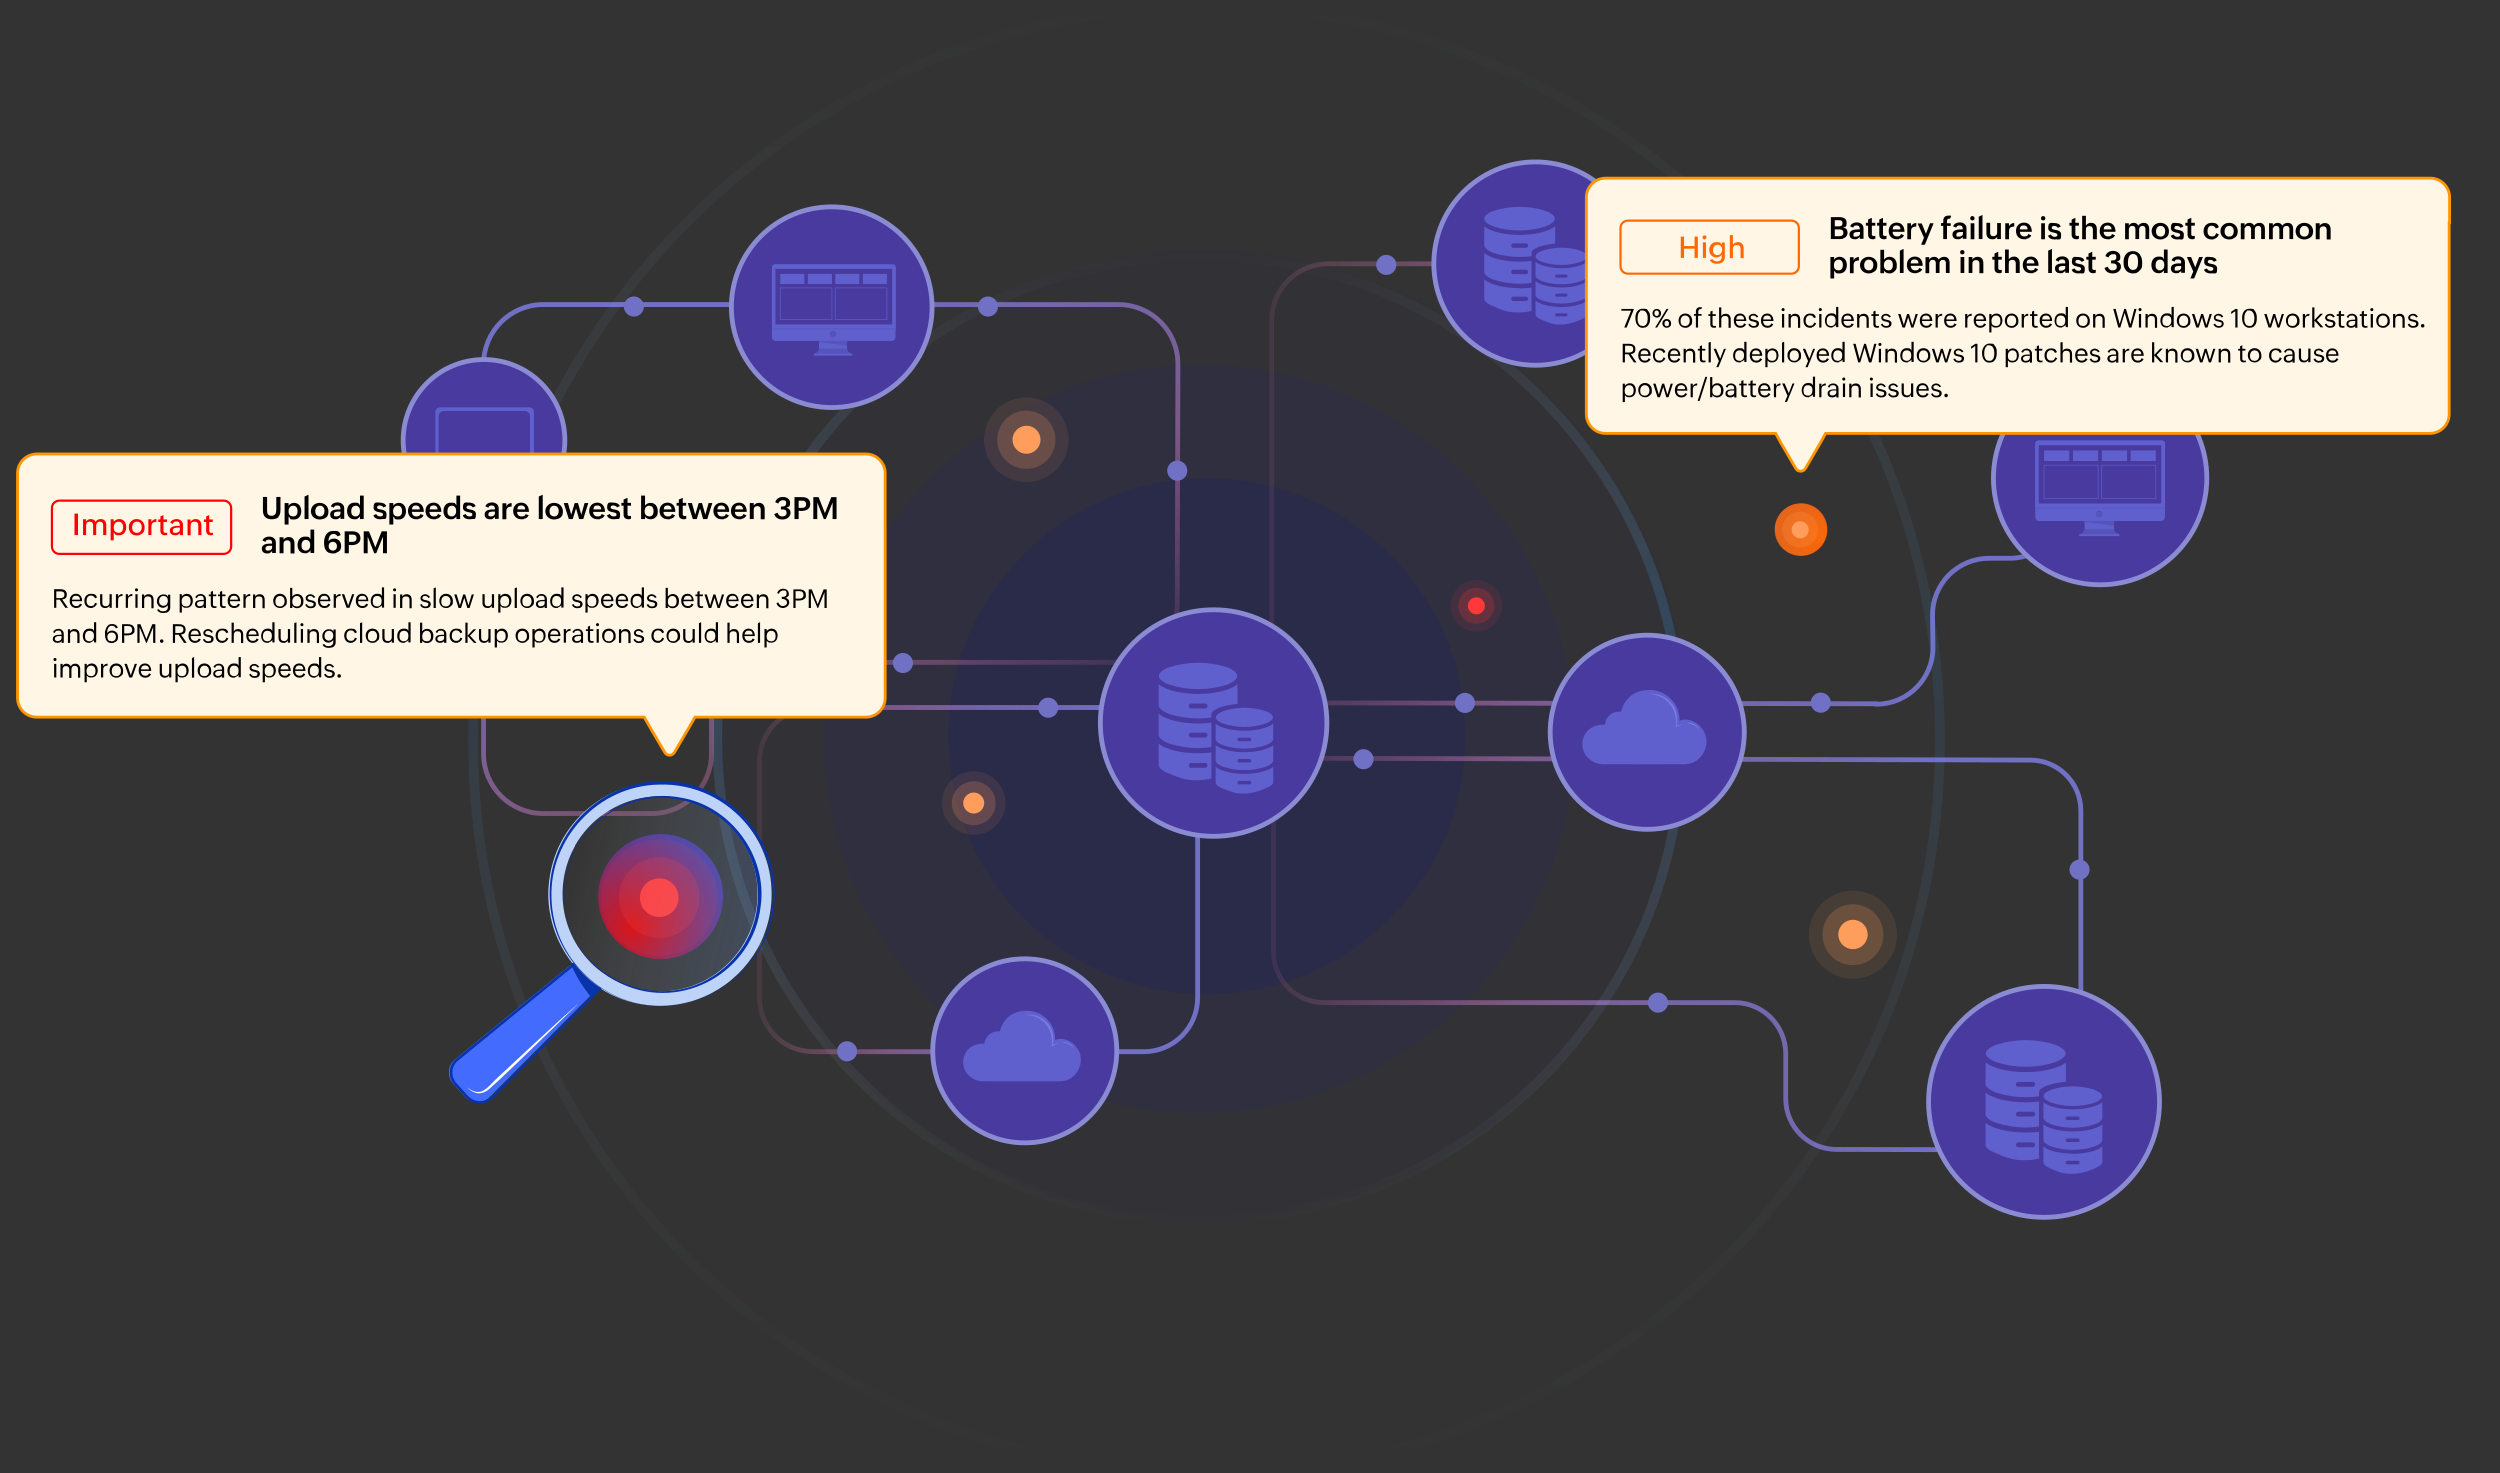 <?xml version="1.0" encoding="UTF-8"?>
<svg id="Layer_1" xmlns="http://www.w3.org/2000/svg" xmlns:xlink="http://www.w3.org/1999/xlink" version="1.1" viewBox="0 0 1141 672.5">
  <rect x="0" y="0" width="1141" height="672.5" fill="#333333" stroke="none"/>
  <!-- Generator: Adobe Illustrator 29.5.1, SVG Export Plug-In . SVG Version: 2.1.0 Build 141)  -->
  <defs>
    <style>
      .st0, .st1, .st2, .st3, .st4, .st5, .st6, .st7, .st8, .st9, .st10, .st11, .st12, .st13, .st14 {
        fill: none;
      }

      .st15 {
        mask: url(#mask);
      }

      .st1 {
        stroke: url(#linear-gradient1);
      }

      .st1, .st2, .st3, .st6, .st16 {
        stroke-width: 2.2px;
      }

      .st2 {
        stroke: url(#linear-gradient2);
      }

      .st3 {
        stroke: url(#linear-gradient3);
      }

      .st17 {
        fill: #ff6700;
      }

      .st4 {
        stroke-width: 1.3px;
      }

      .st4, .st5 {
        stroke: #ff9600;
      }

      .st5 {
        stroke-width: 1.3px;
      }

      .st6 {
        stroke: url(#linear-gradient);
      }

      .st7 {
        stroke: #5757bc;
      }

      .st7, .st9, .st11 {
        stroke-miterlimit: 10;
      }

      .st7, .st11 {
        stroke-width: .3px;
      }

      .st18 {
        fill: #436cff;
      }

      .st19 {
        fill: url(#radial-gradient);
      }

      .st20 {
        fill: #5454ba;
      }

      .st21 {
        fill: #7070c4;
      }

      .st8 {
        opacity: 0;
        stroke: url(#linear-gradient6);
      }

      .st8, .st22, .st23, .st24, .st10, .st25, .st26, .st27, .st28, .st29, .st13 {
        isolation: isolate;
      }

      .st8, .st10, .st13 {
        stroke-linecap: round;
        stroke-width: 4.4px;
      }

      .st30 {
        mask: url(#mask-1);
      }

      .st31 {
        fill: #bed3f8;
      }

      .st32 {
        fill: #fff;
      }

      .st33, .st16 {
        fill: #483a9e;
      }

      .st34, .st25, .st26 {
        fill: #ff3939;
      }

      .st22, .st23, .st24 {
        fill: #1d1d77;
      }

      .st22, .st35 {
        opacity: .5;
      }

      .st23 {
        opacity: .3;
      }

      .st24, .st25, .st27, .st13 {
        opacity: .1;
      }

      .st36, .st27, .st28 {
        fill: #ff9e5c;
      }

      .st9 {
        stroke: #0933a8;
        stroke-width: 1.2px;
      }

      .st16 {
        stroke: #8b8bd4;
      }

      .st10 {
        stroke: url(#linear-gradient4);
      }

      .st10, .st26, .st28, .st29 {
        opacity: .2;
      }

      .st11 {
        stroke: #5f5fce;
      }

      .st37 {
        opacity: 0;
      }

      .st38 {
        fill: red;
      }

      .st39 {
        fill: url(#radial-gradient1);
      }

      .st40 {
        fill: #fff6e6;
      }

      .st41 {
        fill: #5f5fce;
      }

      .st12 {
        stroke: #ff6700;
        stroke-width: 1px;
      }

      .st29 {
        fill: url(#linear-gradient7);
      }

      .st13 {
        stroke: url(#linear-gradient5);
      }

      .st42 {
        fill: #4b4bb2;
      }

      .st43 {
        fill: #7979e0;
      }

      .st14 {
        stroke: red;
        stroke-width: 1px;
      }

      .st44 {
        fill: #0933a8;
      }
    </style>
    <linearGradient id="linear-gradient" x1="434.6" y1="318" x2="293.6" y2="562.2" gradientTransform="translate(0 669.4) scale(1 -1)" gradientUnits="userSpaceOnUse">
      <stop offset="0" stop-color="#ff7bac" stop-opacity="0"/>
      <stop offset="0" stop-color="#eb79af" stop-opacity=".1"/>
      <stop offset=".2" stop-color="#ca76b4" stop-opacity=".4"/>
      <stop offset=".3" stop-color="#ae74b9" stop-opacity=".6"/>
      <stop offset=".4" stop-color="#9873bd" stop-opacity=".7"/>
      <stop offset=".5" stop-color="#8671c0" stop-opacity=".8"/>
      <stop offset=".7" stop-color="#7970c2" stop-opacity=".9"/>
      <stop offset=".8" stop-color="#7270c3" stop-opacity="1"/>
      <stop offset="1" stop-color="#7070c4"/>
    </linearGradient>
    <linearGradient id="linear-gradient1" x1="579.3" y1="448.6" x2="943.9" y2="448.6" gradientTransform="translate(0 669.4) scale(1 -1)" gradientUnits="userSpaceOnUse">
      <stop offset="0" stop-color="#ff7bac" stop-opacity="0"/>
      <stop offset="0" stop-color="#eb79af" stop-opacity=".1"/>
      <stop offset=".2" stop-color="#ca76b4" stop-opacity=".4"/>
      <stop offset=".3" stop-color="#ae74b9" stop-opacity=".6"/>
      <stop offset=".4" stop-color="#9873bd" stop-opacity=".7"/>
      <stop offset=".5" stop-color="#8671c0" stop-opacity=".8"/>
      <stop offset=".7" stop-color="#7970c2" stop-opacity=".9"/>
      <stop offset=".8" stop-color="#7270c3" stop-opacity="1"/>
      <stop offset="1" stop-color="#7070c4"/>
    </linearGradient>
    <linearGradient id="linear-gradient2" x1="345.6" y1="267.9" x2="547.7" y2="267.9" gradientTransform="translate(0 669.4) scale(1 -1)" gradientUnits="userSpaceOnUse">
      <stop offset="0" stop-color="#ff7bac" stop-opacity="0"/>
      <stop offset="0" stop-color="#eb79af" stop-opacity=".1"/>
      <stop offset=".2" stop-color="#ca76b4" stop-opacity=".4"/>
      <stop offset=".3" stop-color="#ae74b9" stop-opacity=".6"/>
      <stop offset=".4" stop-color="#9873bd" stop-opacity=".7"/>
      <stop offset=".5" stop-color="#8671c0" stop-opacity=".8"/>
      <stop offset=".7" stop-color="#7970c2" stop-opacity=".9"/>
      <stop offset=".8" stop-color="#7270c3" stop-opacity="1"/>
      <stop offset="1" stop-color="#7070c4"/>
    </linearGradient>
    <linearGradient id="linear-gradient3" x1="580.1" y1="234" x2="950.8" y2="234" gradientTransform="translate(0 669.4) scale(1 -1)" gradientUnits="userSpaceOnUse">
      <stop offset="0" stop-color="#ff7bac" stop-opacity="0"/>
      <stop offset="0" stop-color="#eb79af" stop-opacity=".1"/>
      <stop offset=".2" stop-color="#ca76b4" stop-opacity=".4"/>
      <stop offset=".3" stop-color="#ae74b9" stop-opacity=".6"/>
      <stop offset=".4" stop-color="#9873bd" stop-opacity=".7"/>
      <stop offset=".5" stop-color="#8671c0" stop-opacity=".8"/>
      <stop offset=".7" stop-color="#7970c2" stop-opacity=".9"/>
      <stop offset=".8" stop-color="#7270c3" stop-opacity="1"/>
      <stop offset="1" stop-color="#7070c4"/>
    </linearGradient>
    <linearGradient id="linear-gradient4" x1="547.5" y1="110.2" x2="547.5" y2="554.9" gradientTransform="translate(0 669.4) scale(1 -1)" gradientUnits="userSpaceOnUse">
      <stop offset="0" stop-color="#f2f7fd" stop-opacity="0"/>
      <stop offset=".6" stop-color="#32a2ff"/>
      <stop offset="1" stop-color="#f2f7fd" stop-opacity="0"/>
    </linearGradient>
    <linearGradient id="linear-gradient5" x1="550.6" y1="-5.3" x2="550.6" y2="668.6" gradientTransform="translate(0 669.4) scale(1 -1)" gradientUnits="userSpaceOnUse">
      <stop offset="0" stop-color="#f2f7fd" stop-opacity="0"/>
      <stop offset="0" stop-color="#e5f1fd" stop-opacity="0"/>
      <stop offset=".2" stop-color="#c3e2fd" stop-opacity=".2"/>
      <stop offset=".3" stop-color="#8dcafe" stop-opacity=".5"/>
      <stop offset=".5" stop-color="#43a9fe" stop-opacity=".9"/>
      <stop offset=".6" stop-color="#32a2ff"/>
      <stop offset=".6" stop-color="#58b3fe" stop-opacity=".8"/>
      <stop offset=".8" stop-color="#99cffd" stop-opacity=".5"/>
      <stop offset=".9" stop-color="#c9e4fd" stop-opacity=".2"/>
      <stop offset="1" stop-color="#e6f2fd" stop-opacity="0"/>
      <stop offset="1" stop-color="#f2f7fd" stop-opacity="0"/>
    </linearGradient>
    <linearGradient id="linear-gradient6" x1="550.8" y1="-107.5" x2="550.8" y2="777.9" gradientTransform="translate(0 669.4) scale(1 -1)" gradientUnits="userSpaceOnUse">
      <stop offset="0" stop-color="#f2f7fd" stop-opacity="0"/>
      <stop offset="0" stop-color="#ebf4fd" stop-opacity="0"/>
      <stop offset=".1" stop-color="#d9ecfd" stop-opacity=".1"/>
      <stop offset=".2" stop-color="#bbdefd" stop-opacity=".3"/>
      <stop offset=".3" stop-color="#92ccfd" stop-opacity=".5"/>
      <stop offset=".4" stop-color="#5fb5fe" stop-opacity=".8"/>
      <stop offset=".5" stop-color="#32a2ff"/>
      <stop offset=".6" stop-color="#56b2fe" stop-opacity=".8"/>
      <stop offset=".7" stop-color="#8dcafe" stop-opacity=".5"/>
      <stop offset=".8" stop-color="#b8ddfd" stop-opacity=".3"/>
      <stop offset=".9" stop-color="#d7ebfd" stop-opacity=".1"/>
      <stop offset="1" stop-color="#eaf3fd" stop-opacity="0"/>
      <stop offset="1" stop-color="#f2f7fd" stop-opacity="0"/>
    </linearGradient>
    <radialGradient id="radial-gradient" cx="310.7" cy="583.7" fx="310.7" fy="583.7" r="1" gradientTransform="translate(-26122.3 -13282.5) rotate(89.4) scale(45 -45)" gradientUnits="userSpaceOnUse">
      <stop offset="0" stop-color="#d40000"/>
      <stop offset="1" stop-color="#483a9e"/>
    </radialGradient>
    <mask id="mask" x="257.5" y="363.8" width="88.4" height="88.4" maskUnits="userSpaceOnUse">
      <g id="mask0_1484_3290">
        <path class="st32" d="M301.7,452.3c24.4,0,44.2-19.8,44.2-44.2s-19.8-44.2-44.2-44.2-44.2,19.8-44.2,44.2,19.8,44.2,44.2,44.2Z"/>
      </g>
    </mask>
    <mask id="mask-1" x="240.7" y="348.8" width="113.7" height="104.1" maskUnits="userSpaceOnUse">
      <g id="mask1_1484_3290">
        <path class="st32" d="M340.5,433.2c-9.8,14-26.8,21.5-43.8,19.3-19.5-2.6-34.8-17.4-38.8-34.9-4.1-17.6,4.7-31.6,6.7-34.6,11-14.7,29.5-21.8,47.2-18,23.4,5,32.5,26.4,32.9,27.6,8.4,21-3,38.9-4.2,40.6h0Z"/>
      </g>
    </mask>
    <linearGradient id="linear-gradient7" x1="257.5" y1="271.8" x2="346.6" y2="251.3" gradientTransform="translate(0 669.4) scale(1 -1)" gradientUnits="userSpaceOnUse">
      <stop offset="0" stop-color="#fff" stop-opacity="0"/>
      <stop offset="1" stop-color="#76acf9"/>
    </linearGradient>
    <radialGradient id="radial-gradient1" cx="313.8" cy="588.7" fx="313.8" fy="588.7" r="1" gradientTransform="translate(-89830.2 -48080.3) rotate(90) scale(154 -154)" gradientUnits="userSpaceOnUse">
      <stop offset="0" stop-color="#f76400"/>
      <stop offset="1" stop-color="#483a9e"/>
    </radialGradient>
  </defs>
  <g class="st35">
    <path class="st24" d="M548.9,557c122.6,0,222-99.2,222-221.5s-99.4-221.5-222-221.5-222,99.2-222,221.5,99.4,221.5,222,221.5Z"/>
    <path class="st23" d="M547.2,508c94.6,0,171.2-76.5,171.2-170.8s-76.7-170.8-171.2-170.8-171.2,76.5-171.2,170.8,76.7,170.8,171.2,170.8Z"/>
    <path class="st22" d="M550.8,453.7c65.2,0,118-52.7,118-117.7s-52.8-117.7-118-117.7-118,52.7-118,117.7,52.8,117.7,118,117.7Z"/>
  </g>
  <path class="st6" d="M510.1,302.3h-158.2c-15,.1-27.2,12.3-27.2,27.3v14.5c0,15-12.2,27.2-27.2,27.2s-33.1,0-49.6,0c-15,0-27.2-12.2-27.2-27.2v-177.9c0-15,12.2-27.2,27.2-27.2h262.5c15.1,0,27.3,12.2,27.2,27.3-.1,36.3-.2,72.5-.3,108.8,0,15-12.2,27.1-27.2,27.1h0Z"/>
  <path class="st1" d="M856.3,321.2c-83.4-.1-166.8-.3-250.2-.4-14.2,0-25.7-11.6-25.7-25.8,0-49.6,0-99.2,0-148.8,0-14.2,11.5-25.8,25.8-25.8h183.3c14.2,0,25.8,11.5,25.8,25.8v16.1c0,14.2,11.5,25.8,25.8,25.8h76.1c14.2,0,25.8,11.5,25.8,25.8v15.1c0,14.2-11.5,25.8-25.8,25.8h-9.4c-14.4,0-26,11.8-25.8,26.2,0,4.7.2,9.5.2,14.2.2,14.4-11.4,26.2-25.8,26.2h0Z"/>
  <path class="st2" d="M522,322.9h-150.8c-13.6,0-24.6,11-24.6,24.6v107.9c0,13.6,11,24.6,24.6,24.6h150.8c13.6,0,24.6-11,24.6-24.6v-107.9c0-13.6-11-24.6-24.6-24.6Z"/>
  <path class="st3" d="M949.6,455.3v46.4c0,12.8-10.4,23.2-23.2,23.1l-88.3-.2c-12.7,0-23-10.3-23.1-23v-21c-.2-12.7-10.5-23-23.2-23h-187.5c-12.8,0-23.1-10.4-23.1-23.1v-65.3c0-12.8,10.4-23.2,23.2-23.1,107.4.3,214.8.5,322.2.8,12.8,0,23.1,10.4,23.1,23.1v85.3h0Z"/>
  <path class="st10" d="M547.5,557c121.6,0,220.1-98.6,220.1-220.1s-98.6-220.1-220.1-220.1-220.1,98.6-220.1,220.1,98.6,220.1,220.1,220.1Z"/>
  <path class="st13" d="M550.6,672.5c184.9,0,334.8-149.9,334.8-334.8S735.5,3,550.6,3,215.9,152.9,215.9,337.8s149.9,334.8,334.8,334.8Z"/>
  <path class="st16" d="M958.5,266.9c26.9,0,48.7-21.8,48.7-48.7s-21.8-48.7-48.7-48.7-48.7,21.8-48.7,48.7,21.8,48.7,48.7,48.7Z"/>
  <path class="st16" d="M751.8,378.5c24.5,0,44.3-19.9,44.3-44.3s-19.9-44.3-44.3-44.3-44.3,19.9-44.3,44.3,19.9,44.3,44.3,44.3Z"/>
  <path class="st16" d="M379.6,186c25.3,0,45.8-20.5,45.8-45.8s-20.5-45.8-45.8-45.8-45.8,20.5-45.8,45.8,20.5,45.8,45.8,45.8Z"/>
  <path class="st8" d="M550.8,774.7c243.3,0,440.5-197.2,440.5-440.5S794.1-106.3,550.8-106.3,110.3,90.9,110.3,334.2s197.2,440.5,440.5,440.5Z"/>
  <path class="st16" d="M220.9,237.9c20.4,0,36.9-16.5,36.9-36.9s-16.5-36.9-36.9-36.9-36.9,16.5-36.9,36.9,16.5,36.9,36.9,36.9Z"/>
  <path class="st41" d="M407,120.7h-53c-1,0-1.7.8-1.7,1.8v31.3c0,1,.8,1.8,1.7,1.8h53c1,0,1.7-.8,1.7-1.8v-31.3c0-1-.8-1.8-1.7-1.8Z"/>
  <path class="st41" d="M353.5,120.7h54.1c.6,0,1.2.5,1.2,1.2v28.2h-56.4v-28.2c0-.7.5-1.2,1.1-1.2Z"/>
  <path class="st41" d="M389,161.4v.9h-17.5v-.9c1.2,0,2.2-1,2.3-2.2v-3.5h12.8v3.5c0,.6.3,1.1.7,1.5s1,.7,1.7.7h0Z"/>
  <path class="st20" d="M386.6,157.8l-12.8-1.7v-.4h12.8v2.1Z"/>
  <path class="st20" d="M389,161.4h-17.5c1.2,0,2.2-1,2.3-2.2h12.8c0,.6.3,1.1.7,1.5.4.4,1,.7,1.7.7Z"/>
  <path class="st33" d="M407.2,122.7h-53.3v25.4h53.3v-25.4Z"/>
  <path class="st20" d="M380.2,154c.8,0,1.4-.6,1.4-1.4s-.6-1.4-1.4-1.4-1.4.6-1.4,1.4.6,1.4,1.4,1.4Z"/>
  <path class="st7" d="M352.4,150.1h56.4"/>
  <path class="st42" d="M380.2,154c1.7,0,1.7-2.6,0-2.6s-1.7,2.5,0,2.6ZM380.2,154c-1.9,0-1.9-2.8,0-2.9,1.9,0,1.9,2.8,0,2.9Z"/>
  <path class="st41" d="M367.1,125h-11v4.6h11v-4.6Z"/>
  <path class="st41" d="M379.7,125h-11v4.6h11v-4.6Z"/>
  <path class="st41" d="M392.2,125h-11v4.6h11v-4.6Z"/>
  <path class="st41" d="M404.8,125h-11v4.6h11v-4.6Z"/>
  <path class="st11" d="M379.7,131.4h-23.6v14.5h23.6v-14.5Z"/>
  <path class="st11" d="M404.8,131.4h-23.6v14.5h23.6v-14.5Z"/>
  <circle class="st19" cx="301.5" cy="409.2" r="28.5"/>
  <g class="st15">
    <g>
      <path class="st25" d="M300.9,436.3c14.7,0,26.6-11.9,26.6-26.6s-11.9-26.6-26.6-26.6-26.6,11.9-26.6,26.6,11.9,26.6,26.6,26.6Z"/>
      <path class="st26" d="M300.9,428.1c10.2,0,18.4-8.2,18.4-18.4s-8.2-18.4-18.4-18.4-18.4,8.2-18.4,18.4,8.2,18.4,18.4,18.4Z"/>
      <path class="st34" d="M300.9,418.5c4.9,0,8.8-3.9,8.8-8.8s-3.9-8.8-8.8-8.8-8.8,3.9-8.8,8.8,3.9,8.8,8.8,8.8Z"/>
    </g>
  </g>
  <g class="st37">
    <g class="st30">
      <g>
        <path class="st32" d="M266.1,434.7l8.4,11.2,76.6-54.9-8.4-11.2-76.6,54.9Z"/>
        <path class="st32" d="M275.8,447.6l2,2.6,76.6-54.9-2-2.7-76.6,54.9Z"/>
        <path class="st32" d="M240.7,403.6l8.4,11.2,76.6-54.9-8.4-11.2-76.6,54.9Z"/>
        <path class="st32" d="M262.1,434l.9,1.2,76.6-54.9-.9-1.2-76.6,54.9Z"/>
      </g>
    </g>
  </g>
  <path class="st29" d="M280.3,446.8c-21.6-11.6-30.1-39-18.7-60.1,10.6-19.5,35.1-28.1,56-20.4,23.7,8.8,36.7,36.3,26.4,59.6-10.4,23.8-40.7,33.3-63.7,20.9Z"/>
  <rect class="st0" x="217.2" y="323.3" width="168.4" height="139.8"/>
  <path class="st18" d="M272.8,451h0c0,0-3.8,3.9-3.8,3.9-1.1,1.1-2.1,2.2-3.2,3.2l-42.4,42.7c-3.1,3.2-8.3,3-11.4-.5l-1.3-1.4-3.7-4.1c-2.9-3.2-2.8-7.8,0-10.7,0,0,.2-.2.3-.3.1-.1.3-.3.5-.4l49.2-40.2,3.5-2.8,1.7-1.4c.9-.8,2.4-.8,3.8-.2,1.6,1.8,3.4,3.5,5.4,5,0,0,.2.1.3.2l.4.4c2,2.3,2.6,5.2,1.1,6.7h0Z"/>
  <path class="st9" d="M273.8,451.1h0c0,0-3.8,3.9-3.8,3.9-1.1,1.1-2.1,2.2-3.2,3.2l-42.4,42.7c-3.1,3.2-8.3,3-11.4-.5l-1.3-1.4-3.7-4.1c-2.9-3.2-2.8-7.8,0-10.7,0,0,.2-.2.3-.3.1-.1.3-.3.5-.4l49.2-40.2,3.5-2.8,1.7-1.4c1-.8,2.4-.8,3.8-.2,1.6,1.8,3.4,3.5,5.4,5,0,0,.2.1.3.2l.4.4c2,2.3,2.6,5.2,1.1,6.7h0Z"/>
  <path class="st31" d="M303.7,357.1c-23.6-1.1-44.2,13.9-51,35.3-1.3,4.1-2.1,8.5-2.4,13.1-.6,12.6,3.4,24.4,10.6,33.7.1.1.2.3.3.4,3.5,4.4,7.8,8.3,12.6,11.4.9.5,1.7,1.1,2.6,1.6,6.6,3.7,14.2,6,22.3,6.4,21.3,1,40.2-11.2,48.7-29.4,2.7-5.8,4.4-12.2,4.7-19,1.4-28.1-20.3-52-48.4-53.4h0ZM345.7,410.4c-.2,3.2-.7,6.3-1.5,9.2,0,0,0,0,0,.1-.3,1-.6,2-1,3-6.4,18.1-24,30.7-44.2,29.7-9.1-.4-17.4-3.6-24.2-8.6-.1,0-.2-.2-.3-.2-2.4-1.8-4.6-3.8-6.5-6-.2-.2-.4-.4-.6-.7-7.1-8.3-11.2-19.3-10.6-31.1.3-6.3,1.9-12.2,4.5-17.5.4-.8.8-1.5,1.2-2.3,0,0,0-.1,0-.2,3.3-5.7,7.7-10.6,13.1-14.3,0,0,.2-.1.3-.2,7.8-5.4,17.3-8.3,27.5-7.8,24.6,1.2,43.5,22.1,42.3,46.6v.3h0Z"/>
  <path class="st32" d="M263.6,458.4c-8.5,8.2-27.7,27-36.1,34.8l-3.1,2.8c-2,2.1-4.9,3.8-7.8,2.6-1.4-.5-2.5-1.4-3.5-2.4,0,0,0-.1,0,0,6.3,5,9.1.4,13.5-3.9,8.1-7.6,28.5-26.5,36.9-33.9h0Z"/>
  <path class="st44" d="M303.9,459.2c21.9-.6,42-16.5,47.2-37.9,8.7-32.3-17.2-64.5-50.6-63.2-27.3.6-49.8,24.4-48.8,51.8.6,27.9,24.4,50.3,52.2,49.3h0ZM303.9,459.2c-27.8,1.2-52.1-21.4-53-49.2-1.3-28.3,21.4-52.6,49.6-53.5,34.4-1.2,60.5,31.8,51.2,65-5.5,21.2-25.9,37.3-47.8,37.7h0Z"/>
  <path class="st44" d="M257.7,409.5c-1.1-28,25.2-50.7,52.8-45.5,22.8,3.6,39.8,26.6,36.7,49.4-3.3,30.1-35.8,48.4-63.2,35.7-15.4-6.9-26-22.8-26.4-39.6h0ZM257.7,409.5c1.3,37.1,44.9,56.4,73,32.1,27.7-24,15.6-69.4-20.3-76.6-27.5-5.6-53.5,16.5-52.6,44.5h0Z"/>
  <path class="st44" d="M274.6,451.1c-1.9-1.1-4-2.6-6.2-4.5-2.9-2.6-5.1-5.2-6.7-7.4-.4.3-.7.6-1.1.9,1.4,3.3,3.4,7.2,6.2,11.1,1.1,1.6,2.2,3,3.4,4.3,1.5-1.4,2.9-2.9,4.4-4.4h0Z"/>
  <path class="st27" d="M444.4,381c8,0,14.5-6.5,14.5-14.5s-6.5-14.5-14.5-14.5-14.5,6.5-14.5,14.5,6.5,14.5,14.5,14.5Z"/>
  <path class="st28" d="M444.4,376.6c5.5,0,10-4.5,10-10s-4.5-10-10-10-10,4.5-10,10,4.5,10,10,10Z"/>
  <path class="st36" d="M444.4,371.3c2.7,0,4.8-2.2,4.8-4.8s-2.2-4.8-4.8-4.8-4.8,2.2-4.8,4.8,2.2,4.8,4.8,4.8Z"/>
  <path class="st21" d="M386.6,484.4c2.6,0,4.6-2.1,4.6-4.6s-2.1-4.6-4.6-4.6-4.6,2.1-4.6,4.6,2.1,4.6,4.6,4.6Z"/>
  <path class="st21" d="M831,325.3c2.6,0,4.6-2.1,4.6-4.6s-2.1-4.6-4.6-4.6-4.6,2.1-4.6,4.6,2.1,4.6,4.6,4.6Z"/>
  <path class="st21" d="M450.9,144.5c2.6,0,4.6-2.1,4.6-4.6s-2.1-4.6-4.6-4.6-4.6,2.1-4.6,4.6,2.1,4.6,4.6,4.6Z"/>
  <path class="st21" d="M537.3,219.4c2.6,0,4.6-2.1,4.6-4.6s-2.1-4.6-4.6-4.6-4.6,2.1-4.6,4.6,2.1,4.6,4.6,4.6Z"/>
  <path class="st21" d="M622.3,351.1c2.6,0,4.6-2.1,4.6-4.6s-2.1-4.6-4.6-4.6-4.6,2.1-4.6,4.6,2.1,4.6,4.6,4.6Z"/>
  <path class="st21" d="M949.1,401.5c2.6,0,4.6-2.1,4.6-4.6s-2.1-4.6-4.6-4.6-4.6,2.1-4.6,4.6,2.1,4.6,4.6,4.6Z"/>
  <path class="st21" d="M668.6,325.4c2.6,0,4.6-2.1,4.6-4.6s-2.1-4.6-4.6-4.6-4.6,2.1-4.6,4.6,2.1,4.6,4.6,4.6Z"/>
  <path class="st21" d="M756.7,462.2c2.6,0,4.6-2.1,4.6-4.6s-2.1-4.6-4.6-4.6-4.6,2.1-4.6,4.6,2.1,4.6,4.6,4.6Z"/>
  <path class="st21" d="M478.4,327.6c2.6,0,4.6-2.1,4.6-4.6s-2.1-4.6-4.6-4.6-4.6,2.1-4.6,4.6,2.1,4.6,4.6,4.6Z"/>
  <path class="st21" d="M412.1,307.2c2.6,0,4.6-2.1,4.6-4.6s-2.1-4.6-4.6-4.6-4.6,2.1-4.6,4.6,2.1,4.6,4.6,4.6Z"/>
  <path class="st21" d="M289.3,144.5c2.6,0,4.6-2.1,4.6-4.6s-2.1-4.6-4.6-4.6-4.6,2.1-4.6,4.6,2.1,4.6,4.6,4.6Z"/>
  <path class="st21" d="M632.7,125.5c2.6,0,4.6-2.1,4.6-4.6s-2.1-4.6-4.6-4.6-4.6,2.1-4.6,4.6,2.1,4.6,4.6,4.6Z"/>
  <path class="st27" d="M845.7,446.7c11.1,0,20.1-9,20.1-20.1s-9-20.1-20.1-20.1-20.1,9-20.1,20.1,9,20.1,20.1,20.1Z"/>
  <path class="st28" d="M845.7,440.5c7.7,0,13.9-6.2,13.9-13.9s-6.2-13.9-13.9-13.9-13.9,6.2-13.9,13.9,6.2,13.9,13.9,13.9Z"/>
  <path class="st36" d="M845.7,433.2c3.7,0,6.7-3,6.7-6.7s-3-6.7-6.7-6.7-6.7,3-6.7,6.7,3,6.7,6.7,6.7Z"/>
  <path class="st27" d="M468.4,220c10.6,0,19.3-8.6,19.3-19.3s-8.6-19.3-19.3-19.3-19.3,8.6-19.3,19.3,8.6,19.3,19.3,19.3Z"/>
  <path class="st28" d="M468.4,214c7.4,0,13.3-6,13.3-13.3s-6-13.3-13.3-13.3-13.3,6-13.3,13.3,6,13.3,13.3,13.3Z"/>
  <path class="st36" d="M468.5,207.1c3.5,0,6.4-2.9,6.4-6.4s-2.9-6.4-6.4-6.4-6.4,2.9-6.4,6.4,2.9,6.4,6.4,6.4Z"/>
  <path class="st16" d="M932.9,555.6c29.1,0,52.7-23.6,52.7-52.7s-23.6-52.7-52.7-52.7-52.7,23.6-52.7,52.7,23.6,52.7,52.7,52.7Z"/>
  <circle class="st39" cx="822" cy="241.7" r="12"/>
  <path class="st27" d="M821.6,253.6c6.5,0,11.8-5.3,11.8-11.8s-5.3-11.8-11.8-11.8-11.8,5.3-11.8,11.8,5.3,11.8,11.8,11.8Z"/>
  <path class="st28" d="M821.6,249.9c4.5,0,8.2-3.7,8.2-8.2s-3.7-8.2-8.2-8.2-8.2,3.7-8.2,8.2,3.7,8.2,8.2,8.2Z"/>
  <path class="st36" d="M821.6,245.7c2.2,0,3.9-1.8,3.9-3.9s-1.8-3.9-3.9-3.9-3.9,1.8-3.9,3.9,1.8,3.9,3.9,3.9Z"/>
  <path class="st25" d="M673.8,288.3c6.5,0,11.8-5.3,11.8-11.8s-5.3-11.8-11.8-11.8-11.8,5.3-11.8,11.8,5.3,11.8,11.8,11.8Z"/>
  <path class="st26" d="M673.8,284.7c4.5,0,8.2-3.7,8.2-8.2s-3.7-8.2-8.2-8.2-8.2,3.7-8.2,8.2,3.7,8.2,8.2,8.2Z"/>
  <path class="st34" d="M673.8,280.4c2.2,0,3.9-1.8,3.9-3.9s-1.8-3.9-3.9-3.9-3.9,1.8-3.9,3.9,1.8,3.9,3.9,3.9Z"/>
  <path class="st41" d="M195.6,215.6h51.3c.4,0,.7.3.7.7v.3c0,1.1-.9,2-2,2h-48.7c-1.1,0-2-.9-2-2v-.3c0-.4.3-.7.7-.7h0Z"/>
  <path class="st41" d="M241.5,185.9h-40.6c-1.2,0-2.2.9-2.2,2v25c0,1.1,1,2,2.2,2h40.6c1.2,0,2.2-.9,2.2-2v-25c0-1.1-1-2-2.2-2Z"/>
  <path class="st33" d="M239.5,187.6h-36.9c-1.3,0-2.4,1.1-2.4,2.4v21c0,1.3,1.1,2.4,2.4,2.4h36.9c1.3,0,2.4-1.1,2.4-2.4v-21c0-1.3-1.1-2.4-2.4-2.4Z"/>
  <path class="st33" d="M217.1,215.6h8.1c0,.6-.4,1-.9,1h-6.3c-.5,0-.9-.4-.9-.9h0c0,0,0,0,0,0Z"/>
  <path class="st33" d="M200.5,217.3c.2,0,.4-.2.4-.4s-.2-.4-.4-.4-.4.2-.4.4.2.4.4.4Z"/>
  <path class="st33" d="M202.4,217.3c.2,0,.4-.2.4-.4s-.2-.4-.4-.4-.4.2-.4.4.2.4.4.4Z"/>
  <path class="st41" d="M937.9,476.8c-8.7-2.8-18-2.8-26.7,0-3.1,1.1-4.9,2.7-4.9,4s1.9,2.9,4.9,4c8.7,2.8,18,2.8,26.7,0,3.1-1.1,4.9-2.7,4.9-4s-1.9-2.9-4.9-4Z"/>
  <path class="st41" d="M924.5,516.9c-7.2,0-14.7-1.5-18.3-4.4v9.9c0,1.4,1.9,2.9,5,4,3.4,1.5,7.5,3.4,13.4,3.1,3.6,0,6.1-.8,9-1.5,5-1.9,9.4-3.6,9.4-5.7v-9.9c-3.7,3-11.2,4.5-18.4,4.5h0ZM927.7,523.6h-6.5c-.3,0-.6,0-.8-.3-.2-.2-.3-.5-.3-.8s.2-.6.3-.8c.2-.2.5-.3.8-.3h6.5c.3,0,.6,0,.8.3.2.2.3.5.3.8s-.2.6-.3.8c-.2.2-.5.3-.8.3Z"/>
  <path class="st41" d="M924.5,503.1c-7.2,0-14.7-1.5-18.3-4.4v9.8c0,1.4,1.9,2.9,5,4,8.7,2.8,18,2.8,26.7,0,3.1-1.1,5-2.7,5-4v-9.8c-3.7,2.9-11.2,4.4-18.4,4.4h0ZM927.7,509.6h-6.5c-.3,0-.6,0-.8-.3-.2-.2-.3-.5-.3-.8s.2-.6.3-.8c.2-.2.5-.3.8-.3h6.5c.3,0,.6,0,.8.3s.3.5.3.8-.2.6-.3.8c-.2.2-.5.3-.8.3Z"/>
  <path class="st41" d="M924.5,489.3c-7.2,0-14.7-1.5-18.3-4.4v9.8c0,1.4,1.9,2.9,5,4,8.7,2.8,18,2.8,26.7,0,3.1-1.1,5-2.7,5-4v-9.8c-3.7,2.9-11.2,4.4-18.4,4.4h0ZM927.7,496h-6.5c-.3,0-.6,0-.8-.3-.2-.2-.3-.5-.3-.8s0-.6.3-.8c.2-.2.5-.3.8-.3h6.5c.3,0,.6,0,.8.3s.3.5.3.8-.2.6-.3.8c-.2.2-.5.3-.8.3Z"/>
  <path class="st33" d="M960.4,527.5c0,1.3-.6,2.6-1.7,3.4-2.6,1.8-7.5,4.6-14.1,4.3-5.6-.2-9.8-2.6-12.2-4.3-1.1-.8-1.8-2.1-1.8-3.5v-28.5c0,0,0-.3,0-.6.9-4.8,25.4-7.6,29.4-.1.2.3.3.6.3.7v28.5h0Z"/>
  <path class="st41" d="M955.8,497.3c-6.4-2-13.2-2-19.5,0-2.2.8-3.6,1.9-3.6,3s1.4,2.1,3.6,3c6.4,2,13.2,2,19.5,0,2.2-.8,3.6-1.9,3.6-3s-1.4-2.1-3.6-3Z"/>
  <path class="st41" d="M946,526.5c-5.3,0-10.7-1.1-13.4-3.2v7.2c0,1,1.4,2.1,3.7,3,2.5,1.1,5.5,2.5,9.8,2.2,2.6,0,4.5-.6,6.6-1.1,3.7-1.4,6.8-2.7,6.8-4.1v-7.2c-2.7,2.2-8.2,3.3-13.5,3.3ZM948.3,531.4h-4.7c-.2,0-.4,0-.6-.2-.2-.2-.2-.4-.2-.6s.1-.4.2-.6c.2-.2.4-.2.6-.2h4.7c.2,0,.4,0,.6.2s.2.4.2.6-.1.4-.2.6c-.1.1-.4.2-.6.2Z"/>
  <path class="st41" d="M946,516.4c-5.3,0-10.7-1.1-13.4-3.2v7.1c0,1,1.4,2.1,3.7,3,6.4,2,13.2,2,19.5,0,2.2-.8,3.7-1.9,3.7-3v-7.1c-2.7,2.1-8.2,3.2-13.5,3.2ZM948.3,521.2h-4.7c-.2,0-.4,0-.6-.2-.2-.2-.2-.4-.2-.6s.1-.4.2-.6c.2-.2.4-.2.6-.2h4.7c.2,0,.4,0,.6.2s.2.4.2.6-.1.4-.2.6c-.1.2-.4.2-.6.2Z"/>
  <path class="st41" d="M946,506.3c-5.3,0-10.7-1.1-13.4-3.2v7.1c0,1,1.4,2.1,3.7,3,6.4,2,13.2,2,19.5,0,2.2-.8,3.7-1.9,3.7-3v-7.1c-2.7,2.1-8.2,3.2-13.5,3.2ZM948.3,511.2h-4.7c-.2,0-.4,0-.6-.2-.2-.2-.2-.4-.2-.6s0-.4.2-.6c.2-.2.4-.2.6-.2h4.7c.2,0,.4,0,.6.2s.2.4.2.6-.1.4-.2.6c-.1.1-.4.2-.6.2Z"/>
  <g>
    <path class="st40" d="M395.2,207.2H16.8c-4.8,0-8.8,3.9-8.8,8.8v102.5c0,4.9,3.9,8.8,8.8,8.8h277.2l2.7,4.7,6.7,11.4c1,1.7,3.4,1.7,4.4,0l6.7-11.4,2.7-4.7h78c4.9,0,8.8-3.9,8.8-8.8v-102.5c0-4.8-3.9-8.8-8.8-8.8Z"/>
    <path class="st5" d="M395.2,207.2H16.8c-4.8,0-8.8,3.9-8.8,8.8v102.5c0,4.9,3.9,8.8,8.8,8.8h277.2l2.7,4.7,6.7,11.4c1,1.7,3.4,1.7,4.4,0l6.7-11.4,2.7-4.7h78c4.9,0,8.8-3.9,8.8-8.8v-102.5c0-4.8-3.9-8.8-8.8-8.8Z"/>
  </g>
  <path class="st14" d="M102.1,228.5H27.1c-1.9,0-3.4,1.5-3.4,3.4v17.5c0,1.9,1.5,3.4,3.4,3.4h75c1.9,0,3.4-1.5,3.4-3.4v-17.5c0-1.9-1.5-3.4-3.4-3.4Z"/>
  <path class="st38" d="M34,234.4h1.6v9.8h-1.6v-9.8ZM39.4,239.2c0,.2-.1.5-.1.7v4.3h-1.4v-7.2h1.4v1.1c.4-.8,1.2-1.2,2.1-1.2s1.9.4,2.2,1.3c.5-.9,1.4-1.3,2.4-1.3,1.7,0,2.5,1.2,2.5,2.8v4.5h-1.4v-4.5c0-1-.5-1.6-1.6-1.6s-1.6.8-1.6,1.8v4.3h-1.4v-4.5c0-1-.5-1.6-1.6-1.6s-1.3.4-1.5,1.1ZM52.4,243.6c-.2-.2-.3-.3-.5-.6v3.6h-1.4v-9.6h1.4v1.2c.5-.8,1.6-1.3,2.5-1.3,2.2,0,3.2,1.7,3.2,3.7s-1.1,3.7-3.2,3.7-1.5-.2-2-.7ZM53.1,243c.3.1.6.2,1,.2,1.6,0,2.1-1.2,2.1-2.6s-.7-2.5-2.1-2.5-2.2,1.2-2.2,2.6.4,1.9,1.3,2.3ZM63.9,244.1c-.4.2-.9.3-1.5.3-2.2,0-3.6-1.6-3.6-3.8s1.5-3.7,3.6-3.7,3.6,1.6,3.6,3.8-.9,2.8-2.2,3.4ZM61.5,243c.3.1.6.2,1,.2,1.5,0,2.2-1.2,2.2-2.6s-.7-2.5-2.2-2.5-2.2,1.2-2.2,2.6.4,1.9,1.2,2.3ZM69.3,239.4c-.1.3-.2.6-.2,1v3.8h-1.4v-7.2h1.4v1.3c.5-1,1.3-1.4,2.3-1.4v1.3c-1.1,0-1.9.3-2.2,1.1ZM76.4,244.1c-.3.1-.7.2-1.1.2-1.3,0-2.1-.7-2.1-2v-4.1h-1v-1.1h1v-1.4l1.4-.6v2h1.6v1.1h-1.6v4c0,.6.2,1,.9,1s.6,0,.8-.1v1.1ZM81.1,244.1c-.4.2-.8.2-1.2.2-1.3,0-2.4-.7-2.4-2.1,0-2.3,3-2.2,4.6-2.2,0-1.1-.2-2-1.5-2s-1.4.4-1.7,1.1l-1.2-.5c.5-1.2,1.7-1.7,3-1.7s2.8.9,2.8,2.6v4.7h-1.4v-.9c-.3.4-.6.6-1,.8ZM79.7,243.2c.2,0,.3,0,.5,0,.9,0,1.9-.5,1.9-1.6v-.8h-.9c-.9,0-2.3.1-2.3,1.3s.3.9.7,1ZM87.1,239.2c0,.2-.1.5-.1.8v4.3h-1.4v-7.2h1.4v1.1c.4-.9,1.4-1.3,2.3-1.3,1.8,0,2.6,1.2,2.6,2.9v4.4h-1.4v-4.4c0-1.1-.5-1.7-1.7-1.7s-1.5.4-1.7,1.1ZM97.3,244.1c-.3.1-.7.2-1.1.2-1.3,0-2.1-.7-2.1-2v-4.1h-1v-1.1h1v-1.4l1.4-.6v2h1.6v1.1h-1.6v4c0,.6.2,1,.9,1s.6,0,.8-.1v1.1Z"/>
  <path d="M127.1,236c-.7.7-1.7,1-3.1,1-2.6,0-4-1.4-4-4v-6.2h1.9v6c0,1.5.3,2.6,2,2.6s2.2-1.1,2.2-2.7v-5.9h1.9v6.1c0,1.3-.3,2.3-1,3ZM132.2,236.3c-.2-.2-.3-.3-.5-.6v3.7h-1.8v-9.8h1.8v1.2c.5-.8,1.5-1.3,2.5-1.3,2.2,0,3.3,1.8,3.3,3.8s-1.1,3.8-3.3,3.8-1.5-.2-2-.7ZM132.9,235.5c.3.1.6.2.9.2,1.6,0,2-1.2,2-2.5s-.6-2.4-2-2.4-2.1,1.2-2.1,2.5.3,1.8,1.1,2.2ZM139,226.6l1.8-.8v11.1h-1.8v-10.3ZM147.5,236.8c-.5.2-1,.3-1.6.3-2.3,0-4-1.6-4-3.8s1.8-3.8,4-3.8,4,1.6,4,3.9-1,2.9-2.4,3.5ZM145.1,235.5c.3.1.6.2.9.2,1.5,0,2.1-1.2,2.1-2.5s-.7-2.4-2.1-2.4-2.1,1.2-2.1,2.5.4,1.8,1.2,2.2ZM154.4,236.8c-.4.2-.8.2-1.3.2-1.4,0-2.4-.7-2.4-2.2,0-2.4,3-2.3,4.7-2.3h0c0-1-.1-1.8-1.4-1.8s-1.4.4-1.6,1l-1.4-.6c.5-1.3,1.8-1.8,3.1-1.8s3,.8,3,2.7v4.8h-1.7v-.9c-.3.4-.6.6-1,.8ZM153.1,235.7c.1,0,.3,0,.5,0,.9,0,1.8-.5,1.8-1.5v-.7h-.9c-.8,0-2.1,0-2.1,1.2s.3.8.7.9ZM162.4,237c-.3,0-.5,0-.7,0-2.2,0-3.3-1.7-3.3-3.8s1.2-3.8,3.4-3.8,1.9.4,2.5,1.3v-4.5h1.7v10.7h-1.7v-1.2c-.4.6-1.1,1.1-1.8,1.3ZM161.3,235.5c.2.1.5.2.9.2,1.5,0,2.1-1.2,2.1-2.5s-.6-2.4-2-2.4-2,1.2-2,2.5.3,1.8,1.1,2.2ZM174.6,236.9c-.4,0-.7.1-1.1.1-1.3,0-2.6-.4-3.1-1.8l1.3-.6c.3.7,1,1.1,1.8,1.1s1.3-.2,1.3-.9c0-1.6-4.3-.3-4.3-3.2s1.5-2.2,2.8-2.2,2.5.4,3,1.6l-1.3.6c-.3-.6-1-.9-1.7-.9s-1.2.2-1.2.9c0,1.5,4.3.2,4.3,3.1s-.8,2-1.9,2.2ZM180,236.3c-.2-.2-.3-.3-.5-.6v3.7h-1.8v-9.8h1.8v1.2c.5-.8,1.5-1.3,2.5-1.3,2.2,0,3.3,1.8,3.3,3.8s-1.1,3.8-3.3,3.8-1.5-.2-2-.7ZM180.6,235.5c.3.1.6.2.9.2,1.6,0,2-1.2,2-2.5s-.6-2.4-2-2.4-2.1,1.2-2.1,2.5.3,1.8,1.1,2.2ZM191,237c-.3,0-.7,0-1,0-2.3,0-3.8-1.6-3.8-3.8s1.5-3.8,3.7-3.8,3.5,1.7,3.5,4v.2h-5.4c0,1.2.7,2.1,2,2.1s1.5-.3,1.9-1.1l1.4.6c-.5,1-1.3,1.5-2.3,1.6ZM188.2,231.8c-.1.2-.2.5-.2.7h3.6c0-1.1-.6-1.8-1.8-1.8s-1.4.4-1.7,1.1ZM199,237c-.3,0-.7,0-1,0-2.3,0-3.8-1.6-3.8-3.8s1.5-3.8,3.7-3.8,3.5,1.7,3.5,4v.2h-5.4c0,1.2.7,2.1,2,2.1s1.5-.3,1.9-1.1l1.4.6c-.5,1-1.3,1.5-2.3,1.6ZM196.3,231.8c-.1.2-.2.5-.2.7h3.6c0-1.1-.6-1.8-1.8-1.8s-1.4.4-1.7,1.1ZM206.4,237c-.3,0-.5,0-.7,0-2.2,0-3.3-1.7-3.3-3.8s1.2-3.8,3.4-3.8,1.9.4,2.5,1.3v-4.5h1.7v10.7h-1.7v-1.2c-.4.6-1.1,1.1-1.8,1.3ZM205.2,235.5c.2.1.5.2.9.2,1.5,0,2.1-1.2,2.1-2.5s-.6-2.4-2-2.4-2,1.2-2,2.5.3,1.8,1.1,2.2ZM215.4,236.9c-.4,0-.7.1-1.1.1-1.3,0-2.6-.4-3.1-1.8l1.3-.6c.3.7,1,1.1,1.8,1.1s1.3-.2,1.3-.9c0-1.6-4.3-.3-4.3-3.2s1.5-2.2,2.8-2.2,2.5.4,3,1.6l-1.3.6c-.3-.6-1-.9-1.7-.9s-1.2.2-1.2.9c0,1.5,4.3.2,4.3,3.1s-.8,2-1.9,2.2ZM224.9,236.8c-.4.2-.8.2-1.3.2-1.4,0-2.4-.7-2.4-2.2,0-2.4,3-2.3,4.7-2.3h0c0-1-.2-1.8-1.4-1.8s-1.4.4-1.6,1l-1.4-.6c.5-1.3,1.8-1.8,3.1-1.8s3,.8,3,2.7v4.8h-1.7v-.9c-.3.4-.6.6-1,.8ZM223.6,235.7c.1,0,.3,0,.5,0,.9,0,1.8-.5,1.8-1.5v-.7h-.9c-.8,0-2.1,0-2.1,1.2s.3.8.7.9ZM231.3,232.2c-.1.3-.2.6-.2,1v3.8h-1.8v-7.3h1.8v1.4c.5-1,1.3-1.5,2.4-1.5v1.6c-1.1,0-1.9.3-2.2,1.1ZM239,237c-.3,0-.7,0-1,0-2.3,0-3.8-1.6-3.8-3.8s1.5-3.8,3.7-3.8,3.5,1.7,3.5,4v.2h-5.4c0,1.2.7,2.1,2,2.1s1.5-.3,1.9-1.1l1.4.6c-.5,1-1.3,1.5-2.3,1.6ZM236.3,231.8c-.1.2-.2.5-.2.7h3.6c0-1.1-.6-1.8-1.8-1.8s-1.4.4-1.7,1.1ZM245.9,226.6l1.8-.8v11.1h-1.8v-10.3ZM254.5,236.8c-.5.2-1,.3-1.6.3-2.3,0-4-1.6-4-3.8s1.8-3.8,4-3.8,4,1.6,4,3.9-1,2.9-2.4,3.5ZM252,235.5c.3.1.6.2.9.2,1.5,0,2.1-1.2,2.1-2.5s-.7-2.4-2.1-2.4-2.1,1.2-2.1,2.5.4,1.8,1.2,2.2ZM264.3,236.9l-1.4-4.9-1.5,4.9h-1.8l-2.3-7.3h1.9l1.5,5.3,1.6-5.3h1.5l1.5,5.3,1.5-5.3h1.7l-2.3,7.3h-1.8ZM273.7,237c-.3,0-.7,0-1,0-2.3,0-3.8-1.6-3.8-3.8s1.5-3.8,3.7-3.8,3.5,1.7,3.5,4v.2h-5.4c0,1.2.7,2.1,2,2.1s1.5-.3,1.9-1.1l1.4.6c-.5,1-1.3,1.5-2.3,1.6ZM271,231.8c-.1.2-.2.5-.2.7h3.6c0-1.1-.6-1.8-1.8-1.8s-1.4.4-1.7,1.1ZM281.2,236.9c-.4,0-.7.1-1.1.1-1.3,0-2.6-.4-3.1-1.8l1.3-.6c.3.7,1,1.1,1.8,1.1s1.3-.2,1.3-.9c0-1.6-4.3-.3-4.3-3.2s1.5-2.2,2.8-2.2,2.5.4,3,1.6l-1.3.6c-.3-.6-1-.9-1.7-.9s-1.2.2-1.2.9c0,1.5,4.3.2,4.3,3.1s-.8,2-1.9,2.2ZM287.5,237c-.2,0-.4,0-.6,0-1.4,0-2.3-.7-2.3-2.2v-4h-1v-1.3h1v-1.5l1.8-.8v2.3h1.6v1.3h-1.6v3.8c0,.6.2.9.8.9s.5,0,.8-.1v1.4c-.2,0-.4,0-.6.1ZM298.3,236.7c-.4.2-.9.3-1.4.3-1,0-2-.4-2.5-1.3v1.2h-1.8v-10.7h1.8v4.6c.5-.8,1.5-1.3,2.5-1.3,2.2,0,3.3,1.8,3.3,3.8s-.3,1.9-.8,2.6c-.3.3-.6.6-1,.8ZM295.4,235.5c.3.1.6.2.9.2,1.6,0,2-1.2,2-2.5s-.6-2.4-2-2.4-2.1,1.2-2.1,2.5.4,1.8,1.2,2.2ZM305.8,237c-.3,0-.7,0-1,0-2.3,0-3.8-1.6-3.8-3.8s1.5-3.8,3.7-3.8,3.5,1.7,3.5,4v.2h-5.4c0,1.2.7,2.1,2,2.1s1.5-.3,1.9-1.1l1.4.6c-.5,1-1.3,1.5-2.3,1.6ZM303.1,231.8c-.1.2-.2.5-.2.7h3.6c0-1.1-.6-1.8-1.8-1.8s-1.4.4-1.7,1.1ZM312.7,237c-.2,0-.4,0-.6,0-1.4,0-2.3-.7-2.3-2.2v-4h-1v-1.3h1v-1.5l1.8-.8v2.3h1.6v1.3h-1.6v3.8c0,.6.2.9.8.9s.5,0,.8-.1v1.4c-.2,0-.4,0-.6.1ZM320.9,236.9l-1.4-4.9-1.5,4.9h-1.8l-2.3-7.3h1.9l1.5,5.3,1.6-5.3h1.5l1.5,5.3,1.5-5.3h1.7l-2.3,7.3h-1.8ZM330.4,237c-.3,0-.7,0-1,0-2.3,0-3.8-1.6-3.8-3.8s1.5-3.8,3.7-3.8,3.5,1.7,3.5,4v.2h-5.4c0,1.2.7,2.1,2,2.1s1.5-.3,1.9-1.1l1.4.6c-.5,1-1.3,1.5-2.3,1.6ZM327.6,231.8c-.1.2-.2.5-.2.7h3.6c0-1.1-.6-1.8-1.8-1.8s-1.4.4-1.7,1.1ZM338.4,237c-.3,0-.7,0-1,0-2.3,0-3.8-1.6-3.8-3.8s1.5-3.8,3.7-3.8,3.5,1.7,3.5,4v.2h-5.4c0,1.2.7,2.1,2,2.1s1.5-.3,1.9-1.1l1.4.6c-.5,1-1.3,1.5-2.3,1.6ZM335.7,231.8c-.1.2-.2.5-.2.7h3.6c0-1.1-.6-1.8-1.8-1.8s-1.4.4-1.7,1.1ZM344.1,231.9c0,.2-.1.5-.1.7v4.3h-1.8v-7.3h1.8v1.2c.5-.9,1.4-1.3,2.4-1.3,1.8,0,2.6,1.3,2.6,2.9v4.6h-1.8v-4.4c0-1-.5-1.6-1.5-1.6s-1.4.4-1.6,1ZM358.5,236.9c-.5.1-.9.2-1.4.2-1.7,0-3.3-.8-3.7-2.5l1.5-.6c.3,1,1,1.7,2.1,1.7s2-.5,2-1.6c0-1.7-1.3-1.6-2.6-1.6v-1.3c1.1,0,2.4,0,2.4-1.5s-.8-1.4-1.6-1.4-1.7.6-2,1.5l-1.4-.6c.5-1.6,1.9-2.4,3.5-2.4s3.3.9,3.3,2.7-.6,1.8-1.7,2.2c1.2.3,1.9,1.1,1.9,2.4s-1.1,2.5-2.4,2.8ZM365.1,233.1c-.2,0-.4,0-.6,0v3.8h-1.9v-10h3.5c2.1,0,3.7.9,3.7,3.2s-2,3.1-4.1,3.1-.4,0-.6,0ZM364.5,228.4v3.4h1.5c1.2,0,1.9-.5,1.9-1.7s-.7-1.6-1.9-1.6h-1.5ZM376,236.9l-3-7.6v7.6h-1.8v-10h2.4l2.9,7.3,2.9-7.3h2.4v10h-1.8v-7.6l-3.1,7.6h-.9Z"/>
  <path d="M123.2,252.4c-.4.2-.8.2-1.3.2-1.4,0-2.4-.7-2.4-2.2,0-2.4,3-2.3,4.7-2.3h0c0-1-.2-1.8-1.4-1.8s-1.4.4-1.6,1l-1.4-.6c.5-1.3,1.8-1.8,3.1-1.8s3,.8,3,2.7v4.8h-1.7v-.9c-.3.4-.6.6-1,.8ZM121.9,251.3c.1,0,.3,0,.5,0,.9,0,1.8-.5,1.8-1.5v-.7h-.9c-.8,0-2.1,0-2.1,1.2s.3.8.7.9ZM129.5,247.5c0,.2-.1.5-.1.7v4.3h-1.8v-7.3h1.8v1.2c.5-.9,1.4-1.3,2.4-1.3,1.8,0,2.6,1.3,2.6,2.9v4.6h-1.8v-4.4c0-1-.5-1.6-1.5-1.6s-1.4.4-1.6,1ZM139.8,252.5c-.3,0-.5,0-.7,0-2.2,0-3.3-1.7-3.3-3.8s1.2-3.8,3.4-3.8,1.9.4,2.5,1.3v-4.5h1.7v10.7h-1.7v-1.2c-.4.6-1.1,1.1-1.8,1.3ZM138.6,251.1c.2.1.5.2.9.2,1.5,0,2.1-1.2,2.1-2.5s-.6-2.4-2-2.4-2,1.2-2,2.5.3,1.8,1.1,2.2ZM153.4,252.4c-.5.2-.9.2-1.5.2-3.1,0-4-2.2-4-4.9s1.1-5.4,4.2-5.4,2.7.6,3.4,1.9l-1.5.6c-.4-.8-1-1.1-1.8-1.1-1.8,0-2.3,2-2.3,3.4.5-.9,1.5-1.3,2.5-1.3,1.9,0,3.3,1.3,3.3,3.3s-.9,2.7-2.3,3.2ZM151.1,251.1c.2.1.5.2.8.2,1.2,0,1.9-.9,1.9-2s-.7-2-1.9-2-1.9.8-1.9,1.9.4,1.6,1.1,1.9ZM159.8,248.7c-.2,0-.4,0-.6,0v3.8h-1.9v-10h3.5c2.1,0,3.7.9,3.7,3.2s-2,3.1-4.1,3.1-.4,0-.6,0ZM159.3,243.9v3.4h1.5c1.2,0,1.9-.5,1.9-1.7s-.7-1.6-1.9-1.6h-1.5ZM170.8,252.5l-3-7.6v7.6h-1.8v-10h2.4l2.9,7.3,2.9-7.3h2.4v10h-1.8v-7.6l-3.1,7.6h-.9Z"/>
  <path d="M27.3,273.7h-1.6v3.7h-1v-8.5h2.8c1.6,0,3,.6,3,2.4s-.9,2.1-2.1,2.3l2.6,3.8h-1.2l-2.5-3.7ZM25.7,269.8v3.2h1.8c1.1,0,1.9-.4,1.9-1.6s-.8-1.5-1.9-1.5h-1.8ZM37.4,276c-.6,1-1.4,1.5-2.6,1.5-1.9,0-3-1.4-3-3.3s1.1-3.2,2.9-3.2,2.8,1.5,2.8,3.4h0c0,0-4.7,0-4.7,0,0,1.3.7,2.2,2,2.2s1.4-.5,1.7-1.1l.9.4ZM33,273c0,.2-.2.5-.2.7h3.7c0-1.1-.6-1.8-1.8-1.8s-1.4.5-1.7,1.1ZM42.4,277.4c-.3,0-.6.1-.9.1-1.9,0-3-1.4-3-3.3s1.2-3.2,3.1-3.2,2.2.6,2.7,1.7l-.9.4c-.3-.8-1-1.3-1.9-1.3-1.4,0-2,1.2-2,2.5s.7,2.3,2,2.3,1.6-.6,1.9-1.5l.9.4c-.4.9-1,1.5-1.9,1.8ZM48.6,277.5c-.2,0-.4,0-.6,0-1.5,0-2.3-.9-2.3-2.4v-3.9h1v3.9c0,1.1.6,1.6,1.6,1.6s1.7-.7,1.7-1.7v-3.8h1v6.2h-1v-1c-.3.6-.8.9-1.3,1ZM54,273.1c0,.2-.1.5-.1.9v3.4h-1v-6.2h1v1.1c.5-.8,1.1-1.2,2-1.2v.9c-1.1,0-1.7.4-1.9,1.1ZM58.5,273.1c0,.2-.1.5-.1.9v3.4h-1v-6.2h1v1.1c.5-.8,1.1-1.2,2-1.2v.9c-1.1,0-1.7.4-1.9,1.1ZM62.8,269.7c-.1.1-.3.2-.5.2s-.3,0-.5-.2c-.1-.1-.2-.3-.2-.5s0-.3.2-.5c.1-.1.3-.2.5-.2s.3,0,.5.2c.1.1.2.3.2.5s0,.3-.2.5ZM61.8,271.2h1v6.2h-1v-6.2ZM65.9,273c0,.2-.1.4-.1.7v3.8h-1v-6.2h1v1c.4-.8,1.2-1.1,2-1.1,1.6,0,2.3,1.1,2.3,2.6v3.8h-1v-3.8c0-1.1-.5-1.6-1.6-1.6s-1.4.4-1.6,1ZM75.7,279.6c-.4.1-.8.2-1.2.2-1.2,0-2.3-.4-2.8-1.5l.8-.3c.3.8,1.2,1,2,1,1.2,0,2.1-.6,2.1-1.9v-.9c-.5.7-1.4,1.2-2.2,1.2-1.7,0-2.8-1.4-2.8-3s1.2-3.1,2.9-3.1,1.7.4,2.2,1.1v-1h1v5.8c0,1.4-.8,2.2-1.9,2.5ZM73.7,276.3c.2.1.5.2.8.2,1.4,0,2.1-1,2.1-2.3s-.7-2.2-2-2.2-2,1.1-2,2.3.4,1.6,1.2,2ZM83.4,276.9c-.2-.1-.3-.3-.4-.5v3.2h-1v-8.4h1v1c.4-.7,1.4-1.2,2.2-1.2,1.9,0,2.8,1.5,2.8,3.2s-1,3.2-2.8,3.2-1.3-.2-1.8-.6ZM84.1,276.6c.3.1.6.2.9.2,1.5,0,2-1.1,2-2.4s-.6-2.4-2-2.4-2.1,1.1-2.1,2.5.4,1.8,1.2,2.2ZM92.2,277.3c-.3.1-.7.2-1.1.2-1.1,0-2.1-.6-2.1-1.8,0-2,2.6-1.9,4-1.9,0-1.1-.2-1.9-1.5-1.9s-1.3.4-1.6,1.1l-.8-.4c.5-1,1.4-1.5,2.5-1.5s2.4.8,2.4,2.3v4.1h-1v-.8c-.2.3-.5.5-.9.7ZM90.7,276.7c.1,0,.3,0,.5,0,.9,0,1.8-.5,1.8-1.5v-.8h-.9c-.4,0-1,0-1.4.2-.4.2-.8.5-.8,1s.3.9.7,1ZM98.7,277.4c-.3,0-.6.1-.8.1-1.1,0-1.7-.5-1.7-1.6v-3.8h-.9v-.8h.9v-1.2l1-.4v1.6h1.5v.8h-1.5v3.7c0,.5.2.9.8.9s.5,0,.8-.1v.8ZM102.9,277.4c-.3,0-.6.1-.8.1-1.1,0-1.7-.5-1.7-1.6v-3.8h-.9v-.8h.9v-1.2l1-.4v1.6h1.5v.8h-1.5v3.7c0,.5.2.9.8.9s.5,0,.8-.1v.8ZM109.5,276c-.6,1-1.4,1.5-2.6,1.5-1.9,0-3-1.4-3-3.3s1.1-3.2,2.9-3.2,2.8,1.5,2.8,3.4h0c0,0-4.7,0-4.7,0,0,1.3.7,2.2,2,2.2s1.4-.5,1.7-1.1l.9.4ZM105.1,273c0,.2-.2.5-.2.7h3.7c0-1.1-.6-1.8-1.8-1.8s-1.4.5-1.7,1.1ZM112.2,273.1c0,.2-.1.5-.1.9v3.4h-1v-6.2h1v1.1c.5-.8,1.1-1.2,2.1-1.2v.9c-1.1,0-1.7.4-1.9,1.1ZM116.6,273c0,.2-.1.4-.1.7v3.8h-1v-6.2h1v1c.4-.8,1.2-1.1,2-1.1,1.6,0,2.3,1.1,2.3,2.6v3.8h-1v-3.8c0-1.1-.5-1.6-1.6-1.6s-1.4.4-1.6,1ZM129,277.3c-.4.2-.8.2-1.2.2-1.9,0-3.1-1.4-3.1-3.3s1.3-3.2,3.1-3.2,3.1,1.4,3.1,3.3-.3,1.7-.9,2.3c-.3.3-.6.5-1,.7ZM126.9,276.6c.3.1.6.2.9.2,1.4,0,2.1-1.1,2.1-2.4s-.7-2.4-2.1-2.4-2.1,1.1-2.1,2.5.4,1.8,1.2,2.2ZM136.8,277.3c-.4.2-.8.3-1.2.3-.9,0-1.7-.4-2.2-1.1v1h-1v-9.2h1v4c.4-.7,1.4-1.2,2.2-1.2,1.9,0,2.9,1.5,2.9,3.2s-.6,2.4-1.6,3ZM134.6,276.6c.3.1.6.2.9.2,1.5,0,1.9-1.1,1.9-2.4s-.6-2.4-1.9-2.4-2.1,1.1-2.1,2.5.4,1.8,1.2,2.2ZM142.6,277.5c-.3,0-.6.1-.9.1-1.1,0-2-.6-2.4-1.6l.8-.3c.2.7.8,1.1,1.6,1.1s1.4-.2,1.4-1,0-.5-.3-.6c-.4-.3-1-.4-1.5-.5-.6-.1-1.2-.3-1.5-.8-.2-.2-.3-.5-.3-.9,0-1.1,1.2-1.8,2.1-1.8s1.8.5,2.3,1.4l-.8.3c-.3-.6-.9-.9-1.5-.9s-1.2.3-1.2.9,0,.5.3.6c.4.3,1.1.4,1.6.5.6.1,1.2.3,1.6.8.2.2.3.5.3.9,0,1-.6,1.6-1.5,1.8ZM150.7,276c-.6,1-1.4,1.5-2.6,1.5-1.9,0-3-1.4-3-3.3s1.1-3.2,2.9-3.2,2.8,1.5,2.8,3.4h0c0,0-4.7,0-4.7,0,0,1.3.7,2.2,2,2.2s1.4-.5,1.7-1.1l.9.4ZM146.3,273c0,.2-.2.5-.2.7h3.7c0-1.1-.6-1.8-1.8-1.8s-1.4.5-1.7,1.1ZM153.4,273.1c0,.2-.1.5-.1.9v3.4h-1v-6.2h1v1.1c.5-.8,1.1-1.2,2.1-1.2v.9c-1.1,0-1.7.4-1.9,1.1ZM160.7,271.2h1l-2.2,6.2h-1.3l-2.2-6.2h1.1l1.8,5.2,1.8-5.2ZM168,276c-.6,1-1.4,1.5-2.6,1.5-1.9,0-3-1.4-3-3.3s1.1-3.2,2.9-3.2,2.8,1.5,2.8,3.4h0c0,0-4.7,0-4.7,0,0,1.3.7,2.2,2,2.2s1.4-.5,1.7-1.1l.9.4ZM163.7,273c0,.2-.2.5-.2.7h3.7c0-1.1-.6-1.8-1.8-1.8s-1.4.5-1.7,1.1ZM172.6,277.5c-.2,0-.4,0-.6,0-1.9,0-2.8-1.4-2.8-3.2s1.1-3.3,2.9-3.3,1.7.3,2.2,1.1v-4h1v9.2h-1v-1.1c-.3.5-1,.9-1.6,1.1ZM171.3,276.6c.2.1.5.2.8.2,1.5,0,2.1-1.1,2.1-2.5s-.6-2.3-2.1-2.3-2,1.2-2,2.5.4,1.8,1.1,2.1ZM180.6,269.7c-.1.1-.3.2-.5.2s-.3,0-.5-.2c-.1-.1-.2-.3-.2-.5s0-.3.2-.5c.1-.1.3-.2.5-.2s.3,0,.5.2c.1.1.2.3.2.5s0,.3-.2.5ZM179.6,271.2h1v6.2h-1v-6.2ZM183.7,273c0,.2-.1.4-.1.7v3.8h-1v-6.2h1v1c.4-.8,1.2-1.1,2-1.1,1.6,0,2.3,1.1,2.3,2.6v3.8h-1v-3.8c0-1.1-.5-1.6-1.6-1.6s-1.4.4-1.6,1ZM195,277.5c-.3,0-.6.1-.9.1-1.1,0-2-.6-2.4-1.6l.8-.3c.2.7.8,1.1,1.6,1.1s1.4-.2,1.4-1,0-.5-.3-.6c-.4-.3-1-.4-1.5-.5-.6-.1-1.2-.3-1.5-.8-.2-.2-.3-.5-.3-.9,0-1.1,1.2-1.8,2.1-1.8s1.8.5,2.3,1.4l-.8.3c-.3-.6-.8-.9-1.5-.9s-1.2.3-1.2.9,0,.5.3.6c.4.3,1.1.4,1.6.5.6.1,1.2.3,1.6.8.2.2.3.5.3.9,0,1-.6,1.6-1.5,1.8ZM197.9,268.5l1-.4v9.4h-1v-9ZM204.8,277.3c-.4.2-.8.2-1.2.2-1.9,0-3.1-1.4-3.1-3.3s1.3-3.2,3.1-3.2,3.1,1.4,3.1,3.3-.3,1.7-.9,2.3c-.3.3-.6.5-1,.7ZM202.6,276.6c.3.1.6.2.9.2,1.4,0,2.1-1.1,2.1-2.4s-.7-2.4-2.1-2.4-2.1,1.1-2.1,2.5.4,1.8,1.2,2.2ZM213.3,277.5l-1.4-4.7-1.5,4.7h-1.1l-2-6.2h1.1l1.5,5,1.5-5h.9l1.5,5,1.5-5h1l-2,6.2h-1.1ZM223.1,277.5c-.2,0-.4,0-.6,0-1.5,0-2.3-.9-2.3-2.4v-3.9h1v3.9c0,1.1.6,1.6,1.6,1.6s1.7-.7,1.7-1.7v-3.8h1v6.2h-1v-1c-.3.6-.8.9-1.3,1ZM228.8,276.9c-.2-.1-.3-.3-.4-.5v3.2h-1v-8.4h1v1c.4-.7,1.4-1.2,2.2-1.2,1.9,0,2.8,1.5,2.8,3.2s-1,3.2-2.8,3.2-1.3-.2-1.8-.6ZM229.5,276.6c.3.1.6.2.9.2,1.5,0,2-1.1,2-2.4s-.6-2.4-2-2.4-2.1,1.1-2.1,2.5.4,1.8,1.2,2.2ZM234.9,268.5l1-.4v9.4h-1v-9ZM241.8,277.3c-.4.2-.8.2-1.2.2-1.9,0-3.1-1.4-3.1-3.3s1.3-3.2,3.1-3.2,3.1,1.4,3.1,3.3-.3,1.7-.9,2.3c-.3.3-.6.5-1,.7ZM239.6,276.6c.3.1.6.2.9.2,1.4,0,2.1-1.1,2.1-2.4s-.7-2.4-2.1-2.4-2.1,1.1-2.1,2.5.4,1.8,1.2,2.2ZM247.8,277.3c-.3.1-.7.2-1.1.2-1.1,0-2.1-.6-2.1-1.8,0-2,2.6-1.9,4-1.9,0-1.1-.2-1.9-1.5-1.9s-1.3.4-1.6,1.1l-.8-.4c.5-1,1.4-1.5,2.5-1.5s2.4.8,2.4,2.3v4.1h-1v-.8c-.2.3-.5.5-.9.7ZM246.3,276.7c.1,0,.3,0,.5,0,.9,0,1.8-.5,1.8-1.5v-.8h-.9c-.4,0-1,0-1.4.2-.4.2-.8.5-.8,1s.3.9.7,1ZM254.5,277.5c-.2,0-.4,0-.6,0-1.9,0-2.8-1.4-2.8-3.2s1.1-3.3,2.9-3.3,1.7.3,2.2,1.1v-4h1v9.2h-1v-1.1c-.3.5-1,.9-1.6,1.1ZM253.2,276.6c.2.1.5.2.8.2,1.5,0,2.1-1.1,2.1-2.5s-.6-2.3-2.1-2.3-2,1.2-2,2.5.4,1.8,1.1,2.1ZM264.3,277.5c-.3,0-.6.1-.9.1-1.1,0-2-.6-2.4-1.6l.8-.3c.2.7.8,1.1,1.6,1.1s1.4-.2,1.4-1,0-.5-.3-.6c-.4-.3-1-.4-1.5-.5-.6-.1-1.2-.3-1.5-.8-.2-.2-.3-.5-.3-.9,0-1.1,1.2-1.8,2.1-1.8s1.8.5,2.3,1.4l-.8.3c-.3-.6-.8-.9-1.5-.9s-1.2.3-1.2.9,0,.5.3.6c.4.3,1.1.4,1.6.5.6.1,1.2.3,1.6.8.2.2.3.5.3.9,0,1-.6,1.6-1.5,1.8ZM268.6,276.9c-.2-.1-.3-.3-.4-.5v3.2h-1v-8.4h1v1c.4-.7,1.4-1.2,2.2-1.2,1.9,0,2.8,1.5,2.8,3.2s-1,3.2-2.8,3.2-1.3-.2-1.8-.6ZM269.3,276.6c.3.1.6.2.9.2,1.5,0,2-1.1,2-2.4s-.6-2.4-2-2.4-2.1,1.1-2.1,2.5.4,1.8,1.2,2.2ZM279.9,276c-.6,1-1.4,1.5-2.6,1.5-1.9,0-3-1.4-3-3.3s1.1-3.2,2.9-3.2,2.8,1.5,2.8,3.4h0c0,0-4.7,0-4.7,0,0,1.3.7,2.2,2,2.2s1.4-.5,1.7-1.1l.9.4ZM275.5,273c0,.2-.2.5-.2.7h3.7c0-1.1-.6-1.8-1.8-1.8s-1.4.5-1.7,1.1ZM286.6,276c-.6,1-1.4,1.5-2.6,1.5-1.9,0-3-1.4-3-3.3s1.1-3.2,2.9-3.2,2.8,1.5,2.8,3.4h0c0,0-4.7,0-4.7,0,0,1.3.7,2.2,2,2.2s1.4-.5,1.7-1.1l.9.4ZM282.2,273c0,.2-.2.5-.2.7h3.7c0-1.1-.6-1.8-1.8-1.8s-1.4.5-1.7,1.1ZM291.2,277.5c-.2,0-.4,0-.6,0-1.9,0-2.8-1.4-2.8-3.2s1.1-3.3,2.9-3.3,1.7.3,2.2,1.1v-4h1v9.2h-1v-1.1c-.3.5-1,.9-1.6,1.1ZM289.8,276.6c.2.1.5.2.9.2,1.5,0,2.1-1.1,2.1-2.5s-.6-2.3-2.1-2.3-2,1.2-2,2.5.4,1.8,1.1,2.1ZM298.4,277.5c-.3,0-.6.1-.9.1-1.1,0-2-.6-2.4-1.6l.8-.3c.2.7.8,1.1,1.6,1.1s1.4-.2,1.4-1,0-.5-.3-.6c-.4-.3-1-.4-1.5-.5-.6-.1-1.2-.3-1.5-.8-.2-.2-.3-.5-.3-.9,0-1.1,1.2-1.8,2.1-1.8s1.8.5,2.3,1.4l-.8.3c-.3-.6-.9-.9-1.5-.9s-1.2.3-1.2.9,0,.5.3.6c.4.3,1.1.4,1.6.5.6.1,1.2.3,1.6.8.2.2.3.5.3.9,0,1-.6,1.6-1.5,1.8ZM308.2,277.3c-.4.2-.8.3-1.2.3-.9,0-1.7-.4-2.2-1.1v1h-1v-9.2h1v4c.4-.7,1.4-1.2,2.2-1.2,1.9,0,2.9,1.5,2.9,3.2s-.6,2.4-1.6,3ZM306,276.6c.3.1.6.2.9.2,1.5,0,1.9-1.1,1.9-2.4s-.6-2.4-1.9-2.4-2.1,1.1-2.1,2.5.4,1.8,1.2,2.2ZM316.5,276c-.6,1-1.4,1.5-2.6,1.5-1.9,0-3-1.4-3-3.3s1.1-3.2,2.9-3.2,2.8,1.5,2.8,3.4h0c0,0-4.7,0-4.7,0,0,1.3.7,2.2,2,2.2s1.4-.5,1.7-1.1l.9.4ZM312.2,273c0,.2-.2.5-.2.7h3.7c0-1.1-.6-1.8-1.8-1.8s-1.4.5-1.7,1.1ZM320.8,277.4c-.3,0-.6.1-.8.1-1.1,0-1.7-.5-1.7-1.6v-3.8h-.9v-.8h.9v-1.2l1-.4v1.6h1.5v.8h-1.5v3.7c0,.5.2.9.8.9s.5,0,.8-.1v.8ZM327.5,277.5l-1.4-4.7-1.5,4.7h-1.1l-2-6.2h1.1l1.5,5,1.5-5h.9l1.5,5,1.5-5h1l-2,6.2h-1.1ZM337,276c-.6,1-1.4,1.5-2.6,1.5-1.9,0-3-1.4-3-3.3s1.1-3.2,2.9-3.2,2.8,1.5,2.8,3.4h0c0,0-4.7,0-4.7,0,0,1.3.7,2.2,2,2.2s1.4-.5,1.7-1.1l.9.4ZM332.7,273c0,.2-.2.5-.2.7h3.7c0-1.1-.6-1.8-1.8-1.8s-1.4.5-1.7,1.1ZM343.8,276c-.6,1-1.4,1.5-2.6,1.5-1.9,0-3-1.4-3-3.3s1.1-3.2,2.9-3.2,2.8,1.5,2.8,3.4h0c0,0-4.7,0-4.7,0,0,1.3.7,2.2,2,2.2s1.4-.5,1.7-1.1l.9.4ZM339.4,273c0,.2-.2.5-.2.7h3.7c0-1.1-.6-1.8-1.8-1.8s-1.4.5-1.7,1.1ZM346.5,273c0,.2-.1.4-.1.7v3.8h-1v-6.2h1v1c.4-.8,1.2-1.1,2-1.1,1.6,0,2.3,1.1,2.3,2.6v3.8h-1v-3.8c0-1.1-.5-1.6-1.6-1.6s-1.4.4-1.6,1ZM358.1,277.5c-.2,0-.5,0-.8,0-1.3,0-2.6-.9-2.9-2.2l.8-.4c.3.9,1,1.7,2,1.7s2-.5,2-1.6-1.2-1.7-2.4-1.7v-.9c1.1,0,2.2,0,2.2-1.5s-.6-1.4-1.5-1.4-1.7.5-2,1.5l-.8-.3c.4-1.3,1.4-2,2.8-2s2.5.9,2.5,2.3-.1.8-.4,1.2c-.3.3-.6.5-1,.7,1.1.3,1.6,1,1.6,2.1s-1,2.2-2.3,2.4ZM363.3,274h-.2v3.5h-1v-8.5h2.7c1.7,0,3,.7,3,2.5s-.1,1-.3,1.4c-.7,1.1-2.2,1.2-3.4,1.2s-.3,0-.4,0c0,0-.1,0-.2,0ZM363.1,269.8v3.4h1.7c1.2,0,1.9-.5,1.9-1.7s-.7-1.7-1.9-1.7h-1.7ZM373.1,277.5l-3-7.2v7.2h-1v-8.5h1.4l2.7,6.8,2.7-6.8h1.4v8.5h-1v-7.2l-2.9,7.2h-.4Z"/>
  <path d="M27.3,293.2c-.3.1-.7.2-1.1.2-1.1,0-2.1-.6-2.1-1.8,0-2,2.6-1.9,4-1.9,0-1.1-.2-1.9-1.5-1.9s-1.3.4-1.6,1.1l-.8-.4c.5-1,1.4-1.5,2.5-1.5s2.4.8,2.4,2.3v4.1h-1v-.8c-.2.3-.5.5-.9.7ZM25.8,292.6c.1,0,.3,0,.5,0,.9,0,1.8-.5,1.8-1.5v-.8h-.9c-.4,0-1,0-1.4.2-.4.2-.8.5-.8,1s.3.9.7,1ZM32.1,288.9c0,.2-.1.4-.1.7v3.8h-1v-6.2h1v1c.4-.8,1.2-1.1,2-1.1,1.6,0,2.3,1.1,2.3,2.6v3.8h-1v-3.8c0-1.1-.5-1.6-1.6-1.6s-1.4.4-1.6,1ZM41.2,293.4c-.2,0-.4,0-.6,0-1.9,0-2.8-1.4-2.8-3.2s1.1-3.3,2.9-3.3,1.7.3,2.2,1.1v-4h1v9.2h-1v-1.1c-.3.5-1,.9-1.6,1.1ZM39.9,292.5c.2.1.5.2.9.2,1.5,0,2.1-1.1,2.1-2.5s-.6-2.3-2.1-2.3-2,1.2-2,2.5.4,1.8,1.1,2.1ZM52.2,293.3c-.4.1-.8.2-1.2.2-2.4,0-3.1-1.9-3.1-4.1s0-1.1.2-1.6c.2-1,.6-2,1.5-2.6.4-.3,1-.4,1.6-.4,1.2,0,2.1.5,2.6,1.6l-.9.4c-.3-.8-1-1.2-1.8-1.2s-.8.1-1.1.3c-.9.7-1.1,2-1.1,3.1.5-.8,1.3-1.2,2.2-1.2,1.6,0,2.8,1.2,2.8,2.8s-.7,2.3-1.8,2.6ZM50.2,292.5c.2.1.5.2.8.2,1.2,0,1.9-.8,1.9-2s-.7-2-1.9-2-2,.8-2,1.9.4,1.7,1.1,2ZM56.9,289.9h-.2v3.5h-1v-8.5h2.7c1.7,0,3,.7,3,2.5s-.1,1-.3,1.4c-.7,1.1-2.2,1.2-3.4,1.2s-.3,0-.4,0c0,0-.1,0-.2,0ZM56.7,285.7v3.4h1.7c1.2,0,1.9-.5,1.9-1.7s-.7-1.7-1.9-1.7h-1.7ZM66.7,293.4l-3-7.2v7.2h-1v-8.5h1.4l2.7,6.8,2.7-6.8h1.4v8.5h-1v-7.2l-2.9,7.2h-.4ZM74.1,293.4c0,0-.2,0-.3,0-.4,0-.8-.3-.8-.8s.3-.8.8-.8.8.3.8.8-.2.6-.5.7ZM81.5,289.7h-1.6v3.7h-1v-8.5h2.8c1.6,0,3,.6,3,2.4s-.9,2.1-2.1,2.3l2.6,3.8h-1.2l-2.5-3.7ZM80,285.7v3.2h1.8c1.1,0,1.9-.4,1.9-1.6s-.8-1.5-1.9-1.5h-1.8ZM91.6,291.9c-.6,1-1.4,1.5-2.6,1.5-1.9,0-3-1.4-3-3.3s1.1-3.2,2.9-3.2,2.8,1.5,2.8,3.4h0c0,0-4.7,0-4.7,0,0,1.3.7,2.2,2,2.2s1.4-.5,1.7-1.1l.9.4ZM87.2,288.9c0,.2-.2.5-.2.7h3.7c0-1.1-.6-1.8-1.8-1.8s-1.4.5-1.7,1.1ZM95.9,293.4c-.3,0-.6.1-.9.1-1.1,0-2-.6-2.4-1.6l.8-.3c.2.7.8,1.1,1.6,1.1s1.4-.2,1.4-1,0-.5-.3-.6c-.4-.3-1-.4-1.5-.5-.6-.1-1.2-.3-1.5-.8-.2-.2-.3-.5-.3-.9,0-1.1,1.2-1.8,2.1-1.8s1.8.5,2.3,1.4l-.8.3c-.3-.6-.9-.9-1.5-.9s-1.2.3-1.2.9,0,.5.3.6c.4.3,1.1.4,1.6.5.6.1,1.2.3,1.6.8.2.2.3.5.3.9,0,1-.6,1.6-1.5,1.8ZM102.3,293.3c-.3,0-.6.1-.9.1-1.9,0-3-1.4-3-3.3s1.2-3.2,3.1-3.2,2.2.6,2.7,1.7l-.9.4c-.3-.8-1-1.3-1.9-1.3-1.4,0-2,1.2-2,2.5s.7,2.3,2,2.3,1.6-.6,1.9-1.5l.9.4c-.4.9-1,1.5-1.9,1.8ZM106.8,288.9c0,.2-.1.4-.1.7v3.8h-1v-9.2h1v4c.4-.8,1.1-1.1,2-1.1,1.6,0,2.3,1.1,2.3,2.6v3.8h-1v-3.8c0-1.1-.5-1.6-1.6-1.6s-1.3.4-1.6,1ZM118,291.9c-.6,1-1.4,1.5-2.6,1.5-1.9,0-3-1.4-3-3.3s1.1-3.2,2.9-3.2,2.8,1.5,2.8,3.4h0c0,0-4.7,0-4.7,0,0,1.3.7,2.2,2,2.2s1.4-.5,1.7-1.1l.9.4ZM113.6,288.9c0,.2-.2.5-.2.7h3.7c0-1.1-.6-1.8-1.8-1.8s-1.4.5-1.7,1.1ZM122.6,293.4c-.2,0-.4,0-.6,0-1.9,0-2.8-1.4-2.8-3.2s1.1-3.3,2.9-3.3,1.7.3,2.2,1.1v-4h1v9.2h-1v-1.1c-.3.5-1,.9-1.6,1.1ZM121.2,292.5c.2.1.5.2.8.2,1.5,0,2.1-1.1,2.1-2.5s-.6-2.3-2.1-2.3-2,1.2-2,2.5.4,1.8,1.1,2.1ZM130,293.4c-.2,0-.4,0-.6,0-1.5,0-2.3-.9-2.3-2.4v-3.9h1v3.9c0,1.1.6,1.6,1.6,1.6s1.7-.7,1.7-1.7v-3.8h1v6.2h-1v-1c-.3.6-.8.9-1.3,1ZM134.3,284.4l1-.4v9.4h-1v-9ZM138.3,285.6c-.1.1-.3.2-.5.2s-.3,0-.5-.2c-.1-.1-.2-.3-.2-.5s0-.3.2-.5c.1-.1.3-.2.5-.2s.3,0,.5.2c.1.1.2.3.2.5s0,.3-.2.5ZM137.3,287.1h1v6.2h-1v-6.2ZM141.4,288.9c0,.2-.1.4-.1.7v3.8h-1v-6.2h1v1c.4-.8,1.2-1.1,2-1.1,1.6,0,2.3,1.1,2.3,2.6v3.8h-1v-3.8c0-1.1-.5-1.6-1.6-1.6s-1.4.4-1.6,1ZM151.2,295.5c-.4.1-.8.2-1.2.2-1.2,0-2.3-.4-2.8-1.5l.8-.3c.3.8,1.2,1,2,1,1.2,0,2.1-.6,2.1-1.9v-.9c-.5.7-1.4,1.2-2.2,1.2-1.7,0-2.8-1.4-2.8-3s1.2-3.1,2.9-3.1,1.7.4,2.2,1.1v-1h1v5.8c0,1.4-.8,2.2-1.9,2.5ZM149.2,292.2c.2.1.5.2.8.2,1.4,0,2.1-1,2.1-2.3s-.7-2.2-2-2.2-2,1.1-2,2.3.4,1.6,1.2,2ZM161,293.3c-.3,0-.6.1-.9.1-1.9,0-3-1.4-3-3.3s1.2-3.2,3.1-3.2,2.2.6,2.7,1.7l-.9.4c-.3-.8-1-1.3-1.9-1.3-1.4,0-2,1.2-2,2.5s.7,2.3,2,2.3,1.6-.6,1.9-1.5l.9.4c-.4.9-1,1.5-1.9,1.8ZM164.3,284.4l1-.4v9.4h-1v-9ZM171.2,293.2c-.4.2-.8.2-1.2.2-1.9,0-3.1-1.4-3.1-3.3s1.3-3.2,3.1-3.2,3.1,1.4,3.1,3.3-.3,1.7-.9,2.3c-.3.3-.6.5-1,.7ZM169.1,292.5c.3.1.6.2.9.2,1.4,0,2.1-1.1,2.1-2.4s-.7-2.4-2.1-2.4-2.1,1.1-2.1,2.5.4,1.8,1.2,2.2ZM177.4,293.4c-.2,0-.4,0-.6,0-1.5,0-2.3-.9-2.3-2.4v-3.9h1v3.9c0,1.1.6,1.6,1.6,1.6s1.7-.7,1.7-1.7v-3.8h1v6.2h-1v-1c-.3.6-.8.9-1.3,1ZM184.7,293.4c-.2,0-.4,0-.6,0-1.9,0-2.8-1.4-2.8-3.2s1.1-3.3,2.9-3.3,1.7.3,2.2,1.1v-4h1v9.2h-1v-1.1c-.3.5-1,.9-1.6,1.1ZM183.4,292.5c.2.1.5.2.9.2,1.5,0,2.1-1.1,2.1-2.5s-.6-2.3-2.1-2.3-2,1.2-2,2.5.4,1.8,1.1,2.1ZM196.1,293.2c-.4.2-.8.3-1.2.3-.9,0-1.7-.4-2.2-1.1v1h-1v-9.2h1v4c.4-.7,1.4-1.2,2.2-1.2,1.9,0,2.9,1.5,2.9,3.2s-.6,2.4-1.6,3ZM193.9,292.5c.3.1.6.2.9.2,1.5,0,1.9-1.1,1.9-2.4s-.6-2.4-1.9-2.4-2.1,1.1-2.1,2.5.4,1.8,1.2,2.2ZM201.9,293.2c-.3.1-.7.2-1.1.2-1.1,0-2.1-.6-2.1-1.8,0-2,2.6-1.9,4-1.9,0-1.1-.2-1.9-1.5-1.9s-1.3.4-1.6,1.1l-.8-.4c.5-1,1.4-1.5,2.5-1.5s2.4.8,2.4,2.3v4.1h-1v-.8c-.2.3-.5.5-.9.7ZM200.4,292.6c.1,0,.3,0,.5,0,.9,0,1.8-.5,1.8-1.5v-.8h-.9c-.4,0-1,0-1.4.2-.4.2-.8.5-.8,1s.3.9.7,1ZM209.1,293.3c-.3,0-.6.1-.9.1-1.9,0-3-1.4-3-3.3s1.2-3.2,3.1-3.2,2.2.6,2.7,1.7l-.9.4c-.3-.8-1-1.3-1.9-1.3-1.4,0-2,1.2-2,2.5s.7,2.3,2,2.3,1.6-.6,1.9-1.5l.9.4c-.4.9-1,1.5-1.9,1.8ZM216.3,293.4l-2.9-3.2v3.2h-1v-9.2h1v5.9l2.7-2.9h1.2l-2.8,2.9,3,3.3h-1.2ZM221.5,293.4c-.2,0-.4,0-.6,0-1.5,0-2.3-.9-2.3-2.4v-3.9h1v3.9c0,1.1.6,1.6,1.6,1.6s1.7-.7,1.7-1.7v-3.8h1v6.2h-1v-1c-.3.6-.8.9-1.3,1ZM227.2,292.8c-.2-.1-.3-.3-.4-.5v3.2h-1v-8.4h1v1c.4-.7,1.4-1.2,2.2-1.2,1.9,0,2.8,1.5,2.8,3.2s-1,3.2-2.8,3.2-1.3-.2-1.8-.6ZM227.9,292.5c.3.1.6.2.9.2,1.5,0,2-1.1,2-2.4s-.6-2.4-2-2.4-2.1,1.1-2.1,2.5.4,1.8,1.2,2.2ZM239.6,293.2c-.4.2-.8.2-1.2.2-1.9,0-3.1-1.4-3.1-3.3s1.3-3.2,3.1-3.2,3.1,1.4,3.1,3.3-.3,1.7-.9,2.3c-.3.3-.6.5-1,.7ZM237.5,292.5c.3.1.6.2.9.2,1.4,0,2.1-1.1,2.1-2.4s-.7-2.4-2.1-2.4-2.1,1.1-2.1,2.5.4,1.8,1.2,2.2ZM244.4,292.8c-.2-.1-.3-.3-.4-.5v3.2h-1v-8.4h1v1c.4-.7,1.4-1.2,2.2-1.2,1.9,0,2.8,1.5,2.8,3.2s-1,3.2-2.8,3.2-1.3-.2-1.8-.6ZM245.2,292.5c.3.1.6.2.9.2,1.5,0,2-1.1,2-2.4s-.6-2.4-2-2.4-2.1,1.1-2.1,2.5.4,1.8,1.2,2.2ZM255.7,291.9c-.6,1-1.4,1.5-2.6,1.5-1.9,0-3-1.4-3-3.3s1.1-3.2,2.9-3.2,2.8,1.5,2.8,3.4h0c0,0-4.7,0-4.7,0,0,1.3.7,2.2,2,2.2s1.4-.5,1.7-1.1l.9.4ZM251.3,288.9c0,.2-.2.5-.2.7h3.7c0-1.1-.6-1.8-1.8-1.8s-1.4.5-1.7,1.1ZM258.4,289c0,.3-.1.5-.1.9v3.4h-1v-6.2h1v1.1c.5-.8,1.1-1.2,2.1-1.2v.9c-1.1,0-1.7.4-1.9,1.1ZM264.3,293.2c-.3.1-.7.2-1.1.2-1.1,0-2.1-.6-2.1-1.8,0-2,2.6-1.9,4-1.9,0-1.1-.2-1.9-1.5-1.9s-1.3.4-1.6,1.1l-.8-.4c.5-1,1.4-1.5,2.5-1.5s2.4.8,2.4,2.3v4.1h-1v-.8c-.2.3-.5.5-.9.7ZM262.9,292.6c.1,0,.3,0,.5,0,.9,0,1.8-.5,1.8-1.5v-.8h-.9c-.4,0-1,0-1.4.2-.4.2-.8.5-.8,1s.3.9.7,1ZM270.8,293.3c-.3,0-.6.1-.8.1-1.1,0-1.7-.5-1.7-1.6v-3.8h-.9v-.8h.9v-1.2l1-.4v1.6h1.5v.8h-1.5v3.7c0,.5.2.9.8.9s.5,0,.8-.1v.8ZM273.2,285.6c-.1.1-.3.2-.5.2s-.3,0-.5-.2c-.1-.1-.2-.3-.2-.5s0-.3.2-.5.3-.2.5-.2.3,0,.5.2c.1.1.2.3.2.5s0,.3-.2.5ZM272.3,287.1h1v6.2h-1v-6.2ZM279.1,293.2c-.4.2-.8.2-1.2.2-1.9,0-3.1-1.4-3.1-3.3s1.3-3.2,3.1-3.2,3.1,1.4,3.1,3.3-.3,1.7-.9,2.3c-.3.3-.6.5-1,.7ZM277,292.5c.3.1.6.2.9.2,1.4,0,2.1-1.1,2.1-2.4s-.7-2.4-2.1-2.4-2.1,1.1-2.1,2.5.4,1.8,1.2,2.2ZM283.6,288.9c0,.2-.1.4-.1.7v3.8h-1v-6.2h1v1c.4-.8,1.2-1.1,2-1.1,1.6,0,2.3,1.1,2.3,2.6v3.8h-1v-3.8c0-1.1-.5-1.6-1.6-1.6s-1.4.4-1.6,1ZM292.4,293.4c-.3,0-.6.1-.9.1-1.1,0-2-.6-2.4-1.6l.8-.3c.2.7.8,1.1,1.6,1.1s1.4-.2,1.4-1,0-.5-.3-.6c-.4-.3-1-.4-1.5-.5-.6-.1-1.2-.3-1.5-.8-.2-.2-.3-.5-.3-.9,0-1.1,1.2-1.8,2.1-1.8s1.8.5,2.3,1.4l-.8.3c-.3-.6-.9-.9-1.5-.9s-1.2.3-1.2.9,0,.5.3.6c.4.3,1.1.4,1.6.5.6.1,1.2.3,1.6.8.2.2.3.5.3.9,0,1-.6,1.6-1.5,1.8ZM301.2,293.3c-.3,0-.6.1-.9.1-1.9,0-3-1.4-3-3.3s1.2-3.2,3.1-3.2,2.2.6,2.7,1.7l-.9.4c-.3-.8-1-1.3-1.9-1.3-1.4,0-2,1.2-2,2.5s.7,2.3,2,2.3,1.6-.6,1.9-1.5l.9.4c-.4.9-1,1.5-1.9,1.8ZM308.5,293.2c-.4.2-.8.2-1.2.2-1.9,0-3.1-1.4-3.1-3.3s1.3-3.2,3.1-3.2,3.1,1.4,3.1,3.3-.3,1.7-.9,2.3c-.3.3-.6.5-1,.7ZM306.3,292.5c.3.1.6.2.9.2,1.4,0,2.1-1.1,2.1-2.4s-.7-2.4-2.1-2.4-2.1,1.1-2.1,2.5.4,1.8,1.2,2.2ZM314.7,293.4c-.2,0-.4,0-.6,0-1.5,0-2.3-.9-2.3-2.4v-3.9h1v3.9c0,1.1.6,1.6,1.6,1.6s1.7-.7,1.7-1.7v-3.8h1v6.2h-1v-1c-.3.6-.8.9-1.3,1ZM319,284.4l1-.4v9.4h-1v-9ZM325,293.4c-.2,0-.4,0-.6,0-1.9,0-2.8-1.4-2.8-3.2s1.1-3.3,2.9-3.3,1.7.3,2.2,1.1v-4h1v9.2h-1v-1.1c-.3.5-1,.9-1.6,1.1ZM323.6,292.5c.2.1.5.2.8.2,1.5,0,2.1-1.1,2.1-2.5s-.6-2.3-2.1-2.3-2,1.2-2,2.5.4,1.8,1.1,2.1ZM333.1,288.9c0,.2-.1.4-.1.7v3.8h-1v-9.2h1v4c.4-.8,1.1-1.1,2-1.1,1.6,0,2.3,1.1,2.3,2.6v3.8h-1v-3.8c0-1.1-.5-1.6-1.6-1.6s-1.4.4-1.6,1ZM344.4,291.9c-.6,1-1.4,1.5-2.6,1.5-1.9,0-3-1.4-3-3.3s1.1-3.2,2.9-3.2,2.8,1.5,2.8,3.4h0c0,0-4.7,0-4.7,0,0,1.3.7,2.2,2,2.2s1.4-.5,1.7-1.1l.9.4ZM340,288.9c0,.2-.2.5-.2.7h3.7c0-1.1-.6-1.8-1.8-1.8s-1.4.5-1.7,1.1ZM345.9,284.4l1-.4v9.4h-1v-9ZM350.3,292.8c-.2-.1-.3-.3-.4-.5v3.2h-1v-8.4h1v1c.4-.7,1.4-1.2,2.2-1.2,1.9,0,2.8,1.5,2.8,3.2s-1,3.2-2.8,3.2-1.3-.2-1.8-.6ZM351.1,292.5c.3.1.6.2.9.2,1.5,0,2-1.1,2-2.4s-.6-2.4-2-2.4-2.1,1.1-2.1,2.5.4,1.8,1.2,2.2Z"/>
  <path d="M25.6,301.5c-.1.1-.3.2-.5.2s-.3,0-.5-.2c-.1-.1-.2-.3-.2-.5s0-.3.2-.5c.1-.1.3-.2.5-.2s.3,0,.5.2c.1.1.2.3.2.5s0,.3-.2.5ZM24.7,303h1v6.2h-1v-6.2ZM28.7,304.8c0,.2-.1.4-.1.6v3.8h-1v-6.2h1v1c.3-.7.9-1.1,1.7-1.1s1.7.4,2,1.2c.4-.8,1.2-1.2,2-1.2,1.5,0,2.3,1.1,2.3,2.5v3.9h-1v-3.9c0-1-.5-1.5-1.5-1.5s-1.5.7-1.5,1.7v3.8h-1v-3.9c0-1-.5-1.5-1.5-1.5s-1.2.4-1.4,1ZM40,308.7c-.2-.1-.3-.3-.4-.5v3.2h-1v-8.4h1v1c.4-.7,1.4-1.2,2.2-1.2,1.9,0,2.8,1.5,2.8,3.2s-1,3.2-2.8,3.2-1.3-.2-1.8-.6ZM40.7,308.4c.3.1.6.2.9.2,1.5,0,2-1.1,2-2.4s-.6-2.4-2-2.4-2.1,1.1-2.1,2.5.4,1.8,1.2,2.2ZM47.2,304.9c0,.2-.1.5-.1.9v3.4h-1v-6.2h1v1.1c.5-.8,1.1-1.2,2-1.2v.9c-1.1,0-1.7.4-1.9,1.1ZM54.3,309.1c-.4.2-.8.2-1.2.2-1.9,0-3.1-1.4-3.1-3.3s1.3-3.2,3.1-3.2,3.1,1.4,3.1,3.3-.3,1.7-.9,2.3c-.3.3-.6.5-1,.7ZM52.2,308.4c.3.1.6.2.9.2,1.4,0,2.1-1.1,2.1-2.4s-.7-2.4-2.1-2.4-2.1,1.1-2.1,2.5.4,1.8,1.2,2.2ZM61.5,303h1l-2.2,6.2h-1.3l-2.2-6.2h1.1l1.8,5.2,1.8-5.2ZM68.9,307.8c-.6,1-1.4,1.5-2.6,1.5-1.9,0-3-1.4-3-3.3s1.1-3.2,2.9-3.2,2.8,1.5,2.8,3.4h0c0,0-4.7,0-4.7,0,0,1.3.7,2.2,2,2.2s1.4-.5,1.7-1.1l.9.4ZM64.5,304.8c0,.2-.2.5-.2.7h3.7c0-1.1-.6-1.8-1.8-1.8s-1.4.5-1.7,1.1ZM75.8,309.3c-.2,0-.4,0-.6,0-1.5,0-2.3-.9-2.3-2.4v-3.9h1v3.9c0,1.1.6,1.6,1.6,1.6s1.7-.7,1.7-1.7v-3.8h1v6.2h-1v-1c-.3.6-.8.9-1.3,1ZM81.5,308.7c-.2-.1-.3-.3-.4-.5v3.2h-1v-8.4h1v1c.4-.7,1.4-1.2,2.2-1.2,1.9,0,2.8,1.5,2.8,3.2s-1,3.2-2.8,3.2-1.3-.2-1.8-.6ZM82.2,308.4c.3.1.6.2.9.2,1.5,0,2-1.1,2-2.4s-.6-2.4-2-2.4-2.1,1.1-2.1,2.5.4,1.8,1.2,2.2ZM87.6,300.3l1-.4v9.4h-1v-9ZM94.5,309.1c-.4.2-.8.2-1.2.2-1.9,0-3.1-1.4-3.1-3.3s1.3-3.2,3.1-3.2,3.1,1.4,3.1,3.3-.3,1.7-.9,2.3c-.3.3-.6.5-1,.7ZM92.4,308.4c.3.1.6.2.9.2,1.4,0,2.1-1.1,2.1-2.4s-.7-2.4-2.1-2.4-2.1,1.1-2.1,2.5.4,1.8,1.2,2.2ZM100.5,309.1c-.3.1-.7.2-1.1.2-1.1,0-2.1-.6-2.1-1.8,0-2,2.6-1.9,4-1.9,0-1.1-.2-1.9-1.5-1.9s-1.3.4-1.6,1.1l-.8-.4c.5-1,1.4-1.5,2.5-1.5s2.4.8,2.4,2.3v4.1h-1v-.8c-.2.3-.5.5-.9.7ZM99,308.5c.1,0,.3,0,.5,0,.9,0,1.8-.5,1.8-1.5v-.8h-.9c-.4,0-1,0-1.4.2-.4.2-.8.5-.8,1s.3.9.7,1ZM107.2,309.3c-.2,0-.4,0-.6,0-1.9,0-2.8-1.4-2.8-3.2s1.1-3.3,2.9-3.3,1.7.3,2.2,1.1v-4h1v9.2h-1v-1.1c-.3.5-1,.9-1.6,1.1ZM105.9,308.4c.2.1.5.2.9.2,1.5,0,2.1-1.1,2.1-2.5s-.6-2.3-2.1-2.3-2,1.2-2,2.5.4,1.8,1.1,2.1ZM117,309.3c-.3,0-.6.1-.9.1-1.1,0-2-.6-2.4-1.6l.8-.3c.2.7.8,1.1,1.6,1.1s1.4-.2,1.4-1,0-.5-.3-.6c-.4-.3-1-.4-1.5-.5-.6-.1-1.2-.3-1.5-.8-.2-.2-.3-.5-.3-.9,0-1.1,1.2-1.8,2.1-1.8s1.8.5,2.3,1.4l-.8.3c-.3-.6-.8-.9-1.5-.9s-1.2.3-1.2.9,0,.5.3.6c.4.3,1.1.4,1.6.5.6.1,1.2.3,1.6.8.2.2.3.5.3.9,0,1-.6,1.6-1.5,1.8ZM121.3,308.7c-.2-.1-.3-.3-.4-.5v3.2h-1v-8.4h1v1c.4-.7,1.4-1.2,2.2-1.2,1.9,0,2.8,1.5,2.8,3.2s-1,3.2-2.8,3.2-1.3-.2-1.8-.6ZM122,308.4c.3.1.6.2.9.2,1.5,0,2-1.1,2-2.4s-.6-2.4-2-2.4-2.1,1.1-2.1,2.5.4,1.8,1.2,2.2ZM132.6,307.8c-.6,1-1.4,1.5-2.6,1.5-1.9,0-3-1.4-3-3.3s1.1-3.2,2.9-3.2,2.8,1.5,2.8,3.4h0c0,0-4.7,0-4.7,0,0,1.3.7,2.2,2,2.2s1.4-.5,1.7-1.1l.9.4ZM128.2,304.8c0,.2-.2.5-.2.7h3.7c0-1.1-.6-1.8-1.8-1.8s-1.4.5-1.7,1.1ZM139.3,307.8c-.6,1-1.4,1.5-2.6,1.5-1.9,0-3-1.4-3-3.3s1.1-3.2,2.9-3.2,2.8,1.5,2.8,3.4h0c0,0-4.7,0-4.7,0,0,1.3.7,2.2,2,2.2s1.4-.5,1.7-1.1l.9.4ZM134.9,304.8c0,.2-.2.5-.2.7h3.7c0-1.1-.6-1.8-1.8-1.8s-1.4.5-1.7,1.1ZM143.9,309.3c-.2,0-.4,0-.6,0-1.9,0-2.8-1.4-2.8-3.2s1.1-3.3,2.9-3.3,1.7.3,2.2,1.1v-4h1v9.2h-1v-1.1c-.3.5-1,.9-1.6,1.1ZM142.5,308.4c.2.1.5.2.9.2,1.5,0,2.1-1.1,2.1-2.5s-.6-2.3-2.1-2.3-2,1.2-2,2.5.4,1.8,1.1,2.1ZM151.2,309.3c-.3,0-.6.1-.9.1-1.1,0-2-.6-2.4-1.6l.8-.3c.2.7.8,1.1,1.6,1.1s1.4-.2,1.4-1,0-.5-.3-.6c-.4-.3-1-.4-1.5-.5-.6-.1-1.2-.3-1.5-.8-.2-.2-.3-.5-.3-.9,0-1.1,1.2-1.8,2.1-1.8s1.8.5,2.3,1.4l-.8.3c-.3-.6-.9-.9-1.5-.9s-1.2.3-1.2.9,0,.5.3.6c.4.3,1.1.4,1.6.5.6.1,1.2.3,1.6.8.2.2.3.5.3.9,0,1-.6,1.6-1.5,1.8ZM155.1,309.3c0,0-.2,0-.3,0-.4,0-.8-.3-.8-.8s.3-.8.8-.8.8.3.8.8-.2.6-.5.7Z"/>
  <path class="st16" d="M700.8,166.7c25.6,0,46.4-20.8,46.4-46.4s-20.8-46.4-46.4-46.4-46.4,20.8-46.4,46.4,20.8,46.4,46.4,46.4Z"/>
  <path class="st41" d="M705.3,96.2c-7.7-2.4-15.9-2.4-23.6,0-2.7,1-4.3,2.3-4.3,3.6s1.6,2.6,4.3,3.6c7.7,2.4,15.9,2.4,23.6,0,2.7-1,4.3-2.3,4.3-3.6s-1.6-2.6-4.3-3.6Z"/>
  <path class="st41" d="M693.5,131.5c-6.3,0-13-1.3-16.1-3.9v8.7c0,1.2,1.6,2.6,4.4,3.6,3,1.3,6.6,3,11.8,2.7,3.1,0,5.4-.7,7.9-1.3,4.4-1.7,8.3-3.2,8.3-5v-8.7c-3.3,2.6-9.9,4-16.2,4h0ZM696.4,137.4h-5.7c-.3,0-.5,0-.7-.3-.2-.2-.3-.4-.3-.7s.1-.5.3-.7c.2-.2.4-.3.7-.3h5.7c.3,0,.5,0,.7.3.2.2.3.4.3.7s-.1.5-.3.7c-.1.1-.4.3-.7.3Z"/>
  <path class="st41" d="M693.5,119.4c-6.3,0-13-1.3-16.1-3.9v8.6c0,1.2,1.6,2.6,4.4,3.6,7.7,2.4,15.9,2.4,23.6,0,2.7-1,4.4-2.3,4.4-3.6v-8.6c-3.3,2.6-9.9,3.9-16.2,3.9ZM696.4,125.1h-5.7c-.3,0-.5,0-.7-.3-.2-.2-.3-.4-.3-.7s.1-.5.3-.7c.2-.2.4-.3.7-.3h5.7c.3,0,.5,0,.7.3.2.2.3.4.3.7s-.1.5-.3.7c-.1.2-.4.3-.7.3Z"/>
  <path class="st41" d="M693.5,107.2c-6.3,0-13-1.3-16.1-3.9v8.6c0,1.2,1.6,2.6,4.4,3.6,7.7,2.4,15.9,2.4,23.6,0,2.7-1,4.4-2.3,4.4-3.6v-8.6c-3.3,2.6-9.9,3.9-16.2,3.9ZM696.4,113.1h-5.7c-.3,0-.5,0-.7-.3-.2-.2-.3-.4-.3-.7s0-.5.3-.7c.2-.2.4-.3.7-.3h5.7c.3,0,.5,0,.7.3.2.2.3.4.3.7s-.1.5-.3.7c-.1.1-.4.3-.7.3Z"/>
  <path class="st33" d="M725.2,140.9c0,1.2-.6,2.3-1.5,3-2.2,1.6-6.6,4.1-12.4,3.8-5-.2-8.6-2.3-10.7-3.8-1-.7-1.6-1.8-1.6-3.1v-25.1c0,0,0-.3,0-.5.8-4.2,22.4-6.7,25.9-.1.1.3.2.5.3.6v25.1h0Z"/>
  <path class="st41" d="M721.2,114.4c-5.6-1.8-11.6-1.8-17.2,0-2,.7-3.2,1.7-3.2,2.6s1.2,1.9,3.2,2.6c5.6,1.8,11.6,1.8,17.2,0,2-.7,3.2-1.7,3.2-2.6s-1.2-1.9-3.2-2.6Z"/>
  <path class="st41" d="M712.6,140.1c-4.6,0-9.5-1-11.8-2.9v6.3c0,.9,1.2,1.9,3.2,2.6,2.2.9,4.8,2.2,8.6,2,2.3,0,3.9-.5,5.8-1,3.2-1.2,6-2.3,6-3.6v-6.3c-2.4,1.9-7.2,2.9-11.8,2.9h0ZM714.7,144.4h-4.2c-.2,0-.4,0-.5-.2-.2-.2-.2-.3-.2-.5s0-.4.2-.5c.2-.2.3-.2.5-.2h4.2c.2,0,.4,0,.5.2.2.2.2.3.2.5s0,.4-.2.5c-.1.1-.3.2-.5.2Z"/>
  <path class="st41" d="M712.6,131.2c-4.6,0-9.5-1-11.8-2.9v6.3c0,.9,1.2,1.9,3.2,2.6,5.6,1.8,11.6,1.8,17.2,0,2-.7,3.2-1.7,3.2-2.6v-6.3c-2.4,1.9-7.2,2.9-11.8,2.9h0ZM714.7,135.4h-4.2c-.2,0-.4,0-.5-.2-.2-.2-.2-.3-.2-.5s0-.4.2-.5c.2-.2.3-.2.5-.2h4.2c.2,0,.4,0,.5.2.2.2.2.3.2.5s0,.4-.2.5c-.1.2-.3.2-.5.2Z"/>
  <path class="st41" d="M712.6,122.4c-4.6,0-9.5-1-11.8-2.9v6.3c0,.9,1.2,1.9,3.2,2.6,5.6,1.8,11.6,1.8,17.2,0,2-.7,3.2-1.7,3.2-2.6v-6.3c-2.4,1.9-7.2,2.9-11.8,2.9h0ZM714.7,126.7h-4.2c-.2,0-.4,0-.5-.2-.2-.2-.2-.3-.2-.5s0-.4.2-.5c.2-.2.3-.2.5-.2h4.2c.2,0,.4,0,.5.2.2.2.2.3.2.5s0,.4-.2.5c-.1,0-.3.2-.5.2Z"/>
  <path class="st16" d="M553.9,381.7c28.5,0,51.7-23.1,51.7-51.7s-23.1-51.7-51.7-51.7-51.7,23.1-51.7,51.7,23.1,51.7,51.7,51.7Z"/>
  <path class="st41" d="M559.9,304.5c-8.6-2.7-17.7-2.7-26.2,0-3,1.1-4.8,2.6-4.8,4s1.8,2.9,4.8,4c8.6,2.7,17.7,2.7,26.2,0,3-1.1,4.8-2.6,4.8-4s-1.8-2.9-4.8-4Z"/>
  <path class="st41" d="M546.8,343.8c-7.1,0-14.4-1.5-18-4.4v9.7c0,1.3,1.8,2.9,4.9,4,3.3,1.4,7.4,3.3,13.1,3,3.5,0,6-.8,8.8-1.5,4.9-1.9,9.2-3.6,9.2-5.5v-9.7c-3.6,2.9-11,4.4-18,4.4ZM550,350.4h-6.3c-.3,0-.6,0-.8-.3-.2-.2-.3-.5-.3-.8s.2-.6.3-.8c.2-.2.5-.3.8-.3h6.3c.3,0,.6,0,.8.3.2.2.3.5.3.8s-.2.6-.3.8c-.2.2-.5.3-.8.3Z"/>
  <path class="st41" d="M546.8,330.2c-7.1,0-14.4-1.5-18-4.4v9.6c0,1.3,1.8,2.9,4.9,4,8.6,2.7,17.7,2.7,26.2,0,3-1.1,4.9-2.6,4.9-4v-9.6c-3.6,2.9-11,4.4-18,4.4ZM550,336.6h-6.3c-.3,0-.6,0-.8-.3s-.3-.5-.3-.8.2-.6.3-.8c.2-.2.5-.3.8-.3h6.3c.3,0,.6,0,.8.3.2.2.3.5.3.8s-.2.6-.3.8c-.2.2-.5.3-.8.3Z"/>
  <path class="st41" d="M546.8,316.7c-7.1,0-14.4-1.5-18-4.4v9.6c0,1.3,1.8,2.9,4.9,4,8.6,2.7,17.7,2.7,26.2,0,3-1.1,4.9-2.6,4.9-4v-9.6c-3.6,2.9-11,4.4-18,4.4ZM550,323.3h-6.3c-.3,0-.6,0-.8-.3-.2-.2-.3-.5-.3-.8s0-.6.3-.8c.2-.2.5-.3.8-.3h6.3c.3,0,.6,0,.8.3.2.2.3.5.3.8s-.2.6-.3.8c-.2.2-.5.3-.8.3Z"/>
  <path class="st33" d="M582,354.2c0,1.3-.6,2.6-1.7,3.4-2.5,1.8-7.3,4.5-13.8,4.3-5.5-.2-9.6-2.5-11.9-4.2-1.1-.8-1.7-2.1-1.7-3.4v-27.9c0,0,0-.3,0-.6.8-4.7,24.9-7.5,28.9-.1.2.3.3.6.3.7v27.9h0Z"/>
  <path class="st41" d="M577.5,324.5c-6.2-2-12.9-2-19.1,0-2.2.8-3.5,1.9-3.5,2.9s1.3,2.1,3.5,2.9c6.2,2,12.9,2,19.1,0,2.2-.8,3.5-1.9,3.5-2.9s-1.3-2.1-3.5-2.9Z"/>
  <path class="st41" d="M567.9,353.2c-5.2,0-10.5-1.1-13.1-3.2v7.1c0,1,1.3,2.1,3.6,2.9,2.4,1,5.4,2.4,9.6,2.2,2.5,0,4.4-.6,6.4-1.1,3.6-1.4,6.7-2.6,6.7-4v-7.1c-2.7,2.1-8,3.2-13.2,3.2h0ZM570.2,358h-4.6c-.2,0-.4,0-.6-.2-.2-.2-.2-.3-.2-.6s.1-.4.2-.6c.2-.2.3-.2.6-.2h4.6c.2,0,.4,0,.6.2.2.2.2.3.2.6s-.1.4-.2.6c-.1.1-.3.2-.6.2Z"/>
  <path class="st41" d="M567.9,343.3c-5.2,0-10.5-1.1-13.1-3.2v7c0,1,1.3,2.1,3.6,2.9,6.2,2,12.9,2,19.1,0,2.2-.8,3.6-1.9,3.6-2.9v-7c-2.7,2.1-8,3.2-13.2,3.2h0ZM570.2,348h-4.6c-.2,0-.4,0-.6-.2-.2-.2-.2-.3-.2-.6s.1-.4.2-.6c.2-.2.3-.2.6-.2h4.6c.2,0,.4,0,.6.2.2.2.2.3.2.6s-.1.4-.2.6c-.1.2-.3.2-.6.2Z"/>
  <path class="st41" d="M567.9,333.5c-5.2,0-10.5-1.1-13.1-3.2v7c0,1,1.3,2.1,3.6,2.9,6.2,2,12.9,2,19.1,0,2.2-.8,3.6-1.9,3.6-2.9v-7c-2.7,2.1-8,3.2-13.2,3.2h0ZM570.2,338.3h-4.6c-.2,0-.4,0-.6-.2-.2-.2-.2-.3-.2-.6s0-.4.2-.6c.2-.2.3-.2.6-.2h4.6c.2,0,.4,0,.6.2.2.2.2.3.2.6s-.1.4-.2.6c-.1.1-.3.2-.6.2Z"/>
  <path class="st41" d="M769.4,348.7c.6,0,2.2-.1,4-1,3.8-2,6.4-7,5.1-11.8-1.2-4.4-5.4-7.5-9.3-7.5-1.1,0-2,.3-2.7.5v-.4c0-7.5-6.1-13.6-13.6-13.6s-11.5,4.2-13.1,9.9c-.3,0-.6,0-.9,0-3.4,0-6.2,2.6-6.4,5.9h0c-1.2,0-5.4,0-8.1,3-2,2.2-2.7,5.5-1.9,8.5,1.1,3.6,4.5,6.3,8.5,6.6,18.7.1,32.7,0,38.5,0h0Z"/>
  <path class="st43" d="M752.1,316.8c5.9-1.1,12.1,3.2,13.1,9.1.4,1.9.4,3.9,0,5.8l-.4-.3c1-.4,2.1-.9,3.2-.9-.8.2-1.5.5-2.2.9-.3.2-.9.5-1.1.7,1.3-8.1-4-15.2-12.4-15.4h0Z"/>
  <path class="st43" d="M769.7,329.9c2.2-.4,4.6.7,5.6,2.7-1.6-1.4-3.4-2.3-5.6-2.7Z"/>
  <path class="st41" d="M986.3,201.1h-55.6c-1,0-1.8.9-1.8,1.9v32.9c0,1.1.8,1.9,1.8,1.9h55.6c1,0,1.8-.9,1.8-1.9v-32.9c0-1.1-.8-1.9-1.8-1.9Z"/>
  <path class="st41" d="M930.1,201.1h56.8c.7,0,1.2.6,1.2,1.3v29.6h-59.2v-29.6c0-.7.5-1.3,1.2-1.3h0Z"/>
  <path class="st41" d="M967.3,243.8v.9h-18.4v-.9c1.3,0,2.4-1,2.5-2.3v-3.7h13.4v3.7c0,.6.3,1.1.7,1.5.4.4,1.1.7,1.7.7h0Z"/>
  <path class="st20" d="M964.9,240l-13.4-1.8v-.4h13.4v2.2Z"/>
  <path class="st20" d="M967.3,243.8h-18.4c1.3,0,2.4-1,2.5-2.3h13.4c0,.6.3,1.1.7,1.5.4.4,1.1.7,1.7.7h0Z"/>
  <path class="st33" d="M986.4,203.2h-55.9v26.6h55.9v-26.6Z"/>
  <path class="st20" d="M958.1,236.1c.8,0,1.4-.6,1.4-1.4s-.6-1.4-1.4-1.4-1.4.6-1.4,1.4.6,1.4,1.4,1.4Z"/>
  <path class="st7" d="M928.9,231.9h59.2"/>
  <path class="st42" d="M958.1,236.1c1.8,0,1.8-2.7,0-2.7-1.8,0-1.8,2.7,0,2.7ZM958.1,236.1c-1.9,0-2-2.9,0-3,2,0,1.9,3,0,3Z"/>
  <path class="st41" d="M944.4,205.6h-11.5v4.8h11.5v-4.8Z"/>
  <path class="st41" d="M957.6,205.6h-11.5v4.8h11.5v-4.8Z"/>
  <path class="st41" d="M970.8,205.6h-11.5v4.8h11.5v-4.8Z"/>
  <path class="st41" d="M983.9,205.6h-11.5v4.8h11.5v-4.8Z"/>
  <path class="st11" d="M957.6,212.3h-24.7v15.2h24.7v-15.2Z"/>
  <path class="st11" d="M983.9,212.3h-24.7v15.2h24.7v-15.2Z"/>
  <path class="st16" d="M467.7,521.6c23.2,0,42-18.8,42-42s-18.8-42-42-42-42,18.8-42,42,18.8,42,42,42Z"/>
  <path class="st41" d="M484.4,493.4c.6,0,2.1,0,3.8-1,3.6-1.9,6-6.6,4.8-11.2-1.2-4.2-5.2-7.1-8.9-7.1-1.1,0-1.9.3-2.5.5v-.4c0-7.1-5.8-12.9-12.9-12.9s-10.9,4-12.4,9.4c-.3,0-.6,0-.9,0-3.2,0-5.8,2.5-6.1,5.6h0c-1.1,0-5.1,0-7.6,2.8-1.9,2.1-2.6,5.3-1.8,8.1,1,3.4,4.2,6,8.1,6.3,17.7.1,31,0,36.5,0h0Z"/>
  <path class="st43" d="M468,463.2c5.6-1,11.5,3,12.5,8.6.4,1.8.3,3.7,0,5.5l-.4-.3c1-.4,1.9-.8,3-.8-1.2.3-2.2,1-3.2,1.6,1.2-7.7-3.8-14.4-11.8-14.6h0Z"/>
  <path class="st43" d="M484.7,475.6c2-.4,4.4.7,5.3,2.5-1.6-1.3-3.3-2.2-5.3-2.5Z"/>
  <g>
    <path class="st40" d="M1118,101.6v-11.5c0-4.8-3.9-8.8-8.8-8.8h-376.4c-4.8,0-8.8,3.9-8.8,8.8v98.9c0,4.8,3.9,8.8,8.8,8.8h77.6l2.6,4.7,6.6,11.3c1,1.7,3.4,1.7,4.4,0l6.6-11.3,2.6-4.7h275.8c4.8,0,8.8-3.9,8.8-8.8v-87.4Z"/>
    <path class="st4" d="M1118,101.6v-11.5c0-4.8-3.9-8.8-8.8-8.8h-376.4c-4.8,0-8.8,3.9-8.8,8.8v98.9c0,4.8,3.9,8.8,8.8,8.8h77.6l2.6,4.7,6.6,11.3c1,1.7,3.4,1.7,4.4,0l6.6-11.3,2.6-4.7h275.8c4.8,0,8.8-3.9,8.8-8.8v-87.4Z"/>
  </g>
  <path class="st12" d="M817.6,100.7h-74.6c-1.9,0-3.4,1.5-3.4,3.4v17.4c0,1.9,1.5,3.4,3.4,3.4h74.6c1.9,0,3.4-1.5,3.4-3.4v-17.4c0-1.9-1.5-3.4-3.4-3.4Z"/>
  <path class="st17" d="M773.4,113.5h-4.8v4.2h-1.5v-9.7h1.5v4.3h4.8v-4.3h1.5v9.7h-1.5v-4.2ZM778.2,109.2c-.5.2-1,0-1.1-.5,0-.2,0-.5,0-.7,0-.2.3-.4.5-.5.4-.2,1,0,1.2.4,0,.2,0,.5,0,.7,0,.2-.3.4-.5.5ZM777.2,110.6h1.4v7.1h-1.4v-7.1ZM785.1,120.2c-.4.1-.9.2-1.4.2-1.4,0-2.7-.4-3.3-1.7l1.1-.5c.4.8,1.3,1.1,2.1,1.1,1.3,0,2.2-.7,2.2-2v-1.1c-.5.8-1.5,1.3-2.5,1.3-2,0-3.2-1.6-3.2-3.5s1.3-3.5,3.3-3.5,1.9.4,2.4,1.3v-1.1h1.4v6.6c0,1.6-.9,2.6-2.2,2.9ZM782.9,116.2c.3.1.5.2.9.2,1.4,0,2.2-1.1,2.2-2.4s-.7-2.3-2.1-2.3-2.1,1.1-2.1,2.5.4,1.7,1.2,2.1ZM791,112.7c0,.2-.1.5-.1.8v4.3h-1.4v-10.5h1.4v4.5c.4-.9,1.4-1.3,2.3-1.3,1.8,0,2.6,1.2,2.6,2.9v4.4h-1.4v-4.3c0-1.1-.6-1.7-1.7-1.7s-1.4.4-1.7,1.1Z"/>
  <path d="M841.1,109c-.4,0-.9.1-1.3.1h-4.2v-10h3.9c1.8,0,3.3.6,3.3,2.6s-.5,1.8-1.6,2.1c1.4.3,2,1,2,2.4s-.9,2.4-2.1,2.6ZM837.4,100.5v2.8h1.8c1.1,0,1.7-.3,1.7-1.5s-.8-1.3-1.7-1.3h-1.8ZM837.4,104.6v3.2h2.1c1.1,0,1.8-.4,1.8-1.6s-.9-1.5-1.9-1.5h-1.9ZM847.8,109c-.4.2-.8.2-1.3.2-1.4,0-2.4-.7-2.4-2.2,0-2.4,3-2.3,4.7-2.3h0c0-1-.2-1.8-1.4-1.8s-1.4.4-1.6,1l-1.4-.6c.5-1.3,1.8-1.8,3.1-1.8s3,.8,3,2.7v4.8h-1.7v-.9c-.3.4-.6.6-1,.8ZM846.6,108c.1,0,.3,0,.5,0,.9,0,1.8-.5,1.8-1.4v-.7h-.9c-.8,0-2.1,0-2.1,1.2s.3.8.7.9ZM855.4,109.2c-.2,0-.4,0-.6,0-1.4,0-2.2-.7-2.2-2.2v-4h-1v-1.3h1v-1.5l1.7-.8v2.3h1.6v1.3h-1.6v3.8c0,.6.2.9.8.9s.5,0,.8-.1v1.4c-.2,0-.4,0-.6.1ZM860.5,109.2c-.2,0-.4,0-.6,0-1.4,0-2.2-.7-2.2-2.2v-4h-1v-1.3h1v-1.5l1.7-.8v2.3h1.6v1.3h-1.6v3.8c0,.6.2.9.8.9s.5,0,.8-.1v1.4c-.2,0-.4,0-.6.1ZM866.7,109.2c-.3,0-.7,0-1,0-2.3,0-3.7-1.5-3.7-3.8s1.5-3.8,3.7-3.8,3.5,1.7,3.5,4v.2h-5.4c0,1.2.7,2.1,2,2.1s1.5-.3,1.8-1.1l1.4.6c-.4.9-1.3,1.5-2.3,1.6ZM864,104c-.1.2-.2.5-.2.7h3.6c0-1.1-.6-1.8-1.8-1.8s-1.4.4-1.7,1.1ZM872.4,104.4c-.1.3-.2.6-.2,1v3.8h-1.7v-7.3h1.7v1.4c.5-1,1.3-1.5,2.4-1.5v1.6c-1.1,0-1.9.3-2.2,1ZM880.8,101.9h1.7l-4,9.8h-1.7l1.3-3.2-2.9-6.5h1.9l1.9,4.7,1.8-4.7ZM890.3,103.1h-1.7v6h-1.7v-6h-1v-1.3h1v-.8c0-1.7.7-2.6,2.5-2.6s.8,0,1.1.2l-.5,1.2c-.1,0-.3,0-.4,0-.9,0-1,.6-1,1.3v.8h1.7v1.3ZM894.8,109c-.4.2-.8.2-1.3.2-1.4,0-2.4-.7-2.4-2.2,0-2.4,3-2.3,4.7-2.3h0c0-1-.2-1.8-1.4-1.8s-1.4.4-1.6,1l-1.4-.6c.5-1.3,1.8-1.8,3.1-1.8s3,.8,3,2.7v4.8h-1.7v-.9c-.3.4-.6.6-1,.8ZM893.6,108c.1,0,.3,0,.5,0,.9,0,1.8-.5,1.8-1.4v-.7h-.9c-.8,0-2.1,0-2.1,1.2s.3.8.7.9ZM900.6,100.6c-.1,0-.3,0-.4,0-.6,0-1-.4-1-1s.5-1,1-1,1,.4,1,1-.3.8-.6.9ZM899.4,101.9h1.7v7.3h-1.7v-7.3ZM903.1,98.9l1.7-.8v11h-1.7v-10.2ZM909.9,109.2c-.2,0-.5,0-.7,0-1.7,0-2.6-1.1-2.6-2.8v-4.7h1.7v4.5c0,1,.4,1.6,1.5,1.6s1.7-.7,1.7-1.7v-4.3h1.7v7.3h-1.7v-1.1c-.3.7-.9,1.1-1.6,1.2ZM917.1,104.4c-.1.3-.2.6-.2,1v3.8h-1.7v-7.3h1.7v1.4c.5-1,1.3-1.5,2.4-1.5v1.6c-1.1,0-1.9.3-2.2,1ZM924.8,109.2c-.3,0-.7,0-1,0-2.3,0-3.7-1.5-3.7-3.8s1.5-3.8,3.7-3.8,3.5,1.7,3.5,4v.2h-5.4c0,1.2.7,2.1,2,2.1s1.5-.3,1.8-1.1l1.4.6c-.4.9-1.3,1.5-2.3,1.6ZM922,104c-.1.2-.2.5-.2.7h3.6c0-1.1-.6-1.8-1.8-1.8s-1.4.4-1.7,1.1ZM932.9,100.6c-.1,0-.3,0-.4,0-.6,0-1-.4-1-1s.5-1,1-1,1,.4,1,1-.3.8-.6.9ZM931.6,101.9h1.7v7.3h-1.7v-7.3ZM938.9,109.2c-.4,0-.7.1-1.1.1-1.3,0-2.6-.4-3.1-1.7l1.3-.6c.3.7,1,1.1,1.7,1.1s1.3-.2,1.3-.9c0-1.6-4.2-.3-4.2-3.2s1.5-2.2,2.8-2.2,2.5.4,2.9,1.6l-1.3.6c-.3-.6-1-.9-1.6-.9s-1.2.2-1.2.9c0,1.5,4.3.2,4.3,3.1s-.8,2-1.9,2.2ZM948.3,109.2c-.2,0-.4,0-.6,0-1.4,0-2.2-.7-2.2-2.2v-4h-1v-1.3h1v-1.5l1.7-.8v2.3h1.6v1.3h-1.6v3.8c0,.6.2.9.8.9s.5,0,.8-.1v1.4c-.2,0-.4,0-.6.1ZM952.1,104.2c0,.2-.1.4-.1.7v4.3h-1.7v-10.7h1.7v4.5c.5-.9,1.4-1.3,2.4-1.3,1.8,0,2.6,1.3,2.6,2.9v4.6h-1.8v-4.4c0-1-.5-1.6-1.6-1.6s-1.3.4-1.6,1ZM963,109.2c-.3,0-.7,0-1,0-2.3,0-3.7-1.5-3.7-3.8s1.5-3.8,3.7-3.8,3.5,1.7,3.5,4v.2h-5.4c0,1.2.7,2.1,2,2.1s1.5-.3,1.8-1.1l1.4.6c-.4.9-1.3,1.5-2.3,1.6ZM960.3,104c-.1.2-.2.5-.2.7h3.6c0-1.1-.6-1.8-1.8-1.8s-1.4.4-1.7,1.1ZM971.7,104.1c0,.2-.1.4-.1.7v4.4h-1.7v-7.3h1.7v1.1c.4-.8,1.3-1.3,2.2-1.3s1.8.4,2.1,1.3c.5-.8,1.5-1.3,2.5-1.3,1.7,0,2.5,1.2,2.5,2.8v4.6h-1.7v-4.5c0-.9-.5-1.5-1.4-1.5s-1.5.7-1.5,1.6v4.4h-1.7v-4.5c0-.9-.4-1.5-1.4-1.5s-1.2.4-1.4,1ZM987.6,109c-.5.2-1,.3-1.6.3-2.3,0-4-1.6-4-3.8s1.8-3.8,4-3.8,3.9,1.6,3.9,3.8-1,2.9-2.4,3.5ZM985.2,107.8c.3.1.6.2.9.2,1.5,0,2.1-1.2,2.1-2.5s-.7-2.4-2.1-2.4-2.1,1.2-2.1,2.5.4,1.8,1.2,2.2ZM994.9,109.2c-.4,0-.7.1-1.1.1-1.3,0-2.6-.4-3.1-1.7l1.3-.6c.3.7,1,1.1,1.7,1.1s1.3-.2,1.3-.9c0-1.6-4.2-.3-4.2-3.2s1.5-2.2,2.8-2.2,2.5.4,2.9,1.6l-1.3.6c-.3-.6-1-.9-1.6-.9s-1.2.2-1.2.9c0,1.5,4.3.2,4.3,3.1s-.8,2-1.9,2.2ZM1001.2,109.2c-.2,0-.4,0-.6,0-1.4,0-2.2-.7-2.2-2.2v-4h-1v-1.3h1v-1.5l1.7-.8v2.3h1.6v1.3h-1.6v3.8c0,.6.2.9.8.9s.5,0,.8-.1v1.4c-.2,0-.4,0-.6.1ZM1010.5,109.2c-.4,0-.7.1-1.1.1-2.3,0-3.7-1.6-3.7-3.8s1.5-3.8,3.7-3.8,2.7.6,3.3,2l-1.4.6c-.3-.8-1-1.3-1.9-1.3-1.4,0-1.9,1.2-1.9,2.5s.5,2.4,2,2.4,1.6-.6,1.9-1.5l1.3.6c-.4,1.1-1.2,1.8-2.3,2.1ZM1019,109c-.5.2-1,.3-1.6.3-2.3,0-4-1.6-4-3.8s1.8-3.8,4-3.8,3.9,1.6,3.9,3.8-1,2.9-2.4,3.5ZM1016.5,107.8c.3.1.6.2.9.2,1.5,0,2.1-1.2,2.1-2.5s-.7-2.4-2.1-2.4-2.1,1.2-2.1,2.5.4,1.8,1.2,2.2ZM1024.4,104.1c0,.2,0,.4,0,.7v4.4h-1.7v-7.3h1.7v1.1c.4-.8,1.3-1.3,2.2-1.3s1.8.4,2.1,1.3c.6-.8,1.5-1.3,2.5-1.3,1.7,0,2.5,1.2,2.5,2.8v4.6h-1.7v-4.5c0-.9-.4-1.5-1.4-1.5s-1.5.7-1.5,1.6v4.4h-1.7v-4.5c0-.9-.5-1.5-1.4-1.5s-1.2.4-1.4,1ZM1037.3,104.1c0,.2,0,.4,0,.7v4.4h-1.7v-7.3h1.7v1.1c.4-.8,1.3-1.3,2.2-1.3s1.8.4,2.1,1.3c.6-.8,1.5-1.3,2.5-1.3,1.7,0,2.5,1.2,2.5,2.8v4.6h-1.7v-4.5c0-.9-.4-1.5-1.4-1.5s-1.5.7-1.5,1.6v4.4h-1.7v-4.5c0-.9-.4-1.5-1.4-1.5s-1.2.4-1.4,1ZM1053.3,109c-.5.2-1,.3-1.6.3-2.3,0-4-1.6-4-3.8s1.8-3.8,4-3.8,4,1.6,4,3.8-1,2.9-2.4,3.5ZM1050.8,107.8c.3.1.6.2.9.2,1.5,0,2.1-1.2,2.1-2.5s-.7-2.4-2.1-2.4-2.1,1.2-2.1,2.5.4,1.8,1.2,2.2ZM1058.8,104.2c0,.2-.1.4-.1.7v4.3h-1.8v-7.3h1.8v1.2c.5-.9,1.4-1.3,2.4-1.3,1.8,0,2.6,1.3,2.6,2.9v4.6h-1.8v-4.4c0-1-.5-1.6-1.5-1.6s-1.4.4-1.6,1Z"/>
  <path d="M837.6,124.1c-.2-.2-.3-.3-.5-.6v3.6h-1.7v-9.8h1.7v1.2c.5-.8,1.5-1.3,2.5-1.3,2.2,0,3.3,1.8,3.3,3.8s-1.1,3.8-3.3,3.8-1.5-.2-2-.7ZM838.2,123.2c.3.1.6.2.9.2,1.5,0,2-1.2,2-2.5s-.6-2.4-2-2.4-2.1,1.2-2.1,2.5.3,1.8,1.1,2.2ZM846.2,119.9c-.1.3-.2.6-.2,1v3.8h-1.7v-7.3h1.7v1.4c.5-1,1.3-1.5,2.4-1.5v1.6c-1.1,0-1.9.3-2.2,1ZM854.5,124.5c-.5.2-1,.3-1.6.3-2.3,0-4-1.6-4-3.8s1.8-3.8,4-3.8,3.9,1.6,3.9,3.8-1,2.9-2.4,3.5ZM852,123.2c.3.1.6.2.9.2,1.5,0,2.1-1.2,2.1-2.5s-.7-2.4-2.1-2.4-2.1,1.2-2.1,2.5.4,1.8,1.2,2.2ZM863.8,124.5c-.4.2-.9.3-1.4.3-1,0-2-.4-2.5-1.3v1.2h-1.7v-10.7h1.7v4.5c.5-.8,1.5-1.3,2.5-1.3,2.2,0,3.3,1.8,3.3,3.8s-.3,1.9-.8,2.6c-.3.3-.6.6-1,.8ZM861,123.2c.3.1.6.2.9.2,1.6,0,2-1.2,2-2.5s-.6-2.4-2-2.4-2.1,1.2-2.1,2.5.4,1.8,1.2,2.2ZM867.1,114.4l1.7-.8v11h-1.7v-10.2ZM875,124.7c-.3,0-.7,0-1,0-2.3,0-3.7-1.5-3.7-3.8s1.5-3.8,3.7-3.8,3.5,1.7,3.5,4v.2h-5.4c0,1.2.7,2.1,2,2.1s1.5-.3,1.8-1.1l1.4.6c-.4.9-1.3,1.5-2.3,1.6ZM872.2,119.5c-.1.2-.2.5-.2.7h3.6c0-1.1-.6-1.8-1.8-1.8s-1.4.4-1.7,1.1ZM880.6,119.6c0,.2-.1.4-.1.7v4.4h-1.7v-7.3h1.7v1.1c.4-.8,1.3-1.3,2.2-1.3s1.8.4,2.1,1.3c.5-.8,1.5-1.3,2.5-1.3,1.7,0,2.5,1.2,2.5,2.8v4.6h-1.7v-4.5c0-.9-.4-1.5-1.4-1.5s-1.5.7-1.5,1.6v4.4h-1.7v-4.5c0-.9-.4-1.5-1.4-1.5s-1.2.4-1.4,1ZM896,116.1c-.1,0-.3,0-.4,0-.6,0-1-.4-1-1s.5-1,1-1,1,.4,1,1-.3.8-.6.9ZM894.8,117.3h1.7v7.3h-1.7v-7.3ZM900.3,119.6c0,.2-.1.5-.1.7v4.3h-1.7v-7.3h1.7v1.2c.5-.9,1.4-1.3,2.4-1.3,1.8,0,2.6,1.3,2.6,2.9v4.6h-1.8v-4.4c0-1-.5-1.6-1.5-1.6s-1.4.4-1.6,1ZM913.1,124.7c-.2,0-.4,0-.6,0-1.4,0-2.2-.7-2.2-2.2v-4h-1v-1.3h1v-1.5l1.7-.8v2.3h1.6v1.3h-1.6v3.8c0,.6.2.9.8.9s.5,0,.8-.1v1.4c-.2,0-.4,0-.6.1ZM916.9,119.6c0,.2-.1.5-.1.7v4.3h-1.7v-10.7h1.7v4.5c.5-.9,1.4-1.3,2.4-1.3,1.8,0,2.6,1.3,2.6,2.9v4.6h-1.8v-4.4c0-1-.5-1.6-1.6-1.6s-1.3.4-1.6,1ZM927.9,124.7c-.3,0-.7,0-1,0-2.3,0-3.7-1.5-3.7-3.8s1.5-3.8,3.7-3.8,3.5,1.7,3.5,4v.2h-5.4c0,1.2.7,2.1,2,2.1s1.5-.3,1.8-1.1l1.4.6c-.5.9-1.3,1.5-2.3,1.6ZM925.1,119.5c-.1.2-.2.5-.2.7h3.6c0-1.1-.6-1.8-1.8-1.8s-1.4.4-1.7,1.1ZM934.8,114.4l1.7-.8v11h-1.7v-10.2ZM941.6,124.5c-.4.2-.8.2-1.3.2-1.4,0-2.4-.7-2.4-2.2,0-2.4,3-2.3,4.7-2.3h0c0-1-.2-1.8-1.4-1.8s-1.4.4-1.6,1l-1.4-.6c.5-1.3,1.8-1.8,3.1-1.8s3,.8,3,2.7v4.8h-1.7v-.9c-.3.4-.6.6-1,.8ZM940.3,123.5c.1,0,.3,0,.5,0,.9,0,1.8-.5,1.8-1.4v-.7h-.9c-.8,0-2.1,0-2.1,1.2s.3.8.7.9ZM949.7,124.7c-.4,0-.7.1-1.1.1-1.3,0-2.6-.4-3.1-1.7l1.3-.6c.3.7,1,1.1,1.7,1.1s1.3-.2,1.3-.9c0-1.6-4.2-.3-4.2-3.2s1.5-2.2,2.8-2.2,2.5.4,2.9,1.6l-1.3.6c-.3-.6-1-.9-1.6-.9s-1.2.2-1.2.9c0,1.5,4.3.2,4.3,3.1s-.8,2-1.9,2.2ZM956,124.7c-.2,0-.4,0-.6,0-1.4,0-2.2-.7-2.2-2.2v-4h-1v-1.3h1v-1.5l1.7-.8v2.3h1.6v1.3h-1.6v3.8c0,.6.2.9.8.9s.5,0,.8-.1v1.4c-.2,0-.4,0-.6.1ZM965.6,124.6c-.5.1-.9.2-1.4.2-1.7,0-3.3-.8-3.7-2.5l1.5-.6c.3,1,1,1.7,2.1,1.7s2-.4,2-1.6c0-1.6-1.3-1.6-2.6-1.6v-1.3c1.1,0,2.4,0,2.4-1.5s-.7-1.4-1.6-1.4-1.7.6-2,1.5l-1.4-.6c.5-1.6,1.9-2.4,3.5-2.4s3.3.9,3.3,2.7-.6,1.8-1.6,2.2c1.2.3,1.9,1.1,1.9,2.4s-1.1,2.5-2.4,2.8ZM975.4,124.4c-.5.3-1.2.4-1.9.4-1.9,0-3.3-1-4-2.8-.3-.8-.3-1.7-.3-2.5,0-2.6,1.4-4.9,4.3-4.9s4.2,2.6,4.2,5.3-.3,2.5-1,3.4c-.3.4-.8.8-1.3,1.1ZM972.7,123.1c.2,0,.5.1.8.1,2.2,0,2.3-2.3,2.3-3.9s-.4-3.4-2.3-3.4-2.3,2.2-2.3,3.9.1,1.6.5,2.3c.2.4.6.8,1.1,1ZM985.9,124.7c-.3,0-.5,0-.7,0-2.2,0-3.3-1.7-3.3-3.8s1.2-3.8,3.3-3.8,1.9.4,2.4,1.3v-4.5h1.7v10.7h-1.7v-1.2c-.4.6-1.1,1.1-1.8,1.3ZM984.8,123.2c.2.1.5.2.9.2,1.5,0,2.1-1.2,2.1-2.5s-.6-2.4-2-2.4-2,1.2-2,2.5.3,1.8,1.1,2.1ZM994.5,124.5c-.4.2-.8.2-1.3.2-1.4,0-2.4-.7-2.4-2.2,0-2.4,3-2.3,4.7-2.3h0c0-1-.1-1.8-1.4-1.8s-1.4.4-1.6,1l-1.4-.6c.5-1.3,1.8-1.8,3.1-1.8s3,.8,3,2.7v4.8h-1.7v-.9c-.3.4-.6.6-1,.8ZM993.2,123.5c.1,0,.3,0,.5,0,.9,0,1.8-.5,1.8-1.4v-.7h-.9c-.8,0-2.1,0-2.1,1.2s.3.8.7.9ZM1003.7,117.3h1.7l-4,9.8h-1.7l1.3-3.2-2.9-6.6h1.9l1.9,4.7,1.8-4.7ZM1010.1,124.7c-.4,0-.7.1-1.1.1-1.3,0-2.6-.4-3.1-1.7l1.3-.6c.3.7,1,1.1,1.7,1.1s1.3-.2,1.3-.9c0-1.6-4.2-.3-4.2-3.2s1.5-2.2,2.8-2.2,2.5.4,2.9,1.6l-1.3.6c-.3-.6-1-.9-1.6-.9s-1.2.2-1.2.9c0,1.5,4.3.2,4.3,3.1s-.8,2-1.9,2.2Z"/>
  <path d="M745.6,141v.4l-3.2,8.1h-1.1l3.1-7.7h-4.4v-.8h5.6ZM750.9,149.4c-.3.1-.7.2-1.1.2-.8,0-1.5-.2-2-.7-1.2-1-1.4-2.5-1.4-3.9,0-2.1,1-4.1,3.4-4.1s1.8.4,2.4,1c.6.6.9,1.5.9,2.5,0,.4,0,.7,0,1.1,0,1-.2,2.1-.8,2.9-.4.5-.8.9-1.5,1.1ZM748.9,148.6c.3.1.5.2.9.2.5,0,.9-.1,1.2-.4,1-.8,1-2.3,1-3.4s-.5-3.3-2.3-3.3-.9.1-1.2.4c-1,.8-1.1,2.2-1.1,3.4s0,.8.1,1.2c.2.9.6,1.6,1.3,2ZM756.9,144.8c-.5.2-1,.2-1.5,0-.2-.1-.4-.3-.6-.4-.4-.4-.6-.9-.6-1.4,0-1.1.8-2,2-2s1.9.9,1.9,2-.5,1.5-1.2,1.9ZM760.6,141h.9l-5.2,8.5h-.9l5.2-8.5ZM755.3,143.8c.2.2.4.4.8.4.8,0,1-.5,1-1.2s0-.6-.2-.9c-.2-.2-.4-.4-.8-.4s-.6.1-.8.4c-.2.2-.2.5-.2.9s0,.6.2.9ZM761.5,149.4c-.2.1-.5.2-.8.2-1.1,0-2-.9-2-2s.8-2,2-2,2,.9,2,2-.5,1.5-1.2,1.9ZM759.9,148.5c.2.2.4.4.8.4.8,0,1-.5,1-1.2s0-.6-.2-.9c-.2-.2-.4-.4-.8-.4s-.6.1-.8.4c-.2.2-.2.5-.2.9s0,.6.2.9ZM770.4,149.4c-.4.2-.8.2-1.2.2-1.9,0-3.1-1.4-3.1-3.3s1.3-3.2,3.1-3.2,3.1,1.4,3.1,3.3-.3,1.7-.9,2.3c-.3.3-.6.5-1,.7ZM768.2,148.6c.3.1.6.2.9.2,1.4,0,2.1-1.1,2.1-2.4s-.7-2.4-2.1-2.4-2.1,1.1-2.1,2.5.4,1.8,1.2,2.2ZM776.5,144.1h-1.5v5.4h-1v-5.4h-.9v-.8h.9c0-.4,0-.7,0-1.1,0-.4,0-.7.2-1,.3-.7.9-1,1.7-1s.6,0,.9.1l-.3.8c-.2,0-.3,0-.5,0-.3,0-.6.1-.7.3-.1.2-.2.5-.2.8v1.1h1.5v.8ZM783.1,149.5c-.3,0-.6.1-.8.1-1.1,0-1.7-.5-1.7-1.6v-3.8h-.9v-.8h.9v-1.2l1-.4v1.6h1.5v.8h-1.5v3.7c0,.5.2.9.8.9s.5,0,.8-.1v.8ZM785.7,145c0,.2-.1.4-.1.7v3.8h-1v-9.2h1v4c.4-.8,1.1-1.1,2-1.1,1.6,0,2.3,1.1,2.3,2.6v3.8h-1v-3.8c0-1.1-.5-1.6-1.6-1.6s-1.4.4-1.6,1ZM796.9,148.1c-.6,1-1.4,1.5-2.6,1.5-1.9,0-3-1.4-3-3.3s1.1-3.2,2.9-3.2,2.8,1.5,2.8,3.4h0c0,0-4.7,0-4.7,0,0,1.3.7,2.2,2,2.2s1.4-.5,1.7-1.1l.9.4ZM792.6,145.1c0,.2-.2.5-.2.7h3.6c0-1.1-.6-1.8-1.8-1.8s-1.4.5-1.7,1.1ZM801.2,149.5c-.3,0-.6.1-.9.1-1.1,0-2-.6-2.4-1.6l.8-.3c.2.7.8,1.1,1.6,1.1s1.4-.2,1.4-1,0-.5-.3-.6c-.4-.3-1-.4-1.5-.5-.6-.1-1.2-.3-1.5-.8-.2-.2-.3-.5-.3-.9,0-1.1,1.2-1.8,2.1-1.8s1.8.5,2.3,1.4l-.8.3c-.3-.6-.8-.9-1.5-.9s-1.2.3-1.2.9,0,.5.3.6c.4.3,1.1.4,1.6.5.6.1,1.2.3,1.6.8.2.2.3.5.3.9,0,1-.6,1.6-1.5,1.8ZM809.3,148.1c-.6,1-1.4,1.5-2.6,1.5-1.9,0-3-1.4-3-3.3s1.1-3.2,2.9-3.2,2.8,1.5,2.8,3.4h0c0,0-4.7,0-4.7,0,0,1.3.7,2.2,2,2.2s1.4-.5,1.7-1.1l.9.4ZM804.9,145.1c0,.2-.2.5-.2.7h3.6c0-1.1-.6-1.8-1.8-1.8s-1.4.5-1.7,1.1ZM814.3,141.8c-.1.1-.3.2-.5.2s-.3,0-.5-.2c-.1-.1-.2-.3-.2-.5s0-.3.2-.5.3-.2.5-.2.3,0,.5.2c.1.1.2.3.2.5s0,.3-.2.5ZM813.3,143.3h1v6.2h-1v-6.2ZM817.4,145c0,.2-.1.4-.1.7v3.8h-1v-6.2h1v1c.4-.8,1.2-1.1,2-1.1,1.6,0,2.3,1.1,2.3,2.6v3.8h-1v-3.8c0-1.1-.5-1.6-1.6-1.6s-1.4.4-1.6,1ZM827,149.5c-.3,0-.6.1-.9.1-1.9,0-3-1.4-3-3.3s1.2-3.2,3-3.2,2.2.6,2.7,1.7l-.9.4c-.3-.8-1-1.3-1.8-1.3-1.4,0-2,1.2-2,2.5s.7,2.3,2,2.3,1.6-.6,1.9-1.5l.9.4c-.4.9-1,1.5-1.9,1.8ZM831.3,141.8c-.1.1-.3.2-.5.2s-.3,0-.5-.2c-.1-.1-.2-.3-.2-.5s0-.3.2-.5c.1-.1.3-.2.5-.2s.3,0,.5.2c.1.1.2.3.2.5s0,.3-.2.5ZM830.3,143.3h1v6.2h-1v-6.2ZM836.3,149.5c-.2,0-.4,0-.6,0-1.9,0-2.8-1.4-2.8-3.2s1.1-3.3,2.9-3.3,1.7.3,2.2,1.1v-4h1v9.2h-1v-1.1c-.3.5-1,.9-1.6,1.1ZM834.9,148.6c.2.1.5.2.8.2,1.5,0,2.1-1.1,2.1-2.5s-.6-2.3-2.1-2.3-2,1.2-2,2.5.4,1.8,1.1,2.1ZM846,148.1c-.6,1-1.4,1.5-2.6,1.5-1.9,0-3-1.4-3-3.3s1.1-3.2,2.9-3.2,2.8,1.5,2.8,3.4h0c0,0-4.7,0-4.7,0,0,1.3.7,2.2,2,2.2s1.4-.5,1.7-1.1l.9.4ZM841.6,145.1c0,.2-.2.5-.2.7h3.6c0-1.1-.6-1.8-1.8-1.8s-1.4.5-1.7,1.1ZM848.7,145c0,.2-.1.4-.1.7v3.8h-1v-6.2h1v1c.4-.8,1.2-1.1,2-1.1,1.6,0,2.3,1.1,2.3,2.6v3.8h-1v-3.8c0-1.1-.5-1.6-1.6-1.6s-1.4.4-1.6,1ZM857.5,149.5c-.3,0-.6.1-.8.1-1.1,0-1.7-.5-1.7-1.6v-3.8h-.9v-.8h.9v-1.2l1-.4v1.6h1.5v.8h-1.5v3.7c0,.5.2.9.8.9s.5,0,.8-.1v.8ZM861.7,149.5c-.3,0-.6.1-.9.1-1.1,0-2-.6-2.4-1.6l.8-.3c.2.7.8,1.1,1.6,1.1s1.4-.2,1.4-1,0-.5-.3-.6c-.4-.3-1-.4-1.5-.5-.6-.1-1.2-.3-1.5-.8-.2-.2-.3-.5-.3-.9,0-1.1,1.2-1.8,2.1-1.8s1.8.5,2.3,1.4l-.8.3c-.3-.6-.9-.9-1.5-.9s-1.2.3-1.2.9,0,.5.3.6c.4.3,1.1.4,1.6.5.6.1,1.2.3,1.6.8.2.2.3.5.3.9,0,1-.6,1.6-1.5,1.8ZM872.3,149.5l-1.4-4.7-1.5,4.7h-1.1l-2-6.2h1.1l1.5,5,1.5-5h.9l1.5,5,1.5-5h1l-2,6.2h-1.1ZM881.8,148.1c-.6,1-1.4,1.5-2.6,1.5-1.9,0-3-1.4-3-3.3s1.1-3.2,2.9-3.2,2.8,1.5,2.8,3.4h0c0,0-4.7,0-4.7,0,0,1.3.7,2.2,2,2.2s1.4-.5,1.7-1.1l.9.4ZM877.4,145.1c0,.2-.2.5-.2.7h3.6c0-1.1-.6-1.8-1.8-1.8s-1.4.5-1.7,1.1ZM884.5,145.2c0,.3-.1.5-.1.9v3.4h-1v-6.2h1v1.1c.5-.8,1.1-1.2,2-1.2v.9c-1.1,0-1.7.4-1.9,1.1ZM892.9,148.1c-.6,1-1.4,1.5-2.6,1.5-1.9,0-3-1.4-3-3.3s1.1-3.2,2.9-3.2,2.8,1.5,2.8,3.4h0c0,0-4.7,0-4.7,0,0,1.3.7,2.2,2,2.2s1.4-.5,1.7-1.1l.9.4ZM888.5,145.1c0,.2-.2.5-.2.7h3.6c0-1.1-.6-1.8-1.8-1.8s-1.4.5-1.7,1.1ZM898,145.2c0,.3-.1.5-.1.9v3.4h-1v-6.2h1v1.1c.5-.8,1.1-1.2,2-1.2v.9c-1.1,0-1.7.4-1.9,1.1ZM906.4,148.1c-.6,1-1.4,1.5-2.6,1.5-1.9,0-3-1.4-3-3.3s1.1-3.2,2.9-3.2,2.8,1.5,2.8,3.4h0c0,0-4.7,0-4.7,0,0,1.3.7,2.2,2,2.2s1.4-.5,1.7-1.1l.9.4ZM902,145.1c0,.2-.2.5-.2.7h3.6c0-1.1-.6-1.8-1.8-1.8s-1.4.5-1.7,1.1ZM909.3,149c-.2-.1-.3-.3-.4-.5v3.2h-1v-8.4h1v1c.4-.7,1.4-1.2,2.2-1.2,1.9,0,2.8,1.5,2.8,3.2s-1,3.2-2.8,3.2-1.3-.2-1.8-.6ZM910.1,148.6c.3.1.6.2.9.2,1.5,0,2-1.1,2-2.4s-.6-2.4-2-2.4-2.1,1.1-2.1,2.5.4,1.8,1.2,2.2ZM919.3,149.4c-.4.2-.8.2-1.2.2-1.9,0-3.1-1.4-3.1-3.3s1.3-3.2,3.1-3.2,3.1,1.4,3.1,3.3-.3,1.7-.9,2.3c-.3.3-.6.5-1,.7ZM917.2,148.6c.3.1.6.2.9.2,1.4,0,2.1-1.1,2.1-2.4s-.7-2.4-2.1-2.4-2.1,1.1-2.1,2.5.4,1.8,1.2,2.2ZM923.8,145.2c0,.3-.1.5-.1.9v3.4h-1v-6.2h1v1.1c.5-.8,1.1-1.2,2-1.2v.9c-1.1,0-1.7.4-1.9,1.1ZM929.9,149.5c-.3,0-.6.1-.8.1-1.1,0-1.7-.5-1.7-1.6v-3.8h-.9v-.8h.9v-1.2l1-.4v1.6h1.5v.8h-1.5v3.7c0,.5.2.9.8.9s.5,0,.8-.1v.8ZM936.5,148.1c-.6,1-1.4,1.5-2.6,1.5-1.9,0-3-1.4-3-3.3s1.1-3.2,2.9-3.2,2.8,1.5,2.8,3.4h0c0,0-4.7,0-4.7,0,0,1.3.7,2.2,2,2.2s1.4-.5,1.7-1.1l.9.4ZM932.2,145.1c0,.2-.2.5-.2.7h3.6c0-1.1-.6-1.8-1.8-1.8s-1.4.5-1.7,1.1ZM941.1,149.5c-.2,0-.4,0-.6,0-1.9,0-2.8-1.4-2.8-3.2s1.1-3.3,2.9-3.3,1.7.3,2.2,1.1v-4h1v9.2h-1v-1.1c-.3.5-1,.9-1.6,1.1ZM939.7,148.6c.2.1.5.2.8.2,1.5,0,2.1-1.1,2.1-2.5s-.6-2.3-2.1-2.3-2,1.2-2,2.5.4,1.8,1.1,2.1ZM951.9,149.4c-.4.2-.8.2-1.2.2-1.9,0-3.1-1.4-3.1-3.3s1.3-3.2,3.1-3.2,3.1,1.4,3.1,3.3-.3,1.7-.9,2.3c-.3.3-.6.5-1,.7ZM949.8,148.6c.3.1.6.2.9.2,1.4,0,2.1-1.1,2.1-2.4s-.7-2.4-2.1-2.4-2.1,1.1-2.1,2.5.4,1.8,1.2,2.2ZM956.4,145c0,.2-.1.4-.1.7v3.8h-1v-6.2h1v1c.4-.8,1.2-1.1,2-1.1,1.6,0,2.3,1.1,2.3,2.6v3.8h-1v-3.8c0-1.1-.5-1.6-1.6-1.6s-1.4.4-1.6,1ZM971.7,149.5l-2-6.7-2,6.7h-.9l-2.3-8.5h1.1l1.8,6.9,2.1-6.9h.8l2,7,1.8-7h1l-2.3,8.5h-1ZM977.2,141.8c-.1.1-.3.2-.5.2s-.3,0-.5-.2c-.1-.1-.2-.3-.2-.5s0-.3.2-.5c.1-.1.3-.2.5-.2s.3,0,.5.2c.1.1.2.3.2.5s0,.3-.2.5ZM976.2,143.3h1v6.2h-1v-6.2ZM980.3,145c0,.2-.1.4-.1.7v3.8h-1v-6.2h1v1c.4-.8,1.2-1.1,2-1.1,1.6,0,2.3,1.1,2.3,2.6v3.8h-1v-3.8c0-1.1-.5-1.6-1.6-1.6s-1.4.4-1.6,1ZM989.4,149.5c-.2,0-.4,0-.6,0-1.9,0-2.8-1.4-2.8-3.2s1.1-3.3,2.9-3.3,1.7.3,2.2,1.1v-4h1v9.2h-1v-1.1c-.3.5-1,.9-1.6,1.1ZM988.1,148.6c.2.1.5.2.8.2,1.5,0,2.1-1.1,2.1-2.5s-.6-2.3-2.1-2.3-2,1.2-2,2.5.4,1.8,1.1,2.1ZM997.8,149.4c-.4.2-.8.2-1.2.2-1.9,0-3.1-1.4-3.1-3.3s1.3-3.2,3.1-3.2,3.1,1.4,3.1,3.3-.3,1.7-.9,2.3c-.3.3-.6.5-1,.7ZM995.7,148.6c.3.1.6.2.9.2,1.4,0,2.1-1.1,2.1-2.4s-.7-2.4-2.1-2.4-2.1,1.1-2.1,2.5.4,1.8,1.2,2.2ZM1006.4,149.5l-1.4-4.7-1.5,4.7h-1.1l-2-6.2h1.1l1.6,5,1.5-5h.9l1.5,5,1.5-5h1l-2,6.2h-1.1ZM1013.5,149.5c-.3,0-.6.1-.9.1-1.1,0-2-.6-2.4-1.6l.8-.3c.2.7.8,1.1,1.6,1.1s1.4-.2,1.4-1,0-.5-.3-.6c-.4-.3-1-.4-1.5-.5-.6-.1-1.2-.3-1.5-.8-.2-.2-.3-.5-.3-.9,0-1.1,1.2-1.8,2.1-1.8s1.8.5,2.2,1.4l-.8.3c-.3-.6-.8-.9-1.5-.9s-1.2.3-1.2.9,0,.5.3.6c.4.3,1.1.4,1.5.5.6.1,1.2.3,1.6.8.2.2.3.5.3.9,0,1-.6,1.6-1.5,1.8ZM1020.2,141h1v8.5h-1v-7.5l-1.9,1.3v-1l2-1.3ZM1027.8,149.4c-.3.1-.7.2-1.1.2-.8,0-1.5-.2-2-.7-1.2-1-1.4-2.5-1.4-3.9,0-2.1,1-4.1,3.4-4.1s1.8.4,2.4,1c.5.6.8,1.5.9,2.5,0,.4,0,.7,0,1.1,0,1-.2,2.1-.8,2.9-.4.5-.8.9-1.5,1.1ZM1025.8,148.6c.3.1.5.2.9.2.5,0,.9-.1,1.2-.4,1-.8,1-2.3,1-3.4s-.5-3.3-2.3-3.3-.9.1-1.2.4c-1,.8-1.1,2.2-1.1,3.4s0,.8.1,1.2c.2.9.6,1.6,1.3,2ZM1039.4,149.5l-1.4-4.7-1.5,4.7h-1.1l-2-6.2h1.1l1.5,5,1.5-5h.9l1.5,5,1.5-5h1l-2,6.2h-1.1ZM1047.6,149.4c-.4.2-.8.2-1.2.2-1.9,0-3.1-1.4-3.1-3.3s1.3-3.2,3.1-3.2,3.1,1.4,3.1,3.3-.3,1.7-.9,2.3c-.3.3-.6.5-1,.7ZM1045.4,148.6c.3.1.6.2.9.2,1.4,0,2.1-1.1,2.1-2.4s-.7-2.4-2.1-2.4-2.1,1.1-2.1,2.5.4,1.8,1.2,2.2ZM1052.1,145.2c0,.3-.1.5-.1.9v3.4h-1v-6.2h1v1.1c.5-.8,1.1-1.2,2-1.2v.9c-1.1,0-1.7.4-1.9,1.1ZM1059.2,149.5l-2.9-3.2v3.2h-1v-9.2h1v5.8l2.7-2.9h1.2l-2.8,2.9,3,3.3h-1.2ZM1064.3,149.5c-.3,0-.6.1-.9.1-1.1,0-2-.6-2.4-1.6l.8-.3c.2.7.8,1.1,1.6,1.1s1.4-.2,1.4-1,0-.5-.3-.6c-.4-.3-1.1-.4-1.5-.5-.6-.1-1.2-.3-1.5-.8-.2-.2-.3-.5-.3-.9,0-1.1,1.2-1.8,2.2-1.8s1.8.5,2.2,1.4l-.8.3c-.3-.6-.9-.9-1.5-.9s-1.2.3-1.2.9,0,.5.3.6c.4.3,1.1.4,1.6.5.7.1,1.2.3,1.6.8.2.2.3.5.3.9,0,1-.7,1.6-1.5,1.8ZM1069.9,149.5c-.3,0-.6.1-.8.1-1.1,0-1.7-.5-1.7-1.6v-3.8h-.9v-.8h.9v-1.2l1-.4v1.6h1.5v.8h-1.5v3.7c0,.5.2.9.8.9s.5,0,.8-.1v.8ZM1074.1,149.4c-.4.1-.7.2-1.1.2-1.1,0-2.1-.6-2.1-1.8,0-2,2.6-1.9,4-1.9,0-1.1-.2-1.9-1.5-1.9s-1.3.4-1.6,1.1l-.8-.4c.5-1,1.3-1.5,2.5-1.5s2.4.8,2.4,2.3v4.1h-1v-.8c-.2.3-.5.5-.9.7ZM1072.6,148.8c.2,0,.3,0,.5,0,.9,0,1.8-.5,1.8-1.5v-.8h-.9c-.4,0-1,0-1.4.2-.4.2-.8.5-.8,1s.3.9.7,1ZM1080.5,149.5c-.3,0-.6.1-.9.1-1.1,0-1.7-.5-1.7-1.6v-3.8h-.9v-.8h.9v-1.2l1-.4v1.6h1.4v.8h-1.4v3.7c0,.5.2.9.8.9s.5,0,.8-.1v.8ZM1083,141.8c-.1.1-.3.2-.5.2s-.3,0-.5-.2c-.1-.1-.2-.3-.2-.5s0-.3.2-.5c.1-.1.3-.2.5-.2s.3,0,.5.2c.1.1.2.3.2.5s0,.3-.2.5ZM1082,143.3h1v6.2h-1v-6.2ZM1088.8,149.4c-.4.2-.8.2-1.2.2-1.9,0-3.1-1.4-3.1-3.3s1.3-3.2,3.1-3.2,3.1,1.4,3.1,3.3-.3,1.7-.9,2.3c-.3.3-.6.5-1,.7ZM1086.7,148.6c.3.1.6.2.9.2,1.4,0,2.1-1.1,2.1-2.4s-.7-2.4-2.1-2.4-2.1,1.1-2.1,2.5.4,1.8,1.2,2.2ZM1093.3,145c0,.2-.1.4-.1.7v3.8h-1v-6.2h1v1c.4-.8,1.2-1.1,2-1.1,1.6,0,2.3,1.1,2.3,2.6v3.8h-1v-3.8c0-1.1-.5-1.6-1.6-1.6s-1.4.4-1.6,1ZM1102.1,149.5c-.3,0-.6.1-.9.1-1.1,0-2-.6-2.3-1.6l.8-.3c.2.7.8,1.1,1.6,1.1s1.4-.2,1.4-1,0-.5-.3-.6c-.4-.3-1.1-.4-1.5-.5-.6-.1-1.2-.3-1.5-.8-.2-.2-.3-.5-.3-.9,0-1.1,1.2-1.8,2.2-1.8s1.8.5,2.2,1.4l-.8.3c-.3-.6-.8-.9-1.5-.9s-1.2.3-1.2.9,0,.5.3.6c.4.3,1.1.4,1.6.5.6.1,1.2.3,1.6.8.2.2.3.5.3.9,0,1-.6,1.6-1.5,1.8ZM1106,149.5c0,0-.2,0-.3,0-.4,0-.8-.3-.8-.8s.3-.8.8-.8.8.3.8.8-.2.6-.5.7Z"/>
  <path d="M743.2,161.7h-1.6v3.7h-1v-8.5h2.8c1.6,0,3,.6,3,2.4s-.9,2.1-2.1,2.3l2.6,3.8h-1.2l-2.5-3.7ZM741.7,157.7v3.2h1.8c1.1,0,1.9-.4,1.9-1.6s-.8-1.5-1.9-1.5h-1.8ZM753.3,164c-.6,1-1.4,1.5-2.6,1.5-1.9,0-3-1.4-3-3.3s1.1-3.2,2.9-3.2,2.8,1.5,2.8,3.4h0c0,0-4.7,0-4.7,0,0,1.3.7,2.2,2,2.2s1.4-.5,1.7-1.1l.9.4ZM748.9,161c0,.2-.2.5-.2.7h3.6c0-1.1-.6-1.8-1.8-1.8s-1.4.5-1.7,1.1ZM758.3,165.4c-.3,0-.6.1-.9.1-1.9,0-3-1.4-3-3.3s1.2-3.2,3-3.2,2.2.6,2.7,1.7l-.9.4c-.3-.8-1-1.3-1.9-1.3-1.4,0-2,1.2-2,2.5s.7,2.3,2,2.3,1.6-.6,1.9-1.5l.9.4c-.4.9-1,1.5-1.9,1.8ZM766.8,164c-.6,1-1.4,1.5-2.6,1.5-1.9,0-3-1.4-3-3.3s1.1-3.2,2.9-3.2,2.8,1.5,2.8,3.4h0c0,0-4.7,0-4.7,0,0,1.3.7,2.2,2,2.2s1.4-.5,1.7-1.1l.9.4ZM762.5,161c0,.2-.2.5-.2.7h3.6c0-1.1-.6-1.8-1.8-1.8s-1.4.5-1.7,1.1ZM769.5,160.9c0,.2-.1.4-.1.7v3.8h-1v-6.2h1v1c.4-.8,1.2-1.1,2-1.1,1.6,0,2.3,1.1,2.3,2.6v3.8h-1v-3.8c0-1.1-.5-1.6-1.6-1.6s-1.4.4-1.6,1ZM778.3,165.3c-.3,0-.6.1-.8.1-1.1,0-1.7-.5-1.7-1.6v-3.8h-.9v-.8h.9v-1.2l1-.4v1.6h1.5v.8h-1.5v3.7c0,.5.2.9.8.9s.5,0,.8-.1v.8ZM779.8,156.4l1-.4v9.4h-1v-9ZM786.7,159.2h1l-3.4,8.4h-1l1.2-2.8-2.4-5.6h1.1l1.9,4.5,1.7-4.5ZM794.4,165.4c-.2,0-.4,0-.6,0-1.9,0-2.8-1.4-2.8-3.2s1.1-3.3,2.9-3.3,1.7.3,2.2,1.1v-4h1v9.2h-1v-1.1c-.3.5-1,.9-1.6,1.1ZM793.1,164.5c.2.1.5.2.8.2,1.5,0,2.1-1.1,2.1-2.5s-.6-2.3-2.1-2.3-2,1.2-2,2.5.4,1.8,1.1,2.1ZM804.2,164c-.6,1-1.4,1.5-2.6,1.5-1.9,0-3-1.4-3-3.3s1.1-3.2,2.9-3.2,2.8,1.5,2.8,3.4h0c0,0-4.7,0-4.7,0,0,1.3.7,2.2,2,2.2s1.4-.5,1.7-1.1l.9.4ZM799.8,161c0,.2-.2.5-.2.7h3.6c0-1.1-.6-1.8-1.8-1.8s-1.4.5-1.7,1.1ZM807.1,164.9c-.2-.1-.3-.3-.4-.5v3.2h-1v-8.4h1v1c.4-.7,1.4-1.2,2.2-1.2,1.9,0,2.8,1.5,2.8,3.2s-1,3.2-2.8,3.2-1.3-.2-1.8-.6ZM807.9,164.5c.3.1.6.2.9.2,1.5,0,2-1.1,2-2.4s-.6-2.4-2-2.4-2.1,1.1-2.1,2.5.4,1.8,1.2,2.2ZM813.3,156.4l1-.4v9.4h-1v-9ZM820.1,165.2c-.4.2-.8.2-1.2.2-1.9,0-3.1-1.4-3.1-3.3s1.3-3.2,3.1-3.2,3.1,1.4,3.1,3.3-.3,1.7-.9,2.3c-.3.3-.6.5-1,.7ZM818,164.5c.3.1.6.2.9.2,1.4,0,2.1-1.1,2.1-2.4s-.7-2.4-2.1-2.4-2.1,1.1-2.1,2.5.4,1.8,1.2,2.2ZM827.4,159.2h1l-3.4,8.4h-1l1.2-2.8-2.4-5.6h1.1l1.9,4.5,1.7-4.5ZM834.7,164c-.6,1-1.4,1.5-2.6,1.5-1.9,0-3-1.4-3-3.3s1.1-3.2,2.9-3.2,2.8,1.5,2.8,3.4h0c0,0-4.7,0-4.7,0,0,1.3.7,2.2,2,2.2s1.4-.5,1.7-1.1l.9.4ZM830.3,161c0,.2-.2.5-.2.7h3.6c0-1.1-.6-1.8-1.8-1.8s-1.4.5-1.7,1.1ZM839.2,165.4c-.2,0-.4,0-.6,0-1.9,0-2.8-1.4-2.8-3.2s1.1-3.3,2.9-3.3,1.7.3,2.2,1.1v-4h1v9.2h-1v-1.1c-.3.5-1,.9-1.6,1.1ZM837.9,164.5c.2.1.5.2.8.2,1.5,0,2.1-1.1,2.1-2.5s-.6-2.3-2.1-2.3-2,1.2-2,2.5.4,1.8,1.1,2.1ZM853,165.4l-2-6.7-2,6.7h-.9l-2.3-8.5h1.1l1.8,6.9,2.1-6.9h.8l2,7,1.8-7h1l-2.3,8.5h-1ZM858.5,157.7c-.1.1-.3.2-.5.2s-.3,0-.5-.2c-.1-.1-.2-.3-.2-.5s0-.3.2-.5c.1-.1.3-.2.5-.2s.3,0,.5.2c.1.1.2.3.2.5s0,.3-.2.5ZM857.5,159.2h1v6.2h-1v-6.2ZM861.6,160.9c0,.2-.1.4-.1.7v3.8h-1v-6.2h1v1c.4-.8,1.2-1.1,2-1.1,1.6,0,2.3,1.1,2.3,2.6v3.8h-1v-3.8c0-1.1-.5-1.6-1.6-1.6s-1.4.4-1.6,1ZM870.7,165.4c-.2,0-.4,0-.6,0-1.9,0-2.8-1.4-2.8-3.2s1.1-3.3,2.9-3.3,1.7.3,2.2,1.1v-4h1v9.2h-1v-1.1c-.3.5-1,.9-1.6,1.1ZM869.4,164.5c.2.1.5.2.8.2,1.5,0,2.1-1.1,2.1-2.5s-.6-2.3-2.1-2.3-2,1.2-2,2.5.4,1.8,1.1,2.1ZM879.1,165.2c-.4.2-.8.2-1.2.2-1.9,0-3.1-1.4-3.1-3.3s1.3-3.2,3.1-3.2,3.1,1.4,3.1,3.3-.3,1.7-.9,2.3c-.3.3-.6.5-1,.7ZM877,164.5c.3.1.6.2.9.2,1.4,0,2.1-1.1,2.1-2.4s-.7-2.4-2.1-2.4-2.1,1.1-2.1,2.5.4,1.8,1.2,2.2ZM887.7,165.4l-1.4-4.7-1.5,4.7h-1.1l-2-6.2h1.1l1.5,5,1.5-5h.9l1.5,5,1.5-5h1l-2,6.2h-1.1ZM894.8,165.4c-.3,0-.6.1-.9.1-1.1,0-2-.6-2.4-1.6l.8-.3c.2.7.8,1.1,1.6,1.1s1.4-.2,1.4-1,0-.5-.3-.6c-.4-.3-1-.4-1.5-.5-.6-.1-1.2-.3-1.5-.8-.2-.2-.3-.5-.3-.9,0-1.1,1.2-1.8,2.1-1.8s1.8.5,2.3,1.4l-.8.3c-.3-.6-.8-.9-1.5-.9s-1.2.3-1.2.9,0,.5.3.6c.4.3,1.1.4,1.6.5.6.1,1.2.3,1.6.8.2.2.3.5.3.9,0,1-.6,1.6-1.5,1.8ZM901.5,156.9h1v8.5h-1v-7.5l-1.9,1.3v-1l2-1.3ZM909.1,165.3c-.3.1-.7.2-1.1.2-.8,0-1.5-.2-2-.7-1.2-1-1.4-2.5-1.4-3.9s1-4.1,3.4-4.1,1.8.4,2.4,1c.6.6.9,1.5.9,2.5,0,.4,0,.7,0,1.1,0,1-.2,2.1-.8,2.9-.4.5-.8.9-1.5,1.1ZM907.1,164.5c.3.1.5.2.9.2.5,0,.9-.1,1.2-.4,1-.8,1-2.3,1-3.4s-.5-3.3-2.3-3.3-.9.1-1.2.4c-1,.8-1.1,2.2-1.1,3.4s0,.8.1,1.2c.2.9.6,1.6,1.3,2ZM916.8,164.9c-.2-.1-.3-.3-.4-.5v3.2h-1v-8.4h1v1c.4-.7,1.4-1.2,2.2-1.2,1.9,0,2.8,1.5,2.8,3.2s-1,3.2-2.8,3.2-1.3-.2-1.8-.6ZM917.6,164.5c.3.1.6.2.9.2,1.5,0,2-1.1,2-2.4s-.6-2.4-2-2.4-2.1,1.1-2.1,2.5.4,1.8,1.2,2.2ZM925.6,165.3c-.3.1-.7.2-1.1.2-1.1,0-2.1-.6-2.1-1.8,0-2,2.6-1.9,4-1.9,0-1.1-.2-1.9-1.5-1.9s-1.3.4-1.6,1.1l-.8-.4c.5-1,1.4-1.5,2.5-1.5s2.4.8,2.4,2.3v4.1h-1v-.8c-.2.3-.5.5-.9.7ZM924.1,164.7c.1,0,.3,0,.5,0,.9,0,1.8-.5,1.8-1.5v-.8h-.9c-.4,0-1,0-1.4.2-.4.2-.8.5-.8,1s.3.9.7,1ZM932.1,165.3c-.3,0-.6.1-.8.1-1.1,0-1.7-.5-1.7-1.6v-3.8h-.9v-.8h.9v-1.2l1-.4v1.6h1.5v.8h-1.5v3.7c0,.5.2.9.8.9s.5,0,.8-.1v.8ZM937,165.4c-.3,0-.6.1-.9.1-1.9,0-3-1.4-3-3.3s1.2-3.2,3-3.2,2.2.6,2.7,1.7l-.9.4c-.3-.8-1-1.3-1.8-1.3-1.4,0-2,1.2-2,2.5s.7,2.3,2,2.3,1.6-.6,1.9-1.5l.9.4c-.4.9-1,1.5-1.9,1.8ZM941.5,160.9c0,.2-.1.4-.1.7v3.8h-1v-9.2h1v4c.4-.8,1.1-1.1,2-1.1,1.6,0,2.3,1.1,2.3,2.6v3.8h-1v-3.8c0-1.1-.5-1.6-1.6-1.6s-1.4.4-1.6,1ZM952.7,164c-.6,1-1.4,1.5-2.6,1.5-1.9,0-3-1.4-3-3.3s1.1-3.2,2.9-3.2,2.8,1.5,2.8,3.4h0c0,0-4.7,0-4.7,0,0,1.3.7,2.2,2,2.2s1.4-.5,1.7-1.1l.9.4ZM948.3,161c0,.2-.2.5-.2.7h3.6c0-1.1-.6-1.8-1.8-1.8s-1.4.5-1.7,1.1ZM957,165.4c-.3,0-.6.1-.9.1-1.1,0-2-.6-2.4-1.6l.8-.3c.2.7.8,1.1,1.6,1.1s1.4-.2,1.4-1,0-.5-.3-.6c-.4-.3-1-.4-1.5-.5-.6-.1-1.2-.3-1.5-.8-.2-.2-.3-.5-.3-.9,0-1.1,1.2-1.8,2.1-1.8s1.8.5,2.3,1.4l-.8.3c-.3-.6-.9-.9-1.5-.9s-1.2.3-1.2.9,0,.5.3.6c.4.3,1.1.4,1.6.5.6.1,1.2.3,1.6.8.2.2.3.5.3.9,0,1-.6,1.6-1.5,1.8ZM965,165.3c-.3.1-.7.2-1.1.2-1.1,0-2.1-.6-2.1-1.8,0-2,2.6-1.9,4-1.9,0-1.1-.2-1.9-1.5-1.9s-1.3.4-1.6,1.1l-.8-.4c.5-1,1.4-1.5,2.5-1.5s2.4.8,2.4,2.3v4.1h-1v-.8c-.2.3-.5.5-.9.7ZM963.6,164.7c.1,0,.3,0,.5,0,.9,0,1.8-.5,1.8-1.5v-.8h-.9c-.4,0-1,0-1.4.2-.4.2-.8.5-.8,1s.3.9.7,1ZM969.9,161.1c0,.2-.1.5-.1.9v3.4h-1v-6.2h1v1.1c.5-.8,1.1-1.2,2-1.2v.9c-1.1,0-1.7.4-1.9,1.1ZM978.3,164c-.6,1-1.4,1.5-2.6,1.5-1.9,0-3-1.4-3-3.3s1.1-3.2,2.9-3.2,2.8,1.5,2.8,3.4h0c0,0-4.7,0-4.7,0,0,1.3.7,2.2,2,2.2s1.4-.5,1.7-1.1l.9.4ZM973.9,161c0,.2-.2.5-.2.7h3.6c0-1.1-.6-1.8-1.8-1.8s-1.4.5-1.7,1.1ZM986.1,165.4l-2.9-3.2v3.2h-1v-9.2h1v5.8l2.7-2.9h1.2l-2.8,2.9,3,3.3h-1.2ZM989.6,160.9c0,.2-.1.4-.1.7v3.8h-1v-6.2h1v1c.4-.8,1.2-1.1,2-1.1,1.6,0,2.3,1.1,2.3,2.6v3.8h-1v-3.8c0-1.1-.5-1.6-1.6-1.6s-1.4.4-1.6,1ZM999.6,165.2c-.4.2-.8.2-1.2.2-1.9,0-3.1-1.4-3.1-3.3s1.3-3.2,3.1-3.2,3.1,1.4,3.1,3.3-.3,1.7-.9,2.3c-.3.3-.6.5-1,.7ZM997.4,164.5c.3.1.6.2.9.2,1.4,0,2.1-1.1,2.1-2.4s-.7-2.4-2.1-2.4-2.1,1.1-2.1,2.5.4,1.8,1.2,2.2ZM1008.1,165.4l-1.4-4.7-1.5,4.7h-1.1l-2-6.2h1.1l1.5,5,1.5-5h.9l1.5,5,1.5-5h1l-2,6.2h-1.1ZM1013.7,160.9c0,.2-.1.4-.1.7v3.8h-1v-6.2h1v1c.4-.8,1.2-1.1,2-1.1,1.6,0,2.3,1.1,2.3,2.6v3.8h-1v-3.8c0-1.1-.5-1.6-1.6-1.6s-1.4.4-1.6,1ZM1024.9,165.3c-.3,0-.6.1-.8.1-1.1,0-1.7-.5-1.7-1.6v-3.8h-.9v-.8h.9v-1.2l1-.4v1.6h1.4v.8h-1.4v3.7c0,.5.2.9.8.9s.5,0,.8-.1v.8ZM1030.2,165.2c-.4.2-.8.2-1.2.2-1.9,0-3.1-1.4-3.1-3.3s1.3-3.2,3.1-3.2,3.1,1.4,3.1,3.3-.3,1.7-.9,2.3c-.3.3-.6.5-1,.7ZM1028.1,164.5c.3.1.6.2.9.2,1.4,0,2.1-1.1,2.1-2.4s-.7-2.4-2.1-2.4-2.1,1.1-2.1,2.5.4,1.8,1.2,2.2ZM1039.5,165.4c-.3,0-.6.1-.9.1-1.9,0-3-1.4-3-3.3s1.2-3.2,3.1-3.2,2.2.6,2.7,1.7l-.9.4c-.3-.8-1-1.3-1.9-1.3-1.4,0-2,1.2-2,2.5s.7,2.3,2,2.3,1.6-.6,1.9-1.5l.9.4c-.4.9-1,1.5-1.9,1.8ZM1045.5,165.3c-.3.1-.7.2-1.1.2-1.1,0-2.1-.6-2.1-1.8,0-2,2.6-1.9,4-1.9,0-1.1-.2-1.9-1.5-1.9s-1.3.4-1.6,1.1l-.8-.4c.5-1,1.4-1.5,2.5-1.5s2.4.8,2.4,2.3v4.1h-1v-.8c-.2.3-.5.5-.9.7ZM1044,164.7c.1,0,.3,0,.5,0,.9,0,1.8-.5,1.8-1.5v-.8h-.8c-.4,0-.9,0-1.4.2-.4.2-.8.5-.8,1s.3.9.7,1ZM1052.1,165.4c-.2,0-.4,0-.6,0-1.5,0-2.3-.9-2.3-2.4v-3.9h1v3.9c0,1.1.6,1.6,1.6,1.6s1.7-.7,1.7-1.7v-3.8h1v6.2h-1v-1c-.3.6-.8.9-1.3,1ZM1059.1,165.4c-.3,0-.6.1-.9.1-1.1,0-2-.6-2.3-1.6l.8-.3c.2.7.8,1.1,1.6,1.1s1.4-.2,1.4-1,0-.5-.3-.6c-.4-.3-1-.4-1.5-.5-.6-.1-1.2-.3-1.5-.8-.2-.2-.3-.5-.3-.9,0-1.1,1.2-1.8,2.2-1.8s1.8.5,2.2,1.4l-.8.3c-.3-.6-.8-.9-1.5-.9s-1.2.3-1.2.9,0,.5.3.6c.4.3,1.1.4,1.6.5.6.1,1.2.3,1.6.8.2.2.3.5.3.9,0,1-.6,1.6-1.5,1.8ZM1067.2,164c-.6,1-1.4,1.5-2.6,1.5-1.9,0-3-1.4-3-3.3s1.1-3.2,2.9-3.2,2.8,1.5,2.8,3.4h0c0,0-4.7,0-4.7,0,0,1.3.7,2.2,2,2.2s1.4-.5,1.7-1.1l.9.4ZM1062.8,161c-.1.2-.2.5-.2.7h3.7c0-1.1-.6-1.8-1.8-1.8s-1.4.5-1.7,1.1Z"/>
  <path d="M742,180.8c-.2-.1-.3-.3-.4-.5v3.2h-1v-8.4h1v1c.4-.7,1.4-1.2,2.2-1.2,1.9,0,2.8,1.5,2.8,3.2s-1,3.2-2.8,3.2-1.3-.2-1.8-.6ZM742.7,180.4c.3.1.6.2.9.2,1.5,0,2-1.1,2-2.4s-.6-2.4-2-2.4-2.1,1.1-2.1,2.5.4,1.8,1.2,2.2ZM752,181.1c-.4.2-.8.2-1.2.2-1.9,0-3.1-1.4-3.1-3.3s1.3-3.2,3.1-3.2,3.1,1.4,3.1,3.3-.3,1.7-.9,2.3c-.3.3-.6.5-1,.7ZM749.8,180.4c.3.1.6.2.9.2,1.4,0,2.1-1.1,2.1-2.4s-.7-2.4-2.1-2.4-2.1,1.1-2.1,2.5.4,1.8,1.2,2.2ZM760.5,181.3l-1.4-4.7-1.5,4.7h-1.1l-2-6.2h1.1l1.5,5,1.5-5h.9l1.5,5,1.5-5h1l-2,6.2h-1.1ZM770,179.9c-.6,1-1.4,1.5-2.6,1.5-1.9,0-3-1.4-3-3.3s1.1-3.2,2.9-3.2,2.8,1.5,2.8,3.4h0c0,0-4.7,0-4.7,0,0,1.3.7,2.2,2,2.2s1.4-.5,1.7-1.1l.9.4ZM765.7,176.9c0,.2-.2.5-.2.7h3.6c0-1.1-.6-1.8-1.8-1.8s-1.4.5-1.7,1.1ZM772.7,177c0,.3-.1.5-.1.9v3.4h-1v-6.2h1v1.1c.5-.8,1.1-1.2,2-1.2v.9c-1.1,0-1.7.4-1.9,1.1ZM778.3,172h.9l-3.5,11h-.9l3.5-11ZM784.9,181.1c-.4.2-.8.3-1.2.3-.9,0-1.7-.4-2.2-1.1v1h-1v-9.2h1v4c.4-.7,1.4-1.2,2.2-1.2,1.9,0,2.9,1.5,2.9,3.2s-.6,2.4-1.6,3ZM782.7,180.4c.3.1.6.2.9.2,1.5,0,1.9-1.1,1.9-2.4s-.6-2.4-1.9-2.4-2.1,1.1-2.1,2.5.4,1.8,1.2,2.2ZM790.7,181.2c-.3.1-.7.2-1.1.2-1.1,0-2.1-.6-2.1-1.8,0-2,2.6-1.9,4-1.9,0-1.1-.2-1.9-1.5-1.9s-1.3.4-1.6,1.1l-.8-.4c.5-1,1.4-1.5,2.5-1.5s2.4.8,2.4,2.3v4.1h-1v-.8c-.2.3-.5.5-.9.7ZM789.2,180.5c.1,0,.3,0,.5,0,.9,0,1.8-.5,1.8-1.5v-.8h-.9c-.4,0-1,0-1.4.2-.4.2-.8.5-.8,1s.3.9.7,1ZM797.2,181.2c-.3,0-.6.1-.8.1-1.1,0-1.7-.5-1.7-1.6v-3.8h-.9v-.8h.9v-1.2l1-.4v1.6h1.5v.8h-1.5v3.7c0,.5.2.9.8.9s.5,0,.8-.1v.8ZM801.4,181.2c-.3,0-.6.1-.8.1-1.1,0-1.7-.5-1.7-1.6v-3.8h-.9v-.8h.9v-1.2l1-.4v1.6h1.5v.8h-1.5v3.7c0,.5.2.9.8.9s.5,0,.8-.1v.8ZM808,179.9c-.6,1-1.4,1.5-2.6,1.5-1.9,0-3-1.4-3-3.3s1.1-3.2,2.9-3.2,2.8,1.5,2.8,3.4h0c0,0-4.7,0-4.7,0,0,1.3.7,2.2,2,2.2s1.4-.5,1.7-1.1l.9.4ZM803.6,176.9c0,.2-.2.5-.2.7h3.6c0-1.1-.6-1.8-1.8-1.8s-1.4.5-1.7,1.1ZM810.7,177c0,.3-.1.5-.1.9v3.4h-1v-6.2h1v1.1c.5-.8,1.1-1.2,2-1.2v.9c-1.1,0-1.7.4-1.9,1.1ZM818,175h1l-3.4,8.4h-1l1.2-2.8-2.4-5.6h1.1l1.9,4.5,1.7-4.5ZM825.7,181.3c-.2,0-.4,0-.6,0-1.9,0-2.8-1.4-2.8-3.2s1.1-3.3,2.9-3.3,1.7.4,2.2,1.1v-4h1v9.2h-1v-1.1c-.3.5-1,.9-1.6,1.1ZM824.3,180.4c.2.1.5.2.8.2,1.5,0,2.1-1.1,2.1-2.5s-.6-2.3-2.1-2.3-2,1.2-2,2.5.4,1.8,1.1,2.1ZM831.4,177c0,.3-.1.5-.1.9v3.4h-1v-6.2h1v1.1c.5-.8,1.1-1.2,2-1.2v.9c-1.1,0-1.7.4-1.9,1.1ZM837.3,181.2c-.3.1-.7.2-1.1.2-1.1,0-2.1-.6-2.1-1.8,0-2,2.6-1.9,4-1.9,0-1.1-.2-1.9-1.5-1.9s-1.3.4-1.6,1.1l-.8-.4c.5-1,1.4-1.5,2.5-1.5s2.4.8,2.4,2.3v4.1h-1v-.8c-.2.3-.5.5-.9.7ZM835.8,180.5c.1,0,.3,0,.5,0,.9,0,1.8-.5,1.8-1.5v-.8h-.9c-.4,0-1,0-1.4.2-.4.2-.8.5-.8,1s.3.9.7,1ZM842,173.5c-.1.1-.3.2-.5.2s-.3,0-.5-.2c-.1-.1-.2-.3-.2-.5s0-.3.2-.5c.1-.1.3-.2.5-.2s.3,0,.5.2c.1.1.2.3.2.5s0,.3-.2.5ZM841.1,175h1v6.2h-1v-6.2ZM845.1,176.8c0,.2-.1.4-.1.7v3.8h-1v-6.2h1v1c.4-.8,1.2-1.1,2-1.1,1.6,0,2.3,1.1,2.3,2.6v3.8h-1v-3.8c0-1.1-.5-1.6-1.6-1.6s-1.4.4-1.6,1ZM854.6,173.5c-.1.1-.3.2-.5.2s-.3,0-.5-.2c-.1-.1-.2-.3-.2-.5s0-.3.2-.5c.1-.1.3-.2.5-.2s.3,0,.5.2c.1.1.2.3.2.5s0,.3-.2.5ZM853.7,175h1v6.2h-1v-6.2ZM859.4,181.3c-.3,0-.6.1-.9.1-1.1,0-2-.6-2.4-1.6l.8-.3c.2.7.8,1.1,1.6,1.1s1.4-.2,1.4-1,0-.5-.3-.6c-.4-.3-1-.4-1.5-.5-.6-.1-1.2-.3-1.5-.8-.2-.2-.3-.5-.3-.9,0-1.1,1.2-1.8,2.1-1.8s1.8.5,2.3,1.4l-.8.3c-.3-.6-.9-.9-1.5-.9s-1.2.3-1.2.9,0,.5.3.6c.4.3,1.1.4,1.6.5.6.1,1.2.3,1.6.8.2.2.3.5.3.9,0,1-.6,1.6-1.5,1.8ZM865,181.3c-.3,0-.6.1-.9.1-1.1,0-2-.6-2.4-1.6l.8-.3c.2.7.8,1.1,1.6,1.1s1.4-.2,1.4-1,0-.5-.3-.6c-.4-.3-1-.4-1.5-.5-.6-.1-1.2-.3-1.5-.8-.2-.2-.3-.5-.3-.9,0-1.1,1.2-1.8,2.1-1.8s1.8.5,2.3,1.4l-.8.3c-.3-.6-.8-.9-1.5-.9s-1.2.3-1.2.9,0,.5.3.6c.4.3,1.1.4,1.6.5.6.1,1.2.3,1.6.8.2.2.3.5.3.9,0,1-.6,1.6-1.5,1.8ZM870.8,181.3c-.2,0-.4,0-.6,0-1.5,0-2.3-.9-2.3-2.4v-3.9h1v3.9c0,1.1.6,1.6,1.6,1.6s1.7-.7,1.7-1.7v-3.8h1v6.2h-1v-1c-.3.6-.8.9-1.3,1ZM880.2,179.9c-.6,1-1.4,1.5-2.6,1.5-1.9,0-3-1.4-3-3.3s1.1-3.2,2.9-3.2,2.8,1.5,2.8,3.4h0c0,0-4.7,0-4.7,0,0,1.3.7,2.2,2,2.2s1.4-.5,1.7-1.1l.9.4ZM875.9,176.9c0,.2-.2.5-.2.7h3.6c0-1.1-.6-1.8-1.8-1.8s-1.4.5-1.7,1.1ZM884.6,181.3c-.3,0-.6.1-.9.1-1.1,0-2-.6-2.4-1.6l.8-.3c.2.7.8,1.1,1.6,1.1s1.4-.2,1.4-1,0-.5-.3-.6c-.4-.3-1-.4-1.5-.5-.6-.1-1.2-.3-1.5-.8-.2-.2-.3-.5-.3-.9,0-1.1,1.2-1.8,2.1-1.8s1.8.5,2.3,1.4l-.8.3c-.3-.6-.8-.9-1.5-.9s-1.2.3-1.2.9,0,.5.3.6c.4.3,1.1.4,1.6.5.6.1,1.2.3,1.6.8.2.2.3.5.3.9,0,1-.6,1.6-1.5,1.8ZM888.5,181.3c0,0-.2,0-.3,0-.4,0-.8-.3-.8-.8s.3-.8.8-.8.8.3.8.8-.2.6-.5.7Z"/>
</svg>